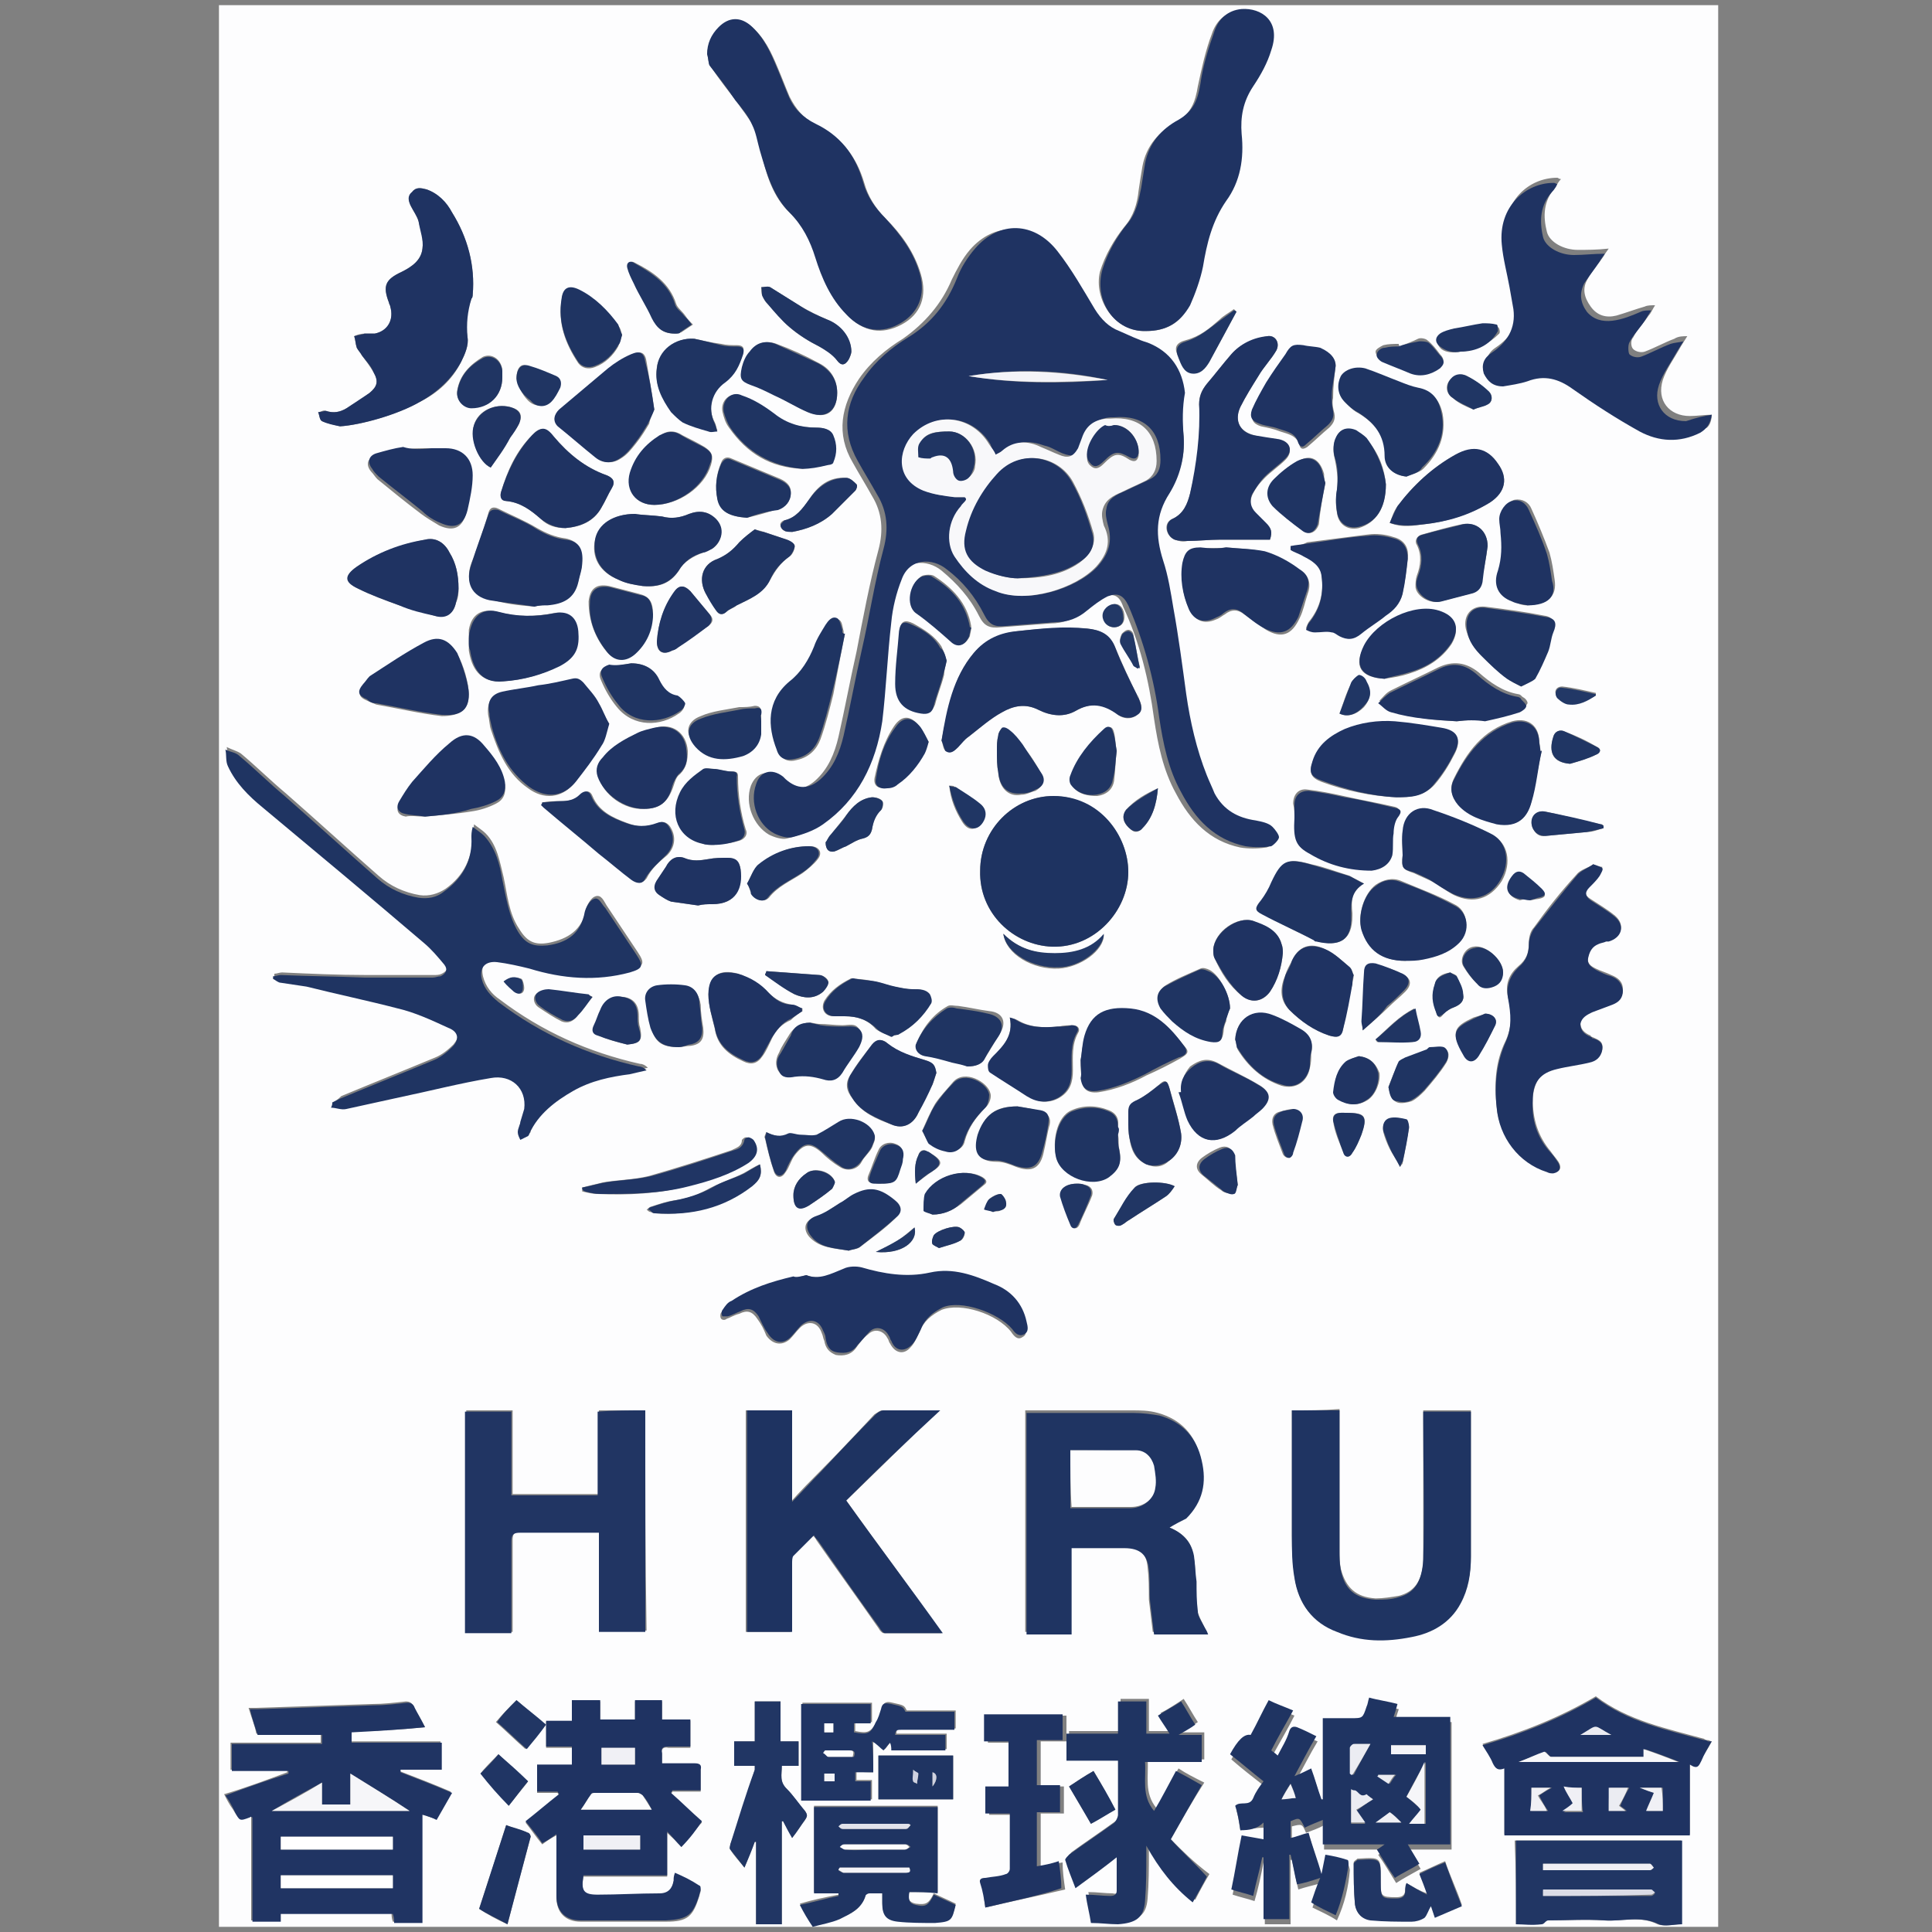 <?xml version="1.0" encoding="utf-8"?>
<!-- Generator: Adobe Illustrator 20.1.0, SVG Export Plug-In . SVG Version: 6.00 Build 0)  -->
<svg version="1.1" id="Layer_1" xmlns="http://www.w3.org/2000/svg" xmlns:xlink="http://www.w3.org/1999/xlink" x="0px" y="0px"
	 viewBox="0 0 150 150" style="enable-background:new 0 0 150 150;" xml:space="preserve">
<rect x="0" y="0" width="150" height="150" fill="#808080" stroke="none"/>
<style type="text/css">
	.st0{fill:#FDFDFE;}
	.st1{fill:#1F3362;}
	.st2{fill:#1F3462;}
	.st3{fill:#203463;}
	.st4{fill:#213563;}
	.st5{fill:#1E3361;}
	.st6{fill:#213664;}
	.st7{fill:#203564;}
	.st8{fill:#203563;}
	.st9{fill:#1F3463;}
	.st10{fill:#203664;}
	.st11{fill:#223866;}
	.st12{fill:#F8F8FA;}
	.st13{fill:#F4F4F8;}
	.st14{fill:#F6F6F9;}
	.st15{fill:#FFFFFF;}
	.st16{fill:#EBECF2;}
	.st17{fill:#F0F0F5;}
	.st18{fill:#E1E2EB;}
	.st19{fill:#DBDCE6;}
	.st20{fill:#CFD2E0;}
</style>
<g>
	<g>
		<path class="st0" d="M17,149.6c0-49.7,0-99.5,0-149.2c38.8,0,77.6,0,116.4,0c0,49.7,0,99.5,0,149.2
			C94.6,149.6,55.8,149.6,17,149.6z M91.9,33.9c-0.1-1.1-0.2-2.2-0.3-3.3c-0.2-1.8-1.1-3.2-2.9-3.9c-0.7-0.3-1.5-0.6-2.2-0.9
			c-0.8-0.4-1.4-0.9-1.9-1.7c-0.9-1.5-1.8-3.1-2.9-4.5c-1.7-2.3-4.5-2.4-6.4-0.2c-0.6,0.7-1,1.5-1.4,2.3c-0.8,1.9-2.1,3.4-3.8,4.6
			c-1.3,0.8-2.5,1.8-3.4,3.1c-1.4,2.1-1.8,4.3-0.5,6.5c0.5,0.9,1,1.7,1.5,2.6c0.8,1.3,0.9,2.7,0.5,4.2c-0.7,2.6-1.2,5.3-1.7,7.9
			c-0.5,2.2-0.9,4.4-1.4,6.6c-0.3,1.3-0.8,2.5-1.8,3.4c-0.9,0.8-1.8,0.8-2.7,0c-0.1-0.1-0.2-0.2-0.2-0.2c-0.8-0.7-1.7-0.4-2.1,0.6
			c-0.5,1.4,0.2,3.1,1.4,3.8c0.4,0.2,1,0.4,1.4,0.3c0.8-0.2,1.7-0.5,2.4-1c2.8-1.9,4.2-4.8,4.6-8c0.4-2.6,0.4-5.2,0.7-7.7
			c0.1-1.1,0.4-2.2,0.8-3.3c0.6-1.7,2.4-1.7,3.5-0.8c1.2,1,2.2,2.1,2.9,3.5c0.4,0.8,0.8,1,1.7,0.9c1.3-0.1,2.6-0.2,3.9-0.3
			c0.9,0,1.7-0.3,2.4-0.9c0.5-0.4,1-0.8,1.6-1.1c0.8-0.4,1.3-0.2,1.6,0.7c1.3,2.8,2,5.7,2.4,8.7c0.3,2,0.7,4,1.7,5.8
			c1.1,2.1,2.6,3.7,5,4.2c0.6,0.1,1.3,0.1,2,0c0.2,0,0.6-0.4,0.6-0.7c0-0.3-0.2-0.7-0.5-0.8c-0.4-0.2-0.9-0.4-1.3-0.5
			c-1.4-0.2-2.5-0.8-3.2-2.1c-0.2-0.4-0.4-0.9-0.6-1.4c-0.8-2-1.2-4.1-1.6-6.3c-0.3-2.2-0.7-4.5-1-6.7c-0.2-1.3-0.4-2.5-0.8-3.7
			c-0.6-1.8-0.6-3.5,0.5-5.2C91.7,36.9,92,35.4,91.9,33.9z M25.8,85.6c0,0.1,0,0.2,0,0.2c0.4,0,0.8,0.2,1.2,0.1
			c1.4-0.2,2.7-0.6,4.1-0.9c2.4-0.5,4.7-1.1,7.1-1.5c1.7-0.3,2.8,0.8,2.6,2.4c0,0.3-0.2,0.7-0.3,1c-0.1,0.3-0.2,0.6-0.2,0.8
			c0,0.2,0.1,0.4,0.2,0.6c0.2-0.1,0.4-0.2,0.6-0.3c0.1,0,0.1-0.2,0.1-0.2c0.7-1.5,2-2.5,3.4-3.3c1.3-0.8,2.9-1,4.4-1.3
			c0.5-0.1,0.9-0.2,1.3-0.3c-0.2-0.2-0.4-0.3-0.6-0.3c-4-0.9-7.6-2.5-10.9-5c-0.6-0.4-1.1-1-1.3-1.8c-0.2-0.9,0.2-1.4,1.2-1.3
			c0.8,0.1,1.7,0.3,2.5,0.5c2.6,0.8,5.2,1,7.8,0.3c1-0.3,1.1-0.5,0.5-1.4c-0.8-1.2-1.6-2.4-2.4-3.6c-0.2-0.3-0.4-0.9-0.9-0.7
			c-0.3,0.1-0.6,0.6-0.7,1c-0.3,1.6-1.4,2.3-2.9,2.6c-1.1,0.2-1.7-0.1-2.3-1.1c-0.8-1.2-0.9-2.6-1.2-4c-0.3-1.2-0.5-2.5-1.4-3.4
			c-0.2-0.2-0.5-0.4-0.9-0.7c0,0.4-0.1,0.6-0.1,0.8c0,1.8-0.7,3.2-2.1,4.2c-0.6,0.4-1.3,0.6-2,0.5c-1.2-0.2-2.3-0.7-3.2-1.5
			c-2.4-2.1-4.8-4.3-7.2-6.4c-1.2-1-2.3-2.1-3.5-3.1c-0.3-0.2-0.7-0.3-1.1-0.5c0.1,0.4,0,0.9,0.2,1.3c0.6,1.3,1.6,2.3,2.7,3.2
			c4.2,3.5,8.3,7,12.5,10.5c0.6,0.5,1.1,1.1,1.6,1.7c0.3,0.4,0.1,0.7-0.3,0.9c-0.2,0.1-0.4,0.1-0.6,0.1c-1.8,0-3.5,0-5.3,0
			c-2.2,0-4.3-0.1-6.5-0.2c-0.2,0-0.4,0.1-0.6,0.1c0,0.1,0,0.1,0,0.2c0.2,0.1,0.4,0.3,0.6,0.3c0.7,0.1,1.3,0.1,2,0.3
			c2.4,0.5,4.7,1,7.1,1.7c1.3,0.4,2.7,0.9,3.9,1.5c0.8,0.4,0.8,0.9,0.3,1.5c-0.4,0.4-0.9,0.8-1.4,1c-2.4,1-4.9,2-7.3,3
			C26.2,85.4,26,85.5,25.8,85.6z M33,134.1c-0.3-0.6-0.6-1.1-0.9-1.6c-0.1-0.3-0.3-0.4-0.6-0.4c-0.9,0.1-1.7,0.2-2.6,0.2
			c-3,0.1-6,0.2-9,0.3c-0.2,0-0.4,0-0.6,0c0.2,0.7,0.5,1.4,0.6,2c1.7,0,3.4,0,5,0c0,0.2,0,0.4,0,0.7c-2.4,0-4.7,0-7,0
			c0,0.7,0,1.4,0,2.1c1.5,0,2.9,0,4.4,0c0,0.1,0,0.1,0,0.2c-1.6,0.6-3.2,1.2-4.9,1.7c0,0,0,0,0,0c0.2,0.4,0.4,0.8,0.7,1.2
			c0.4,0.7,0.4,0.7,1.2,0.5c0,0,0.1,0,0.2,0c0,2.7,0,5.4,0,8.1c0.8,0,1.5,0,2.2,0c0-0.2,0-0.4,0-0.6c2.9,0,5.8,0,8.7,0
			c0,0.2,0,0.4,0.1,0.7c0.7,0,1.4,0,2.2,0c0-2.8,0-5.6,0-8.4c0.4,0.2,0.7,0.3,1.1,0.4c0.4-0.7,0.8-1.4,1.2-2.1
			c-1.4-0.6-2.7-1.1-4-1.6c0-0.1,0-0.1,0-0.2c1.1,0,2.2,0,3.2,0c0-0.7,0-1.4,0-2.1c-2.4,0-4.7,0-7,0c0-0.3,0-0.5,0-0.8
			C29.2,134.4,31,134.3,33,134.1z M96.3,142.1c0.7-0.1,1.3-0.2,1.9-0.2c0,0.4,0,0.8,0,1.3c-0.6-0.1-1.1-0.2-1.7-0.3
			c-0.3,1.4-0.5,2.8-0.8,4.2c0.6,0.2,1.1,0.3,1.7,0.5c0.3-1,0.5-2,0.7-3c0,0,0,0,0.1,0c0,1.6,0,3.2,0,4.8c0.7,0,1.3,0,2,0
			c0-1.7,0-3.4,0-5c0,0,0.1,0,0.1,0c0.2,0.8,0.3,1.5,0.5,2.3c0.6-0.2,1.1-0.3,1.8-0.5c-0.3,0.7-0.5,1.3-0.7,1.9
			c0.6,0.3,1.3,0.6,1.9,1c0.6-1.3,0.9-2.6,1-3.9c0-0.1-0.1-0.4-0.1-0.4c-0.6-0.2-1.1-0.3-1.7-0.4c-0.1,0.5-0.2,1-0.3,1.5
			c-0.4-1.1-0.7-2.2-1-3.2c-0.5,0.1-1,0.3-1.4,0.4c0-0.4,0-0.9,0-1.3c0.8-0.2,0.8-0.2,1.1,0.5c0.5-0.2,0.9-0.3,1.4-0.6
			c0,0.7,0,1.3,0,1.9c1.6,0,3.1,0,4.8,0c-0.2,0.2-0.4,0.3-0.6,0.4c0.5,0.7,0.9,1.4,1.4,2.2c0.6-0.4,1.2-0.7,1.9-1.1
			c-0.3-0.5-0.6-1-0.9-1.5c1.2,0,2.2,0,3.3,0c0-3.3,0-6.6,0-9.9c-1.5,0-2.9,0-4.4,0c0.1-0.4,0.2-0.7,0.3-1c-0.8-0.2-1.5-0.3-2.2-0.5
			c-0.1,0.3-0.1,0.5-0.2,0.7c-0.3,0.9-0.3,0.9-1.2,0.9c-0.7,0-1.4,0-2.2,0c0,2.2,0,4.2,0,6.3c0,0,0,0-0.1,0
			c-0.3-0.8-0.5-1.6-0.8-2.4c-0.5,0.2-0.8,0.4-1.3,0.6c0.6-1.1,1.1-2.1,1.7-3.1c-0.5-0.2-1-0.4-1.5-0.7c-0.4-0.2-0.5-0.1-0.6,0.3
			c-0.3,0.6-0.6,1.2-0.9,1.9c-0.2-0.2-0.4-0.3-0.5-0.4c0.6-1.1,1.2-2.1,1.7-3.1c-0.7-0.3-1.3-0.5-1.9-0.8c-0.5,0.9-0.9,1.8-1.4,2.7
			c-0.5-0.1-1,0.4-1.6,1.5c0.8,0.7,1.7,1.4,2.6,2.1c-0.3,0.5-0.6,0.9-0.8,1.3c-0.3,0.6-1,0.2-1.4,0.6
			C96.1,140.8,96.2,141.5,96.3,142.1z M90.8,118.6c0.4-0.3,0.9-0.5,1.2-0.9c1.2-1.3,1.6-2.8,1.2-4.5c-0.4-1.8-1.5-3-3.3-3.5
			c-0.7-0.2-1.4-0.2-2-0.2c-2.6,0-5.2,0-7.9,0c-0.1,0-0.3,0-0.4,0c0,5.8,0,11.5,0,17.2c1.2,0,2.3,0,3.5,0c0-2.3,0-4.5,0-6.7
			c1.4,0,2.8,0,4.1,0c1.2,0,1.8,0.5,1.9,1.7c0.1,0.8,0.1,1.6,0.1,2.5c0.1,0.8,0.2,1.7,0.3,2.5c1.4,0,2.7,0,4.2,0
			c-0.1-0.2-0.2-0.4-0.3-0.6c-0.2-0.4-0.4-0.8-0.5-1.2c-0.1-0.8-0.1-1.5-0.1-2.3c0-0.7,0-1.3-0.2-2C92.5,119.7,91.8,119,90.8,118.6z
			 M50.1,109.5c-1.2,0-2.4,0-3.6,0c0,2.2,0,4.4,0,6.5c-2.3,0-4.5,0-6.7,0c0-2.2,0-4.4,0-6.5c-1.2,0-2.4,0-3.6,0c0,5.8,0,11.5,0,17.2
			c1.2,0,2.3,0,3.6,0c0-0.2,0-0.4,0-0.6c0-2.2,0-4.3,0-6.5c0-0.5,0.1-0.7,0.7-0.7c1.4,0,2.8,0,4.2,0c0.6,0,1.3,0,1.9,0
			c0,2.6,0,5.1,0,7.7c1.2,0,2.4,0,3.6,0C50.1,121,50.1,115.3,50.1,109.5z M89,25.7c1.5,0,2.6-0.6,3.2-1.8c0.5-0.9,0.9-2,1-3
			c0.3-1.8,0.8-3.6,1.8-5.1c1.1-1.6,1.3-3.3,1.2-5.2c-0.1-1.3,0.1-2.6,0.9-3.7c0.6-0.9,1.1-1.8,1.4-2.8c0.8-2.3-0.8-3.3-2.3-3.2
			c-1.1,0-1.8,0.8-2.1,1.7c-0.5,1.3-0.8,2.7-1.1,4.1c-0.2,1.2-0.5,2.1-1.7,2.8c-1.3,0.7-2.3,1.8-2.6,3.4c-0.1,0.6-0.2,1.2-0.3,1.9
			c-0.1,1-0.4,2-1.1,2.8c-0.8,1-1.5,2.2-1.9,3.5C84.9,23.2,86.5,25.8,89,25.7z M52.9,143.4c0.6-0.7,1.1-1.4,1.6-1.9
			c-0.8-0.7-1.6-1.5-2.4-2.2c0-0.1,0.1-0.1,0.1-0.2c0.7,0,1.4,0,2.2,0c0-0.6,0-1.1,0-1.6c0-0.4-0.1-0.6-0.5-0.5c-0.8,0-1.6,0-2.5,0
			c0-0.3,0-0.6,0-0.8c-0.1-0.4,0.1-0.6,0.5-0.5c0.6,0,1.1,0,1.7,0c0-0.7,0-1.4,0-2.1c-0.7,0-1.5,0-2.2,0c0-0.5,0-1,0-1.5
			c-0.7,0-1.4,0-2.1,0c0,0.5,0,1,0,1.5c-0.9,0-1.8,0-2.7,0c0-0.5,0-1,0-1.5c-0.7,0-1.4,0-2.2,0c0,0.5,0,1,0,1.6c-0.7,0-1.3,0-2,0
			c0,0.7,0,1.3,0,2c0.7,0,1.3,0,2,0c0,0.5,0,0.9,0,1.4c-0.9,0-1.8,0-2.7,0c0,0.7,0,1.4,0,2.1c0.6,0,1.1,0,1.6,0
			c0,0.1,0.1,0.1,0.1,0.2c-0.8,0.7-1.7,1.4-2.6,2.1c0.4,0.5,0.8,1.1,1.3,1.7c0.4-0.3,0.7-0.5,1.1-0.7c0,0.3,0,0.5,0,0.6
			c0,1.4,0,2.8,0,4.2c0,1.2,0.7,1.9,1.9,1.9c2.2,0,4.4,0,6.6,0c1.7,0,2.1-0.4,2.6-2c0-0.1,0.1-0.3,0.1-0.4c0-0.1-0.1-0.3-0.1-0.3
			c-0.6-0.3-1.3-0.6-1.9-1c0,0.2,0,0.4-0.1,0.6c-0.1,0.6-0.4,1-1.1,1c-1.6,0-3.2,0.1-4.8,0.1c-1.1,0-1.3-0.3-1.1-1.5
			c2.1,0,4.3,0,6.5,0c0-1.1,0-2.2,0-3.4C52.2,142.7,52.6,143,52.9,143.4z M54.9,4.2C55,4.5,55,5,55.2,5.2c0.6,0.9,1.3,1.8,2,2.7
			c0.4,0.6,0.9,1.2,1.3,1.9c0.3,0.6,0.4,1.3,0.6,2c0.4,1.8,0.9,3.5,2.3,4.8c1,1,1.6,2.2,2,3.5c0.5,1.6,1.2,3.1,2.4,4.4
			c1.3,1.3,2.7,1.5,4.2,0.7c1.5-0.8,2-2.2,1.5-3.9c-0.5-1.7-1.5-3.1-2.7-4.3c-0.8-0.8-1.4-1.7-1.7-2.8c-0.6-2-1.7-3.5-3.7-4.5
			c-1-0.5-1.6-1.2-2.1-2.2c-0.3-0.7-0.6-1.5-0.9-2.2c-0.5-1.2-1-2.3-2-3.2c-0.8-0.7-1.8-0.7-2.5,0.1C55.3,2.6,55,3.3,54.9,4.2z
			 M65.7,116.5c2.4-2.3,4.7-4.6,7.2-7c-1.6,0-3,0-4.4,0c-0.2,0-0.4,0.2-0.6,0.3c-1.4,1.5-2.8,3-4.3,4.5c-0.7,0.7-1.4,1.4-2.2,2.3
			c0-2.5,0-4.8,0-7.1c-1.2,0-2.4,0-3.5,0c0,5.8,0,11.5,0,17.2c1.2,0,2.3,0,3.5,0c0-1.8,0-3.5,0-5.3c0-0.2,0-0.5,0.1-0.6
			c0.5-0.6,1.1-1.1,1.6-1.6c0.1,0.1,0.2,0.2,0.3,0.4c1.6,2.3,3.2,4.5,4.8,6.8c0.1,0.2,0.3,0.4,0.4,0.4c1.4,0,2.9,0,4.5,0
			C70.7,123.3,68.2,120,65.7,116.5z M100.3,109.5c0,0.3,0,0.5,0,0.8c0,3,0,5.9,0,8.9c0,1.1,0.1,2.2,0.2,3.2c0.3,2,1.3,3.5,3.3,4.2
			c1.9,0.7,3.8,0.7,5.8,0.4c1.7-0.3,3-1.1,3.8-2.6c0.6-1.1,0.8-2.4,0.8-3.6c0-3.6,0-7.3,0-10.9c0-0.1,0-0.2,0-0.4
			c-1.2,0-2.4,0-3.7,0c0,0.2,0,0.4,0,0.6c0,3.6,0,7.3,0,10.9c0,1.7-0.7,2.6-1.9,2.9c-0.6,0.1-1.2,0.2-1.8,0.2
			c-1.5-0.1-2.3-0.8-2.7-2.3c-0.1-0.5-0.1-1-0.1-1.5c0-3.4,0-6.8,0-10.3c0-0.2,0-0.4,0-0.6C102.7,109.5,101.5,109.5,100.3,109.5z
			 M132.9,32.2c-0.6,0-1.1,0.1-1.7,0.1c-1.6,0-2.6-1.2-2.1-2.8c0.3-0.9,0.9-1.7,1.4-2.6c0.2-0.3,0.3-0.5,0.5-0.8c-0.3,0-0.7,0-1,0.2
			c-0.8,0.3-1.5,0.7-2.3,1c-0.3,0.1-0.7,0-0.9-0.2c-0.2-0.2-0.2-0.7,0-0.9c0.3-0.6,0.8-1.1,1.2-1.7c0.2-0.2,0.3-0.5,0.5-0.8
			c-0.3,0-0.6,0-0.8,0.1c-0.7,0.2-1.5,0.5-2.2,0.7c-0.8,0.2-1.5,0-2-0.7c-0.5-0.7-0.7-1.4-0.2-2.2c0.3-0.6,0.8-1.1,1.2-1.7
			c0.1-0.2,0.2-0.3,0.4-0.6c-0.9,0.1-1.7,0.1-2.4,0.1c-1.1,0-2.2-0.6-2.4-1.4c-0.3-1.2-0.3-2.4,0.7-3.5c0.1-0.2,0.2-0.4,0.4-0.6
			c-0.2,0-0.2-0.1-0.3-0.1c-2.2,0-4.3,1.8-4,4.8c0.1,1.1,0.4,2.2,0.6,3.3c0.1,0.6,0.2,1.1,0.3,1.7c0.2,1.5-0.5,2.6-1.7,3.4
			c-0.6,0.4-0.8,1-0.6,1.6c0.2,0.7,0.7,1.1,1.5,1c0.6,0,1.3-0.1,1.9-0.4c1.3-0.6,2.4-0.2,3.5,0.6c1.7,1.2,3.4,2.3,5.2,3.3
			c1.5,0.8,3.1,0.9,4.7,0.1C132.5,33.4,132.9,32.9,132.9,32.2z M132.9,135.2c-0.1,0-0.2-0.1-0.3-0.1c-0.1,0-0.2,0-0.3-0.1
			c-2.9-0.8-5.9-1.4-8.4-3.3c-2.7,1.6-5.7,2.8-8.8,3.7c0.3,0.5,0.6,0.9,0.8,1.4c0.2,0.4,0.4,0.6,0.9,0.4c0,1.8,0,3.5,0,5.2
			c4.8,0,9.6,0,14.4,0c0-1.8,0-3.6,0-5.5c0.5,0.5,0.7,0.1,0.9-0.3C132.3,136.2,132.6,135.8,132.9,135.2z M123.7,67.1
			c-0.4,0.3-1,0.4-1.3,0.8c-1.2,1.3-2.3,2.7-3.3,4.1c-0.3,0.3-0.4,0.8-0.4,1.2c0,0.8-0.2,1.3-0.8,1.8c-0.7,0.6-1.1,1.4-0.8,2.5
			c0.3,1.1,0.3,2.2-0.2,3.3c-0.8,1.6-0.9,3.3-0.7,5.1c0.2,2.3,1.7,4.2,3.9,5c0.2,0.1,0.3,0.1,0.5,0.1c0.5,0,0.7-0.3,0.4-0.8
			c-0.2-0.3-0.4-0.5-0.6-0.8c-1-1.2-1.4-2.5-1.4-4.1c0.1-1.3,0.6-2.1,1.9-2.4c0.8-0.2,1.7-0.3,2.5-0.5c0.5-0.1,1-0.5,1-1
			c0.1-0.6-0.4-0.7-0.8-0.9c0,0-0.1,0-0.1-0.1c-0.5-0.2-0.8-0.5-0.8-1c0-0.5,0.4-0.8,0.9-0.9c0.5-0.2,1.1-0.3,1.6-0.6
			c0.5-0.2,0.8-0.5,0.8-1.1c0-0.6-0.4-0.9-0.9-1.1c-0.4-0.2-0.8-0.3-1.2-0.5c-0.4-0.2-0.7-0.4-0.6-0.9c0.1-0.5,0.3-0.9,0.8-1.1
			c0.2-0.1,0.4-0.1,0.6-0.2c0.1,0,0.2,0,0.2,0c1-0.3,1.3-1.2,0.5-1.9c-0.6-0.5-1.3-0.9-1.9-1.3c-0.5-0.3-0.5-0.6-0.1-1
			c0.3-0.3,0.6-0.6,0.8-0.9c0.1-0.2,0.2-0.4,0.2-0.6C124.3,67.3,124,67.3,123.7,67.1z M76.1,67.6c-0.1,3.3,2.6,5.8,5.6,5.9
			c3.3,0.1,5.9-2.8,5.9-5.8c0-2.8-2.2-5.8-5.8-5.9C78.7,61.8,76.1,64.4,76.1,67.6z M90.9,142.8c0.9-1.6,1.7-3,2.6-4.4
			c-0.8-0.4-1.4-0.7-2-1.1c-0.6,1.1-1.2,2.1-1.7,3.1c-1-1.2-0.6-2.5-0.7-3.8c1.5,0,2.9,0,4.4,0c0-0.7,0-1.4,0-2.1
			c-0.6,0-1.1,0-1.8,0c0.5-0.3,0.9-0.5,1.3-0.8c-0.4-0.6-0.7-1.2-1.1-1.8c-0.6,0.4-1.2,0.8-1.8,1.1c0.3,0.5,0.6,0.9,0.9,1.4
			c-0.7,0-1.2,0-1.8,0c0-0.9,0-1.7,0-2.5c-0.7,0-1.4,0-2.2,0c0,0.9,0,1.7,0,2.5c-1.3,0-2.6,0-4,0c0,0.7,0,1.4,0,2.1c1.3,0,2.6,0,4,0
			c0,1.4,0,2.8,0,4.2c0,0.3-0.2,0.6-0.4,0.7c-1.1,0.8-2.3,1.6-3.4,2.4c-0.1,0.1-0.3,0.3-0.3,0.4c0.2,0.7,0.5,1.4,0.8,2.2
			c1.1-0.8,2.2-1.6,3.2-2.4c0,0.9,0,1.7,0,2.6c0,0.3-0.2,0.5-0.5,0.4c-0.6,0-1.2-0.1-1.9-0.1c0.1,0.7,0.3,1.4,0.4,2.2
			c0.8,0,1.4,0.1,2.1,0.1c1.4-0.1,2-0.5,2.1-1.8c0.1-1.2,0.1-2.4,0.1-3.6c0-0.2,0-0.4,0-0.7c1,1.7,2.1,3.2,3.6,4.4
			c0.4-0.8,0.8-1.5,1.1-2C92.7,144.6,91.8,143.7,90.9,142.8z M26.4,33.1c1.6-0.1,4.4-0.9,6.2-1.9c1.4-0.7,2.5-1.7,3.2-3.1
			c0.3-0.6,0.6-1.3,0.5-1.9c-0.2-1.1-0.1-2,0.3-3c0-0.1,0.1-0.2,0.1-0.3c0.2-2.3-0.4-4.4-1.6-6.4c-0.5-0.8-1.1-1.5-2-1.8
			c-0.4-0.1-0.8-0.2-1.1,0.2c-0.3,0.4-0.3,0.7-0.1,1.1c0.2,0.4,0.5,0.8,0.6,1.2c0.2,0.7,0.4,1.4,0.3,2.1c-0.1,0.9-0.8,1.4-1.6,1.8
			c-1.3,0.6-1.5,1.1-1,2.4c0,0.1,0.1,0.2,0.1,0.3c0.3,1.1-0.2,1.9-1.2,2.1c-0.3,0-0.5,0-0.8,0c-0.3,0-0.6,0.1-0.8,0.2
			c0.1,0.3,0.1,0.6,0.2,0.9c0.1,0.2,0.3,0.4,0.4,0.6c0.3,0.4,0.6,0.8,0.9,1.3c0.4,0.7,0.3,1.1-0.3,1.6c-0.6,0.5-1.2,0.8-1.8,1.2
			c-0.5,0.3-1,0.4-1.6,0.2c-0.2-0.1-0.4,0.1-0.6,0.1c0.1,0.2,0.1,0.6,0.3,0.7C25.5,32.9,26,33,26.4,33.1z M62.6,99
			c-0.4,0.1-0.7,0.2-1.1,0.3c-1.7,0.4-3.3,1-4.8,1.9c-0.3,0.2-0.5,0.5-0.7,0.7c-0.1,0.1-0.1,0.4,0,0.5c0.1,0.1,0.3,0.1,0.4,0
			c0.3-0.1,0.6-0.3,1-0.4c0.6-0.3,1-0.2,1.4,0.4c0.3,0.4,0.5,0.8,0.7,1.3c0.5,0.7,1.2,0.8,1.8,0.3c0.3-0.3,0.5-0.6,0.8-0.9
			c0.6-0.6,1.4-0.5,1.7,0.4c0.1,0.2,0.1,0.4,0.2,0.6c0.1,0.6,0.4,0.9,0.9,1.1c0.6,0.1,1.2,0,1.6-0.6c0.3-0.4,0.5-0.7,0.9-1
			c0.5-0.5,1.2-0.3,1.5,0.3c0.1,0.1,0.1,0.3,0.2,0.4c0.4,0.8,1.1,0.9,1.6,0.3c0.3-0.3,0.5-0.8,0.7-1.2c0.3-0.8,0.9-1.3,1.7-1.7
			c1.5-0.6,4.3,0.3,5.4,1.7c0.2,0.3,0.5,0.7,0.9,0.4c0.4-0.2,0.2-0.6,0.2-1c-0.3-1.4-1.2-2.3-2.5-2.9c-1.6-0.6-3.3-1.2-5-0.9
			c-1.8,0.4-3.5,0.2-5.3-0.4c-0.4-0.1-1-0.1-1.4,0.1C64.5,99,63.6,99.4,62.6,99z M73.1,57.5c0.1,0.2,0.1,0.6,0.3,0.8
			c0.4,0.2,0.7,0,1-0.3c0.2-0.3,0.5-0.6,0.8-0.8c0.8-0.6,1.6-1.4,2.6-1.9c0.8-0.5,1.8-0.7,2.8-0.2c1,0.5,2,0.6,2.9,0.1
			c1.2-0.7,2.2-0.6,3.3,0.3c0.4,0.3,1,0.4,1.5,0c0.5-0.4,0.3-0.9,0.1-1.3c0-0.1,0-0.1-0.1-0.2c-0.6-1.2-1.2-2.5-1.7-3.7
			c-0.4-1-1.2-1.4-2.2-1.5c-1.8-0.1-3.6,0-5.4,0.2c-1.4,0.2-2.5,0.7-3.4,1.7C74,52.6,73.6,55,73.1,57.5z M70.6,146.9
			c0.7,0,1.5,0,2.2,0c0-2.3,0-4.5,0-6.7c-3.2,0-6.4,0-9.6,0c0,2.2,0,4.4,0,6.7c0.6,0,1.3,0,1.9,0c0,0.1,0,0.1,0,0.2
			c-1,0.2-2,0.4-3,0.7c0.3,0.6,0.7,1.1,1,1.7c0.7-0.2,1.5-0.4,2.1-0.6c0.9-0.3,1.7-0.7,2-1.8c0-0.1,0.2-0.2,0.3-0.2c0.3,0,0.6,0,1,0
			c0,0.3,0,0.6,0,0.8c0,0.9,0.3,1.3,1.2,1.4c1,0.1,2,0.2,2.9,0.1c1.2,0,1.3-0.1,1.6-1.4c-0.6-0.3-1.1-0.5-1.7-0.8
			c-0.4,0.8-0.6,0.9-1.4,0.8C70.6,147.7,70.4,147.4,70.6,146.9z M98.6,41.9c0.2-0.6,0.1-0.9-0.3-1.2c-0.3-0.2-0.6-0.5-0.8-0.8
			c-0.4-0.4-0.5-0.9-0.3-1.4c0.2-0.5,0.6-1,1-1.4c0.5-0.5,1.1-0.9,1.6-1.4c0.6-0.6,0.4-1.3-0.5-1.5C98.6,34,98,34,97.4,33.8
			c-1.2-0.3-1.6-1.2-1.1-2.2c0.4-0.8,0.9-1.6,1.4-2.4c0.4-0.7,1-1.3,1.4-2c0.3-0.6-0.1-1.2-0.7-1.1c-1.1,0.2-2.1,0.6-2.8,1.4
			c-0.6,0.7-1.2,1.5-1.9,2.3c-0.4,0.5-0.6,0.9-0.6,1.6c0.2,2.3-0.1,4.6-0.7,6.9c-0.2,0.8-0.5,1.6-1.4,2c-0.7,0.3-0.5,1.3,0.2,1.6
			c0.3,0.1,0.6,0.2,1,0.1c0.8,0,1.7-0.1,2.5-0.1C96,41.9,97.3,41.9,98.6,41.9z M117.7,149.4c0.6,0,1.2,0,1.9,0
			c0.1,0,0.2-0.1,0.2-0.1c0.1-0.1,0.2-0.2,0.3-0.2c1.5,0,3-0.1,4.4,0c1.4,0.1,2.8-0.4,4.2,0.3c0.5,0.2,1.2,0,1.8,0
			c0-2.2,0-4.3,0-6.5c-4.3,0-8.6,0-12.9,0C117.7,145.2,117.7,147.3,117.7,149.4z M47.3,56.2c-0.3-0.5-0.5-1-0.9-1.5
			c-0.4-0.6-0.8-1-1.2-1.6c-0.2-0.3-0.5-0.4-0.9-0.3c-0.8,0.2-1.7,0.3-2.6,0.5c-1,0.2-1.9,0.2-2.8,0.5c-0.8,0.2-1.1,0.8-1,1.7
			c0.1,0.4,0.1,0.8,0.2,1.1c0.6,1.8,1.3,3.5,2.9,4.6c1.2,0.9,2.6,0.8,3.6-0.4c0.7-0.9,1.4-1.9,2-2.8C46.9,57.4,47,56.8,47.3,56.2z
			 M76.5,148.1c2.1-0.5,4.1-0.9,6.2-1.4c-0.1-0.7-0.2-1.4-0.2-2.1c-0.6,0.1-1.2,0.2-1.7,0.4c0-1.5,0-2.8,0-4.2c0.6,0,1.2,0,1.8,0
			c0-0.7,0-1.4,0-2.1c-0.6,0-1.3,0-1.8,0c0-1.2,0-2.4,0-3.5c0.7,0,1.3,0,2,0c0-0.7,0-1.3,0-2c-2.1,0-4.1,0-6.1,0c0,0.7,0,1.3,0,2.1
			c0.7,0,1.3,0,1.9,0c0,1.2,0,2.4,0,3.5c-0.6,0-1.2,0-1.8,0c0,0.7,0,1.4,0,2.1c0.6,0,1.2,0,1.9,0c0,1.5,0,2.9,0,4.3
			c0,0.1-0.2,0.3-0.3,0.4c-0.5,0.1-1.1,0.2-1.6,0.3c-0.3,0-0.4,0.1-0.4,0.4C76.3,146.8,76.4,147.4,76.5,148.1z M67.8,137.6
			c0-0.9,0-1.7,0-2.5c0.3,0.3,0.6,0.5,0.9,0.7c0.2-0.2,0.3-0.4,0.5-0.6c0,0.3,0,0.5,0.1,0.6c1.4,0,2.8,0,4.2,0c0-0.4,0-0.8,0-1.2
			c-1.3,0-2.6,0-3.9,0c0-0.5,0.2-0.4,0.5-0.4c1.4,0,2.7,0,4.1,0c0-0.5,0-1,0-1.4c-1.3,0-2.6,0-3.8,0c-0.2-0.4-0.2-0.4-1.1-0.6
			c-0.4-0.1-0.7-0.1-0.8,0.4c-0.1,0.4-0.2,0.7-0.4,1c-0.5,0.9-0.7,1-1.7,0.8c0-0.2,0-0.5,0-0.7c0.5,0,0.9,0,1.3,0c0-0.5,0-1,0-1.5
			c-1.8,0-3.6,0-5.4,0c0,2.5,0,5,0,7.5c1.8,0,3.6,0,5.4,0c0-0.5,0-0.9,0-1.5c-0.4,0-0.8,0-1.2,0c0-0.3,0-0.5,0-0.7
			C66.9,137.6,67.3,137.6,67.8,137.6z M57,137.1c0.6,0,1.1,0,1.6,0c0,0.1,0,0.2,0,0.3c-0.6,1.9-1.2,3.9-1.9,5.8c0,0.1-0.1,0.3,0,0.4
			c0.3,0.5,0.7,0.9,1.1,1.4c0.3-0.7,0.5-1.3,0.8-2c0,0,0.1,0,0.1,0c0,2.1,0,4.3,0,6.4c0.7,0,1.3,0,2,0c0-2.7,0-5.4,0-8
			c0,0,0.1,0,0.1,0c0.2,0.4,0.5,0.8,0.7,1.3c0.4-0.5,0.7-1,1-1.4c0.2-0.3,0.2-0.4,0-0.7c-0.5-0.5-0.9-1.2-1.4-1.7
			c-0.6-0.5-0.4-1.1-0.4-1.8c0.4,0,0.9,0,1.3,0c0-0.6,0-1.2,0-1.9c-0.5,0-0.9,0-1.4,0c0-1.1,0-2.1,0-3.1c-0.7,0-1.3,0-2,0
			c0,1,0,2.1,0,3.1c-0.6,0-1.1,0-1.6,0C57,135.9,57,136.4,57,137.1z M108.4,61.9c1.1,0,2.2-0.1,3-1c0.6-0.7,1.1-1.5,1.5-2.3
			c0.6-1.1,0.3-1.8-1-2c-1.2-0.2-2.4-0.4-3.6-0.5c-1.3-0.1-2.6,0-3.9,0.6c-1.2,0.5-2.1,1.3-2.5,2.5c-0.3,0.8-0.1,1.2,0.7,1.5
			C104.5,61.4,106.4,61.8,108.4,61.9z M95.2,42.5C95.2,42.5,95.2,42.6,95.2,42.5c-0.6,0.1-1.2,0-1.9,0.1c-0.9,0-1.3,0.3-1.4,1.2
			c-0.2,1.3-0.1,2.5,0.5,3.6c0.4,0.8,1.1,1.1,2,0.7c0.3-0.1,0.5-0.3,0.7-0.4c0.5-0.4,1-0.4,1.5,0c0.6,0.4,1.1,0.8,1.7,1.2
			c1.2,0.7,2,0.4,2.6-0.9c0.3-0.6,0.4-1.2,0.6-1.8c0.3-0.8,0.2-1.4-0.5-1.9c-0.9-0.5-1.8-1.1-2.7-1.4C97.3,42.6,96.2,42.6,95.2,42.5
			z M100.2,42.4c0,0.1,0,0.1,0,0.2c0.3,0.2,0.7,0.3,1,0.5c0.6,0.4,1.3,0.7,1.4,1.5c0.2,1.4-0.1,2.6-1,3.7c-0.1,0.2-0.2,0.4-0.2,0.5
			c0.2,0.1,0.5,0.1,0.7,0.2c0.4,0,0.9,0,1.3,0c0.2,0,0.4,0.2,0.6,0.3c0.6,0.3,1.1,0.3,1.7-0.2c0.6-0.5,1.3-0.9,1.9-1.4
			c0.6-0.4,1.2-1,1.3-1.7c0.2-0.9,0.3-1.8,0.4-2.7c0.1-0.8-0.3-1.4-1.1-1.6c-0.6-0.2-1.3-0.3-2-0.2c-1.6,0.2-3.1,0.4-4.7,0.6
			C101.1,42.3,100.7,42.4,100.2,42.4z M41.5,47.1C41.5,47.1,41.5,47.1,41.5,47.1c0.3-0.1,0.7-0.1,1-0.2c1.2-0.1,2.1-0.6,2.4-1.8
			c0.1-0.5,0.3-1,0.3-1.5c0-1-0.3-1.6-1.3-1.8c-0.8-0.1-1.5-0.4-2.2-0.8c-1-0.6-2-1-3-1.5c-0.4-0.2-0.7-0.1-0.8,0.4
			c-0.4,1.3-0.8,2.6-1.3,3.8c-0.5,1.4,0,2.4,1.4,2.8C39.2,46.9,40.3,47,41.5,47.1z M119.7,58.3c0,0-0.1,0-0.1,0
			c0-0.3-0.1-0.6-0.1-0.9c-0.1-1.2-1-1.7-2.1-1.4c-2.3,0.7-3.5,2.4-4.5,4.4c-0.4,0.8-0.2,1.4,0.3,2c0.8,0.9,1.9,1.3,3,1.5
			c1.7,0.4,2.4-0.5,2.7-1.7C119.2,61,119.4,59.6,119.7,58.3z M108.9,66.4c-0.1,1,0,1.1,0.9,1.4c0.4,0.2,0.9,0.4,1.3,0.6
			c0.6,0.3,1.2,0.8,1.8,1.1c1.5,0.7,2.8,0.3,3.7-1.1c0.8-1.4,0.5-3-0.8-3.6c-1.4-0.7-2.9-1.3-4.4-1.8c-1.3-0.5-2.3,0.2-2.4,1.6
			C108.8,65.2,108.9,65.8,108.9,66.4z M49.3,39.9c-1.6,0-2.8,0.8-3.1,2c-0.3,1.3,0.3,2.5,1.8,3.1c0.6,0.3,1.3,0.4,1.9,0.5
			c1.1,0.1,2.1-0.1,2.8-1.2c0.4-0.7,1.1-1.1,1.9-1.4c0.2-0.1,0.5-0.2,0.7-0.3c0.8-0.5,0.9-1.6,0.3-2.3c-0.6-0.6-1.3-0.7-2.1-0.4
			c-0.7,0.3-1.3,0.4-2.1,0.2C50.6,40,49.8,40,49.3,39.9z M43.9,41c1.2-0.1,2.2-0.5,2.8-1.6c0.3-0.5,0.5-1,0.8-1.5
			c0.3-0.5,0.1-0.8-0.4-1c-1.7-0.6-3-1.7-4.1-3c-0.6-0.7-1.1-0.8-1.7-0.1c-1.2,1.2-1.9,2.7-2.4,4.4c-0.1,0.3,0,0.6,0.4,0.7
			c1.1,0.1,1.9,0.7,2.7,1.4C42.5,40.8,43.1,41,43.9,41z M109.2,37c0.4-0.2,1-0.3,1.3-0.6c1.2-1.2,1.8-2.6,1.5-4.3
			c-0.2-0.9-0.7-1.7-1.8-1.9c-0.5-0.1-1-0.3-1.5-0.5c-0.9-0.3-1.7-0.7-2.6-1c-0.8-0.3-1.6,0-1.9,0.6c-0.4,0.6-0.3,1.4,0.3,2
			c0.3,0.3,0.6,0.6,1,0.8c1.3,0.8,2.1,1.8,2.1,3.4C107.6,36.3,108.2,36.9,109.2,37z M50.8,31.8c-0.2-1.4-0.4-2.5-0.6-3.7
			c-0.1-0.7-0.4-0.9-1.1-0.6c-0.6,0.3-1.2,0.7-1.8,1.1c-1.3,1-2.5,2.1-3.8,3.2c-0.5,0.4-0.6,0.9-0.1,1.3c0.9,0.8,1.9,1.6,2.9,2.4
			c0.6,0.5,1.3,0.5,1.9,0.1c0.5-0.3,0.8-0.7,1.2-1.2c0.4-0.5,0.7-1,1-1.5C50.5,32.4,50.7,32,50.8,31.8z M109.1,74.6
			c0.5-0.1,0.9-0.1,1.4-0.2c1-0.2,2.1-0.5,2.8-1.3c0.8-0.9,0.7-2.4-0.4-2.9c-1.3-0.7-2.7-1.2-4.1-1.8c-0.7-0.3-1.4-0.1-2,0.3
			c-0.9,0.7-1.4,2.3-1.1,3.4C106.2,73.8,107.4,74.6,109.1,74.6z M100.5,63.5c0,1.6,0.1,2.2,1.1,2.7c1.5,0.8,3.1,1.3,4.8,1.3
			c0.8,0,1.4-0.4,1.6-1.2c0.1-0.5,0.1-1.1,0.1-1.7c0.1-0.4,0.1-0.9,0.3-1.2c0.3-0.5,0.3-0.7-0.3-0.8c-1.3-0.3-2.5-0.5-3.8-0.8
			c-0.9-0.2-1.9-0.4-2.8-0.5c-0.7-0.1-1.1,0.4-1.1,1.1C100.5,62.8,100.5,63.2,100.5,63.5z M36.4,49.8C36.4,49.8,36.4,49.8,36.4,49.8
			c0,0.2,0,0.5,0,0.7c0.2,1.3,0.8,2.5,2.6,2.4c1.6-0.1,3-0.5,4.4-1.2c1.2-0.6,1.5-1.5,1.4-2.7c-0.1-1-0.8-1.6-1.8-1.4
			c-1.5,0.3-2.9,0.3-4.4-0.1c-1.2-0.3-2,0.2-2.2,1.4C36.4,49.2,36.4,49.5,36.4,49.8z M83.9,82.3c0,0.6,0,1,0.1,1.5
			c0,0.8,0.5,1.1,1.3,1c1.3-0.2,2.6-0.7,3.7-1.3c0.9-0.4,1.7-0.8,2.6-1.3c0.3-0.2,0.8-0.4,0.5-0.8c-1.1-1.4-2.2-2.8-4.2-3
			c-2-0.2-3.1,0.4-3.6,2.1C84,81.1,84,81.8,83.9,82.3z M35.6,45.7c0-1.1-0.2-2-0.7-2.8c-0.4-0.8-1.1-1.2-1.9-1
			c-1.9,0.4-3.7,1-5.3,2.1c-1,0.7-0.9,1.2,0.1,1.7c1,0.5,2.1,0.9,3.2,1.3c0.9,0.3,1.8,0.5,2.7,0.8c0.9,0.2,1.5-0.1,1.7-1
			C35.6,46.4,35.6,46,35.6,45.7z M33,63.4c1.1-0.1,2.4-0.2,3.6-0.4c0.7-0.1,1.3-0.3,1.9-0.6c0.6-0.3,0.8-0.8,0.7-1.5
			c-0.2-1.1-0.9-2-1.6-2.8c-0.9-1-1.7-1.2-2.7-0.2c-1,0.9-1.9,2-2.9,3c-0.4,0.4-0.7,0.9-1,1.5c-0.3,0.5-0.1,0.9,0.5,1
			C31.9,63.3,32.4,63.4,33,63.4z M33.5,34.8C33.5,34.8,33.5,34.8,33.5,34.8c-0.8,0-1.6,0-2.3,0.1c-0.7,0.1-1.4,0.2-2.1,0.5
			c-0.6,0.2-0.7,0.7-0.3,1.2c0.2,0.2,0.3,0.4,0.5,0.6c1.1,0.9,2.2,1.8,3.4,2.7c0.4,0.3,0.9,0.6,1.4,0.9c1.1,0.5,1.8,0.2,2.1-1
			c0.2-0.9,0.4-1.8,0.4-2.7c0.1-1.3-0.8-2.1-2.1-2.1C34.3,34.8,33.9,34.8,33.5,34.8z M105.9,68.6c-0.5-0.3-0.8-0.4-1.1-0.6
			c-1-0.3-2-0.7-3-0.9c-1.8-0.5-2.2-0.3-3,1.4c-0.2,0.5-0.5,1-0.8,1.4c-0.4,0.6-0.5,0.8,0.1,1.1c1.3,0.7,2.7,1.4,4,2
			c0,0,0.1,0,0.2,0.1c1.7,0.4,2.7-0.1,2.7-2c0-0.1,0-0.1,0-0.2C104.9,70,104.9,69.2,105.9,68.6z M36.4,53.9c0-0.8-0.4-2.3-0.9-3.1
			c-0.7-1.1-1.5-1.4-2.6-0.8c-1.4,0.8-2.8,1.7-4.2,2.6c-0.2,0.1-0.4,0.4-0.5,0.6c-0.4,0.6-0.4,0.9,0.3,1.2c0.2,0.1,0.5,0.2,0.7,0.3
			c1.7,0.3,3.4,0.7,5.1,0.9C35.7,55.6,36.4,55.1,36.4,53.9z M103.7,28.4c0-0.5-0.4-1-1.1-1.2c-0.4-0.1-0.9-0.2-1.3-0.2
			c-0.8-0.2-1,0-1.4,0.7c-0.5,0.8-1,1.5-1.5,2.2c-0.4,0.7-0.8,1.4-1.1,2.1c-0.2,0.6,0,0.9,0.6,1.1c0.5,0.1,1,0.2,1.5,0.4
			c0.6,0.2,1.3,0.3,1.5,1.1c0.1,0.3,0.3,0.3,0.6,0.1c0.6-0.5,1.1-1,1.7-1.5c0.3-0.3,0.5-0.6,0.4-1.1c-0.1-0.4-0.2-0.8-0.1-1.2
			C103.5,30,103.6,29.3,103.7,28.4z M65.6,49.2c0,0-0.1,0-0.1,0c0-0.1,0-0.2,0-0.2c-0.1-0.3-0.1-0.8-0.4-0.9
			c-0.4-0.2-0.7,0.2-0.9,0.5c-0.3,0.6-0.6,1.1-0.9,1.7c-0.4,1-1,2-1.9,2.7c-1.8,1.4-1.8,3.4-1,5.3c0.3,0.7,0.8,0.9,1.5,0.7
			c0.9-0.2,1.5-0.8,1.8-1.6c0.4-1.1,0.7-2.3,1-3.5C65,52.3,65.3,50.7,65.6,49.2z M50,62.8c1.3,0,1.9-0.6,2.3-1.8
			c0.1-0.3,0.2-0.7,0.5-0.9c0.5-0.5,0.6-1.1,0.6-1.8c-0.1-1.4-1.2-2.2-2.5-1.8c-0.4,0.1-0.9,0.3-1.3,0.4c-1,0.4-2,1-2.7,1.9
			c-0.4,0.4-0.6,0.9-0.4,1.5C46.8,61.7,48.5,62.9,50,62.8z M113.1,56c0.8-0.1,1.6-0.1,2.3-0.2c0.9-0.2,1.8-0.4,2.7-0.7
			c0.2-0.1,0.4-0.3,0.5-0.5c0-0.2-0.2-0.4-0.4-0.5c-0.1-0.1-0.2-0.2-0.3-0.2c-1.2-0.2-2.2-0.9-3.1-1.7c-1-0.8-2-0.9-3.1-0.4
			c-1.2,0.6-2.5,1.2-3.7,1.8c-0.4,0.2-0.6,0.5-0.9,0.8c0.3,0.3,0.6,0.6,1,0.7C109.6,55.8,111.4,55.9,113.1,56z M107.9,40.6
			c1,0.4,1.9,0.2,2.7,0.1c1.8-0.2,3.6-0.8,5.1-1.7c1.2-0.8,1.4-1.9,0.6-3c-0.8-1.2-1.9-1.4-3.3-0.7c-1.8,1-3.3,2.4-4.5,4
			C108.2,39.7,108.1,40.1,107.9,40.6z M53.9,26.3c-1.5-0.1-2.7,1-2.9,2.2c-0.2,1.3,0.4,2.4,1.1,3.4c0.2,0.3,0.5,0.6,0.9,0.8
			c0.7,0.3,1.4,0.5,2,0.7c0.2,0.1,0.5,0,0.7,0c-0.1-0.2-0.1-0.4-0.2-0.6c-0.6-1.1-0.3-2.5,0.8-3.2c0.8-0.5,1.1-1.3,1.4-2.2
			c0.1-0.4,0-0.6-0.5-0.6c-0.4,0-0.8,0-1.2-0.1C55.2,26.6,54.4,26.4,53.9,26.3z M78.4,79c0.3,1.4-0.5,2.2-1.2,3
			c-0.2,0.2-0.3,0.4-0.4,0.7c0,0.2,0.1,0.5,0.2,0.6c0.9,0.6,1.8,1.2,2.8,1.8c0.8,0.5,1.7,0.6,2.5,0.1c0.8-0.5,1-1.2,1-2.1
			c0-1-0.1-2,0.4-2.9c0.2-0.3,0-0.6-0.4-0.6c-0.4,0-0.7,0-1.1,0.1c-1.1,0.1-2.2,0.1-3.2-0.5C78.8,79.1,78.7,79.1,78.4,79z
			 M42.1,62.3c0,0.1,0,0.1,0,0.2c0.1,0.1,0.1,0.1,0.2,0.2c1.4,1.2,2.9,2.4,4.3,3.6c0.8,0.7,1.6,1.3,2.5,2c0.4,0.3,0.8,0.3,1.1-0.1
			c0.4-0.8,1-1.3,1.6-1.8c0.6-0.6,0.7-1.4,0.3-2.1c-0.2-0.4-0.6-0.6-1-0.4c-0.8,0.4-1.6,0.3-2.4,0c-1.1-0.4-2.2-0.9-2.7-2.1
			c-0.2-0.5-0.6-0.4-0.9-0.1c-0.4,0.4-0.9,0.5-1.5,0.5C43,62.2,42.6,62.2,42.1,62.3z M72.7,83.3c-0.1-0.6-0.3-0.8-0.9-1
			c-1-0.3-2.1-0.6-2.9-1.3c-0.4-0.4-0.9-0.2-1.2,0.1c-0.6,0.8-1.2,1.5-1.7,2.4c-0.4,0.6-0.3,1.2,0.2,1.8c0.7,1.1,1.9,1.6,3,2
			c0.9,0.4,1.7,0,2.1-0.9c0.3-0.7,0.7-1.5,1.1-2.2C72.5,84,72.6,83.6,72.7,83.3z M62.3,78.5c0-0.1,0-0.1,0-0.2
			c-0.3-0.1-0.5-0.2-0.8-0.3c-0.7-0.1-1.3-0.4-1.8-0.9c-0.7-0.7-1.5-1.2-2.4-1.5c-1.4-0.4-2.2,0.1-2.3,1.6c0,0.9,0.3,1.8,0.5,2.7
			c0.2,1.3,1.1,2,2.2,2.5c0.6,0.3,1.1,0.2,1.5-0.4c0.3-0.4,0.5-0.9,0.7-1.3c0.3-0.7,0.8-1.2,1.5-1.5C61.7,78.9,62,78.7,62.3,78.5z
			 M118.1,53.3c0.4-0.2,0.8-0.4,1-0.7c0.4-0.6,0.7-1.4,1-2.1c0.2-0.5,0.2-1,0.4-1.5c0.2-0.7,0.1-1.1-0.6-1.2c-1.5-0.3-3-0.5-4.6-0.7
			c-1.1-0.1-1.7,0.7-1.5,1.7c0.2,0.8,0.6,1.5,1.2,2.1c0.6,0.6,1.3,1.2,1.9,1.7C117.3,52.9,117.7,53.1,118.1,53.3z M62.3,36.4
			c0.6-0.1,1.3-0.2,1.9-0.3c0.1,0,0.3-0.1,0.4-0.2c0.3-0.7,0.3-1.4,0-2.1c-0.2-0.5-0.7-0.6-1.3-0.6c-1.2,0-2.3-0.3-3.3-1.1
			c-0.7-0.6-1.6-1-2.5-1.4c-0.8-0.3-1.6,0.4-1.4,1.3c0.1,0.4,0.2,0.8,0.5,1.2C58,35.2,59.8,36.3,62.3,36.4z M107.5,52.7
			c0.7-0.1,1.3-0.2,1.9-0.4c1.3-0.4,2.5-1.1,3.3-2.3c0.7-1.2,0.3-2.1-1-2.5c-1.9-0.6-4.8,0.7-5.8,2.7
			C105.1,51.7,105.6,52.6,107.5,52.7z M91.7,84.8c0,0-0.1,0-0.1,0c0.2,0.7,0.4,1.5,0.7,2.2c0.7,1.7,2.2,2,3.5,0.7
			c0.4-0.4,0.9-0.7,1.4-1.1c0.2-0.2,0.5-0.3,0.7-0.6c0.7-0.7,0.7-1.3-0.2-1.8c-1-0.6-2.1-1.1-3.2-1.7c-0.8-0.4-1.4-0.2-2.1,0.3
			C91.9,83.4,91.7,84,91.7,84.8z M105.1,75.7c-0.1-0.2-0.1-0.4-0.3-0.6c-0.6-0.5-1.2-1.1-1.9-1.4c-1.2-0.6-2.1-0.2-2.6,0.9
			c-0.2,0.4-0.4,0.7-0.5,1.1c-0.4,0.9-0.5,1.9,0.3,2.7c0.9,0.9,1.9,1.6,3.1,2c0.7,0.2,0.9,0.1,1.1-0.6c0.2-1.1,0.4-2.3,0.7-3.4
			C105,76.2,105.1,76,105.1,75.7z M118.6,47c1.6-0.1,2.3-0.7,2.1-2c-0.1-0.7-0.2-1.4-0.4-2.1c-0.4-1.1-0.9-2.3-1.4-3.4
			c-0.2-0.5-0.7-0.8-1.3-0.7c-0.5,0.1-1,0.8-1,1.4c0,0.4,0,0.7,0.1,1.1c0.1,1,0.1,2-0.2,2.9c-0.4,1.2,0,2,1.1,2.4
			C117.8,46.9,118.2,47,118.6,47z M115.5,42.4c0-1.2-0.9-1.9-2-1.7c-1,0.2-2,0.5-3.1,0.8c-0.4,0.1-0.6,0.5-0.4,0.8
			c0.4,0.8,0.3,1.6,0,2.4c-0.1,0.3-0.1,0.6-0.1,0.9c0.1,0.7,1.1,1.3,1.9,1.1c0.8-0.2,1.5-0.4,2.3-0.6c0.5-0.1,0.8-0.4,0.9-0.9
			C115.2,44.2,115.4,43.3,115.5,42.4z M65,30.5c0-0.9-0.4-1.8-1.4-2.3c-1.1-0.6-2.2-1.1-3.3-1.5c-0.8-0.3-1.5-0.1-2,0.6
			c-0.3,0.4-0.4,0.8-0.6,1.2c-0.2,0.8-0.1,1,0.7,1.4c0.6,0.2,1.2,0.5,1.8,0.8c0.9,0.4,1.7,1,2.6,1.3C64.1,32.6,65,32,65,30.5z
			 M58.6,41.1c-0.4,0.3-0.8,0.6-1.2,1c-0.5,0.6-1,1-1.7,1.3c-1.2,0.4-1.5,1.6-0.9,2.7c0.3,0.4,0.5,0.9,0.8,1.3
			c0.2,0.3,0.4,0.4,0.8,0.1c0.2-0.2,0.6-0.3,0.8-0.5c1-0.5,2-0.9,2.6-2c0.4-0.7,0.8-1.3,1.5-1.8c0.2-0.1,0.4-0.5,0.4-0.8
			c0-0.2-0.4-0.4-0.6-0.5c-0.6-0.2-1.2-0.4-1.8-0.6C59.1,41.2,58.9,41.2,58.6,41.1z M50.8,39.2c1.9,0,3.9-1.4,4.4-3.1
			c0.2-0.7,0.1-1-0.5-1.4c-0.5-0.3-1.1-0.6-1.7-0.9c-0.6-0.4-1.2-0.4-1.7,0c-1.1,0.7-1.9,1.6-2.3,2.9C48.5,38.1,49.4,39.2,50.8,39.2
			z M109.2,146.2c0,0.2-0.1,0.4-0.1,0.5c0,0.5-0.3,0.6-0.7,0.6c-1.2,0-1.2-0.1-1.2-1.2c0-0.1,0-0.2,0-0.3c0-1.6,0-1.6-1.7-1.5
			c0,0,0,0-0.1,0c-0.1,0.1-0.3,0.2-0.3,0.3c0,1.1,0,2.2,0.1,3.2c0.1,0.7,0.5,1.2,1.2,1.2c1.1,0.1,2.1,0.1,3.2,0.1
			c0.3,0,0.7-0.1,1-0.3c0.2-0.2,0.3-0.6,0.5-0.9c0.1,0.3,0.2,0.6,0.3,0.9c0.7-0.3,1.4-0.6,2.1-0.9c-0.4-1.2-0.9-2.2-1.3-3.4
			c-0.7,0.3-1.3,0.6-2,0.9c0.2,0.5,0.4,1,0.6,1.6C110.2,146.8,109.7,146.5,109.2,146.2z M55.4,65.6C55.4,65.6,55.4,65.6,55.4,65.6
			c0.6-0.1,1.3-0.1,1.9-0.3c0.5-0.1,0.8-0.5,0.6-0.9c-0.4-1.3-0.6-2.7-0.6-4.1c0-0.3-0.1-0.4-0.4-0.4c-0.5,0-0.9-0.1-1.4-0.2
			c-0.3,0-0.6-0.1-0.8,0c-0.7,0.5-1.4,1-1.8,1.8c-0.9,1.8-0.2,3.5,1.7,4C54.8,65.6,55.1,65.6,55.4,65.6z M95.9,80.7
			c0.1,0.3,0.1,0.6,0.2,0.8c0.8,1.3,1.9,2.3,3.4,2.8c1.1,0.3,2-0.3,2.2-1.4c0.1-0.4,0.1-0.7,0.1-1.1c0.2-0.8-0.1-1.4-0.8-1.8
			c-0.7-0.4-1.5-0.8-2.2-1.1C97.3,78.2,96,79.1,95.9,80.7z M99.6,74c0-0.2,0-0.5-0.1-0.7c-0.3-1.1-1.3-1.4-2.2-1.8
			c-1.2-0.4-3,0.8-3.1,2.2c0,0.2,0,0.5,0.1,0.7c0.5,1.1,1.1,2.1,2.1,2.9c0.8,0.6,1.6,0.5,2.2-0.3C99.2,76.1,99.5,75.1,99.6,74z
			 M86.8,88.1C86.9,88.1,86.9,88.1,86.8,88.1c0-0.2,0-0.5,0-0.7c0.1-0.6-0.2-1-0.7-1.2c-1-0.4-2-0.4-2.9,0c-1.2,0.5-1.5,2.5-1.2,3.6
			c0.4,1.5,2.8,2.4,4.1,1.5c0.8-0.5,1-1.1,0.8-2.1C86.8,88.9,86.9,88.5,86.8,88.1z M107.6,37.6c-0.1-1.1-0.5-2.4-1.5-3.5
			c-0.2-0.3-0.5-0.5-0.8-0.6c-0.7-0.4-1.3-0.2-1.6,0.6c-0.2,0.4-0.2,1-0.1,1.4c0.2,0.9,0.3,1.7,0.2,2.6c-0.1,0.6-0.1,1.2,0,1.7
			c0.1,0.9,0.8,1.4,1.7,1.2C106.8,40.6,107.6,39.5,107.6,37.6z M69.2,80.5c0,0,0-0.1,0.1-0.1c0.1,0,0.3,0,0.4-0.1
			c1.1-0.5,1.9-1.3,2.5-2.4c0.1-0.2,0-0.5-0.1-0.7c-0.3-0.4-0.8-0.4-1.3-0.4c-0.5,0-0.9-0.1-1.4-0.2c-0.5-0.1-1-0.3-1.5-0.4
			c-0.5-0.1-1-0.2-1.5-0.2c-0.1,0-0.3-0.1-0.4,0c-0.8,0.4-1.5,0.9-2,1.7c-0.3,0.6,0,1.2,0.7,1.2c0.3,0,0.6,0,0.8,0
			c1,0,1.8,0.2,2.5,1C68.4,80.2,68.9,80.3,69.2,80.5z M95.5,78.3c0-1-0.8-2.6-1.6-3c-0.2-0.1-0.5-0.2-0.7-0.1
			c-0.9,0.4-1.9,0.8-2.7,1.3c-0.6,0.4-0.7,1.1-0.3,1.7c0.2,0.4,0.5,0.7,0.9,1c0.9,0.8,1.8,1.4,3,1.6c0.6,0.1,0.8,0,0.9-0.7
			c0-0.3,0.1-0.6,0.2-0.8C95.2,78.9,95.4,78.5,95.5,78.3z M75.1,82.8c0.7,0,1.1-0.2,1.4-0.7c0.4-0.6,0.7-1.2,1.1-1.8
			c0.6-0.9,0.3-1.7-0.8-1.8c-0.8-0.1-1.6-0.3-2.4-0.4c-0.3,0-0.6-0.1-0.8,0c-1.1,0.6-1.9,1.6-2.4,2.8c-0.2,0.4,0.2,0.8,0.7,0.9
			c0.7,0.2,1.4,0.4,2.1,0.5C74.4,82.6,74.9,82.7,75.1,82.8z M62.9,79.4c-0.7,0-1.3,0.4-1.6,0.9c-0.3,0.5-0.6,0.9-0.8,1.4
			c-0.3,0.5-0.3,1-0.1,1.4c0.3,0.5,0.8,0.5,1.2,0.4c0.8-0.1,1.5,0,2.2,0.2c0.6,0.2,1.2,0.1,1.5-0.5c0.4-0.7,0.9-1.3,1.3-2
			c0.2-0.4,0.4-0.9,0.1-1.3c-0.3-0.5-0.8-0.3-1.3-0.3c-0.6,0-1.2-0.1-1.8-0.1C63.4,79.5,63.1,79.4,62.9,79.4z M65.9,97.1
			c0.2-0.1,0.7-0.1,0.9-0.3c0.9-0.7,1.9-1.4,2.7-2.2c0.4-0.4,0.4-0.9-0.1-1.3c-1.2-1-2-1.1-3.2-0.5c-0.4,0.2-0.7,0.5-1.1,0.7
			c-0.6,0.3-1.1,0.8-1.8,1c-1,0.3-0.9,1.1-0.4,1.6C63.7,96.9,64.7,96.9,65.9,97.1z M50.7,47.7c0-1-0.3-1.4-1.1-1.6
			c-0.8-0.2-1.5-0.4-2.3-0.6c-1-0.2-1.5,0.2-1.6,1.2c0,1.5,0.5,2.8,1.4,3.9c0.6,0.7,1.4,0.8,2.1,0.1C50.1,49.9,50.6,48.9,50.7,47.7z
			 M79,85.9c-1.7,0-2.6,0.6-3,2.3c-0.3,1.1-0.2,2,1.4,2c0.5,0,1,0.2,1.5,0.4c1.1,0.4,1.8,0.2,2.1-1c0.2-0.8,0.3-1.6,0.5-2.3
			c0.1-0.5-0.1-0.8-0.6-1C80.2,86.1,79.6,86,79,85.9z M73.5,51.3c-0.1-0.3-0.2-0.7-0.4-1.1c-0.5-0.8-1.3-1.3-2.2-1.8
			c-0.6-0.3-1-0.2-1,0.5c-0.1,1.4-0.3,2.7-0.3,4.1c0,1.3,0.7,2.1,2,2.3c0.5,0.1,0.8-0.1,1-0.6c0.2-0.8,0.5-1.5,0.7-2.3
			C73.3,52.1,73.4,51.7,73.5,51.3z M54.2,70.3C54.2,70.3,54.2,70.2,54.2,70.3c0.4-0.1,0.7-0.1,1.1-0.1c1.9,0,2.3-1.3,2.2-2.7
			c-0.1-0.6-0.4-0.9-1-0.9c-0.5,0-1,0-1.5,0.1c-0.6,0.1-1.3,0.2-1.9-0.1c-0.6-0.2-1.1,0.1-1.4,0.7c-0.2,0.3-0.4,0.6-0.6,0.9
			c-0.3,0.5-0.3,0.9,0.1,1.3c0.3,0.2,0.6,0.4,0.9,0.5C52.8,70.1,53.5,70.2,54.2,70.3z M87.6,87C87.6,87,87.6,87,87.6,87
			c0,0.5,0,1,0.1,1.4c0.1,0.8,0.4,1.6,1.3,2c0.7,0.3,1.3,0.2,1.8-0.3c0.7-0.5,1-1.3,0.9-2.1c-0.2-1.2-0.6-2.4-0.9-3.5
			c-0.2-0.7-0.4-0.7-0.9-0.2c-0.5,0.4-1,0.8-1.6,1.1c-0.4,0.2-0.6,0.5-0.7,0.9C87.6,86.5,87.6,86.7,87.6,87z M59.5,87.9
			c-0.1,0.2-0.2,0.4-0.1,0.5c0.2,0.9,0.4,1.7,0.7,2.6c0.2,0.5,0.6,0.5,0.9,0c0.3-0.4,0.4-0.9,0.7-1.3c0.7-0.9,1.2-1,2.1-0.2
			c0.4,0.4,0.9,0.8,1.4,1.1c0.6,0.4,1.4,0.2,1.7-0.4c0.2-0.4,0.6-0.7,0.8-1.1c0.1-0.3,0.3-0.6,0.2-0.9c-0.3-1-1.9-1.6-2.8-1
			c-0.6,0.3-1.1,0.8-1.7,1c-0.3,0.1-0.8,0-1.2,0c-0.3,0-0.7-0.3-1-0.1C60.6,88.3,60.1,88.2,59.5,87.9z M48.3,26
			c-0.1-0.3-0.1-0.5-0.3-0.7c-0.8-1.1-1.8-2.1-3-2.7c-0.8-0.4-1.3-0.2-1.4,0.7c-0.3,1.8,0.3,3.4,1.3,4.9c0.3,0.4,0.8,0.5,1.3,0.3
			c0.8-0.3,1.4-0.9,1.8-1.6C48.1,26.6,48.2,26.3,48.3,26z M74,136.3c-2,0-3.9,0-5.8,0c0,1.2,0,2.3,0,3.4c1.9,0,3.9,0,5.8,0
			c0-1,0-2,0-3C74,136.6,74,136.5,74,136.3z M49,51.5c-0.6,0.1-1.2,0.2-1.8,0.3c-0.6,0.1-0.8,0.5-0.5,1.1c0.3,0.7,0.7,1.4,1.2,2
			c1.3,1.6,3.4,1.5,4.8,0.5c0.2-0.1,0.5-0.5,0.4-0.6c0-0.2-0.3-0.5-0.6-0.6c-0.7-0.2-1.1-0.6-1.4-1.2C50.8,51.9,50,51.5,49,51.5z
			 M58,40.2c0.8-0.2,1.6-0.4,2.4-0.7c0.6-0.2,1-0.6,1-1.3c0-0.6-0.5-0.9-1-1.1c-1.2-0.5-2.4-1-3.6-1.5c-0.4-0.2-0.7,0-0.8,0.3
			c-0.4,0.9-0.5,1.9-0.3,2.8C55.9,39.7,56.6,40.1,58,40.2z M71.6,87.8c0.2,0.4,0.3,0.7,0.6,0.9c0.4,0.3,0.8,0.5,1.3,0.6
			c0.6,0.2,1.3-0.1,1.4-0.7c0.3-1.1,0.9-1.9,1.7-2.7c0.2-0.2,0.4-0.7,0.3-1C76.7,84,74.9,83,74,84c-0.5,0.6-1,1.1-1.4,1.7
			C72.2,86.4,71.9,87.1,71.6,87.8z M102.9,37.5c-0.1-0.3-0.1-0.5-0.1-0.7c-0.3-1.1-1-1.6-2-1c-0.7,0.3-1.3,0.9-1.8,1.4
			c-0.7,0.6-0.7,1.4-0.1,2.1c0.7,0.7,1.5,1.4,2.3,1.9c0.5,0.4,1,0.1,1.2-0.5C102.5,39.6,102.7,38.5,102.9,37.5z M59.1,56
			C59.1,56,59.1,56,59.1,56c0-0.2,0-0.5,0-0.7c0-0.4-0.2-0.5-0.5-0.5c-0.4,0.1-0.8,0.1-1.2,0.1c-1,0.2-2.1,0.3-3,0.7
			c-1.1,0.4-1.3,1.4-0.4,2.2c1.1,1.1,2.4,1.1,3.7,0.7c0.8-0.2,1.3-0.8,1.4-1.7C59.1,56.6,59.1,56.3,59.1,56z M52.7,81.3
			c0.3,0,0.6-0.1,0.9-0.1c0.8-0.1,1.1-0.5,1-1.4c-0.1-0.6-0.2-1.2-0.2-1.8c-0.1-0.7-0.5-1.3-1.1-1.4c-0.7-0.1-1.5-0.1-2.2,0
			c-0.6,0.1-1,0.6-0.9,1.2c0.1,0.7,0.2,1.4,0.4,2.1C50.9,81,51.5,81.3,52.7,81.3z M45.2,92.2c0,0.1,0,0.2,0,0.3
			c0.4,0.1,0.8,0.2,1.2,0.2c2.3,0.1,4.7,0,6.9-0.6c1.6-0.4,3.2-0.9,4.6-1.8c0.7-0.5,0.8-1.1,0.4-1.8c-0.1-0.1-0.2-0.2-0.4-0.2
			c-0.1,0-0.2,0.1-0.3,0.2c0,0.5-0.4,0.6-0.8,0.8c-2.1,0.7-4.3,1.4-6.4,2c-1.2,0.3-2.4,0.3-3.6,0.5C46.5,91.9,45.9,92,45.2,92.2z
			 M39.4,149.4c0.6-2.3,1.2-4.6,1.8-6.8c0-0.1-0.1-0.3-0.2-0.3c-0.6-0.2-1.2-0.4-1.7-0.6c-0.7,2.2-1.4,4.4-2.1,6.5
			C37.8,148.6,38.5,149,39.4,149.4z M75.4,48.8c0-0.1,0-0.1,0-0.2c-0.3-1.8-1.5-3-2.9-3.9c-0.2-0.1-0.6-0.1-0.9,0
			c-0.9,0.5-1.2,2.2-0.4,2.8c1,0.7,1.9,1.5,2.8,2.3c0.5,0.5,1,0.2,1.3-0.4C75.3,49.3,75.4,49,75.4,48.8z M66.1,27.3
			c0-1.1-0.9-2.1-1.9-2.5c-0.7-0.3-1.3-0.6-2-1c-0.8-0.5-1.6-1-2.4-1.5c-0.2-0.1-0.5,0-0.7,0c0,0.2,0,0.5,0.1,0.7
			c0.1,0.2,0.2,0.4,0.4,0.6c0.6,0.6,1.1,1.3,1.7,1.8c0.7,0.6,1.5,1.1,2.3,1.5c0.6,0.3,1.1,0.6,1.4,1.1c0.3,0.4,0.6,0.4,0.9-0.1
			C66,27.7,66.1,27.5,66.1,27.3z M72.1,57.6c-0.2-0.4-0.4-0.8-0.7-1.2c-0.7-0.9-1.4-0.9-2,0c-0.8,1.2-1.2,2.6-1.5,4
			c-0.1,0.6,0.3,0.9,0.9,0.7c0.3-0.1,0.6-0.2,0.8-0.3c0.9-0.6,1.6-1.4,2.1-2.4C71.9,58.2,71.9,58,72.1,57.6z M51,49.8
			c0,0.8,0.4,1.1,1.2,0.7c0.2-0.1,0.3-0.1,0.4-0.2c0.8-0.6,1.6-1.2,2.4-1.7c0.4-0.3,0.4-0.6,0.1-0.9c-0.5-0.6-1-1.2-1.5-1.8
			c-0.5-0.5-0.9-0.5-1.3,0.1C51.5,47.2,51.1,48.4,51,49.8z M86.7,58.3c-0.1-0.5-0.1-1-0.2-1.4c-0.1-0.5-0.4-0.6-0.7-0.2
			c-1.1,1-2.1,2.2-2.6,3.6c-0.1,0.2-0.1,0.6,0.1,0.8c0.5,0.6,1.2,0.7,1.9,0.7c0.7-0.1,1.2-0.5,1.3-1.2
			C86.6,59.8,86.6,59.1,86.7,58.3z M77.4,58.2c0,0.6,0,1.2,0.1,1.8c0.1,1.2,0.8,1.9,1.8,1.7c0.4,0,0.7-0.2,1.1-0.3
			c0.5-0.3,0.7-0.7,0.5-1.2c-0.4-0.8-0.9-1.6-1.5-2.3c-0.3-0.4-0.6-0.8-1-1.1c-0.2-0.1-0.5-0.3-0.6-0.2c-0.2,0.1-0.3,0.4-0.3,0.6
			C77.4,57.5,77.4,57.9,77.4,58.2z M107.8,84.4c0.1,0.5,0.2,1,0.7,1.2c0.3,0.1,0.8,0,1.1-0.1c0.4-0.2,0.7-0.5,1-0.8
			c0.6-0.7,1.2-1.4,1.7-2.2c0.2-0.4,0.3-0.9-0.2-1.1c-0.3-0.2-0.7,0-1.1,0c-0.1,0-0.2,0.1-0.3,0.2c-0.5,0.2-1.1,0.4-1.6,0.6
			c-0.2,0.1-0.4,0.2-0.5,0.3C108.3,83.1,108,83.8,107.8,84.4z M58,68.6C58.1,68.6,58.1,68.6,58,68.6c0.2,0.3,0.2,0.6,0.4,0.8
			c0.3,0.5,0.9,0.7,1.3,0.3c0.7-0.9,1.7-1.3,2.6-1.9c0.4-0.3,0.9-0.7,1.2-1.1c0.4-0.5,0.1-1-0.6-1c-1.5,0-2.8,0.5-3.9,1.4
			C58.5,67.4,58.3,68.1,58,68.6z M52.4,25.9c0.1,0,0.3,0,0.5-0.1c0.3-0.2,0.6-0.4,0.9-0.6c-0.2-0.2-0.4-0.4-0.6-0.7
			c-0.2-0.3-0.6-0.6-0.7-0.9c-0.5-1.6-1.8-2.5-3.2-3.2c-0.3-0.2-0.6,0-0.5,0.4c0.1,0.4,0.3,0.8,0.5,1.2c0.5,0.9,1,1.8,1.4,2.7
			C51,25.5,51.5,25.9,52.4,25.9z M105.8,80c0.8-0.7,1.4-1.2,2-1.8c0.4-0.4,0.9-0.8,1.3-1.2c0.5-0.5,0.5-1-0.1-1.3
			c-0.6-0.4-1.4-0.6-2.1-0.8c-0.6-0.2-0.9,0-0.9,0.7c-0.1,1.3-0.2,2.5-0.2,3.8C105.7,79.5,105.8,79.6,105.8,80z M38.1,36.3
			c0.5-0.8,1-1.5,1.5-2.3c0.2-0.4,0.5-0.7,0.7-1.1c0.3-0.7,0.1-1.1-0.7-1.3c-1.2-0.3-2.5,0.3-2.8,1.4C36.5,34.2,37.2,35.9,38.1,36.3
			z M59,90.4c-0.5,0.2-0.9,0.5-1.3,0.7c-0.8,0.4-1.7,0.7-2.5,1.1c-0.9,0.5-1.8,0.9-2.9,1c-0.6,0.1-1.2,0.3-1.8,0.5
			c-0.1,0-0.2,0.2-0.3,0.2c0.1,0.1,0.2,0.2,0.3,0.2c0.1,0,0.2,0.1,0.3,0.1c2.8,0.2,5.3-0.5,7.5-2.1C59,91.7,59.2,91.2,59,90.4z
			 M61.5,41.3c1.1-0.2,2.2-0.6,3.1-1.4c0.6-0.6,1.2-1.2,1.8-1.8c0.1-0.1,0.2-0.4,0.1-0.5c-0.2-0.2-0.5-0.5-0.8-0.5
			c-1.3-0.1-2.2,0.6-2.9,1.7c-0.5,0.7-1,1.4-1.9,1.6c-0.1,0-0.4,0.2-0.3,0.4c0,0.2,0.2,0.4,0.3,0.4C61,41.3,61.2,41.2,61.5,41.3z
			 M48.7,81.1c1-0.1,1.2-0.3,1-1.3c-0.1-0.3-0.1-0.6-0.1-0.9c0-0.9-0.4-1.4-1.2-1.5c-0.8-0.1-1.5,0.3-1.7,1
			c-0.1,0.4-0.3,0.9-0.5,1.2c-0.2,0.4-0.1,0.7,0.3,0.8C47.1,80.7,47.9,80.9,48.7,81.1z M39,29.3c0-0.2,0-0.4,0-0.6
			c-0.1-0.8-0.8-1.3-1.5-1c-1,0.6-1.8,1.4-2,2.6c-0.1,0.7,0.4,1.3,1.1,1.3C38,31.7,39,30.7,39,29.3z M72.4,94.3
			c0.8,0,1.5-0.3,2.2-0.8c0.6-0.5,1.2-1,1.8-1.5c0.3-0.2,0.2-0.4-0.1-0.6c-1.4-0.8-3.7-0.1-4.4,1.3c-0.2,0.4-0.2,0.9-0.1,1.3
			C71.7,94.1,72.2,94.2,72.4,94.3z M108.6,26.9c0-0.1,0-0.1,0-0.2c-0.4,0-0.8,0-1.2,0.1c-0.2,0.1-0.6,0.3-0.6,0.5
			c0,0.2,0.2,0.5,0.4,0.6c0.7,0.3,1.5,0.6,2.2,0.9c0.8,0.3,1.6,0.1,2.3-0.4c0.4-0.2,0.5-0.5,0.1-0.9c-0.3-0.4-0.6-0.8-1-1.1
			c-0.1-0.1-0.5-0.2-0.7-0.1C109.7,26.5,109.2,26.7,108.6,26.9z M105.5,82c-0.3,0.1-0.6,0.2-0.9,0.4c-0.8,0.6-1,1.5-1,2.4
			c0,0.2,0.2,0.5,0.4,0.6c0.7,0.4,1.4,0.5,2.2,0c0.6-0.4,1-1.4,0.9-2.1C106.8,82.5,106.3,82.1,105.5,82z M96,24.2
			c-0.1-0.1-0.1-0.1-0.2-0.2c-0.4,0.3-0.8,0.5-1.1,0.8c-0.8,0.7-1.5,1.3-2.6,1.6c-0.8,0.2-1,0.6-0.6,1.3c0.2,0.5,0.4,1.1,1,1.2
			c0.7,0.1,1.1-0.4,1.4-0.9C94.6,26.8,95.3,25.5,96,24.2z M64.1,65.4c0,0.6,0.3,0.8,0.7,0.7c0.3-0.1,0.6-0.3,0.9-0.4
			c0.4-0.2,0.8-0.5,1.3-0.6c0.4-0.1,0.6-0.3,0.7-0.7c0.1-0.6,0.2-1.1,0.7-1.5c0.2-0.2,0.2-0.6,0.1-0.7c-0.1-0.2-0.5-0.3-0.8-0.3
			c-0.9,0.1-1.5,0.7-2,1.4c-0.4,0.5-0.8,1-1.2,1.5C64.3,65,64.2,65.3,64.1,65.4z M77.9,72.5c0.2,1.6,2.3,2.8,4.3,2.7
			c1.7-0.1,3.5-1.4,3.5-2.6c-1.1,1.2-2.4,1.5-3.8,1.5C80.4,74,79.1,73.7,77.9,72.5z M96.1,92c-0.1-0.8-0.2-1.6-0.4-2.4
			c-0.1-0.5-0.5-0.7-1-0.5c-0.5,0.2-1,0.5-1.4,0.8c-0.5,0.4-0.5,0.9,0,1.3c0.5,0.4,1,0.9,1.5,1.2c0.2,0.2,0.6,0.3,0.8,0.2
			C96,92.6,96,92.2,96.1,92z M41,138.3c-0.8-0.7-1.6-1.4-2.3-2.1c-0.6,0.6-1.1,1.1-1.4,1.5c0.8,0.9,1.5,1.7,2.2,2.5
			C40,139.5,40.5,139,41,138.3z M40.1,29.4c0.1,0.5,0.4,1.2,0.9,1.7c0.5,0.5,1.2,0.5,1.6,0.1c0.3-0.3,0.6-0.7,0.7-1.1
			c0.1-0.3,0.1-0.7-0.3-0.9c-0.7-0.3-1.4-0.6-2.1-0.8C40.5,28.2,40.1,28.5,40.1,29.4z M46,77.4c-0.1-0.1-0.2-0.1-0.4-0.1
			c-1-0.1-2.1-0.3-3.1-0.4c-0.3,0-0.7,0.1-0.9,0.3c-0.3,0.3-0.1,0.8,0.2,1c0.6,0.4,1.2,0.8,1.8,1.1c0.5,0.2,0.9,0,1.2-0.4
			C45.3,78.4,45.6,77.9,46,77.4z M115.3,78.7c-0.2,0.1-0.6,0.2-0.9,0.3c-1.5,0.7-1.8,1.1-0.8,2.8c0.4,0.6,0.8,0.7,1.2,0.1
			c0.5-0.7,0.9-1.5,1.3-2.4C116.3,79.2,115.9,78.7,115.3,78.7z M84.9,137.5c-0.7,0.4-1.3,0.8-1.9,1.2c0.6,1,1.2,2,1.7,2.9
			c0.6-0.4,1.2-0.7,1.9-1.1C86,139.4,85.5,138.5,84.9,137.5z M91.2,92.1c-0.7-0.4-2.7-0.4-3.1,0.1c-0.6,0.7-1.1,1.6-1.6,2.4
			c-0.1,0.1,0,0.4,0.1,0.5c0.1,0.1,0.3,0,0.5,0c0.2-0.1,0.4-0.3,0.6-0.4c0.9-0.6,1.9-1.2,2.8-1.8C90.8,92.7,91,92.4,91.2,92.1z
			 M116.7,75.5c0-1-1.4-2.2-2.3-2c-0.7,0.1-1.1,1-0.8,1.5c0.3,0.5,0.6,0.9,1,1.3c0.4,0.4,0.9,0.4,1.3,0.2
			C116.4,76.3,116.7,75.9,116.7,75.5z M124.5,64.3c0-0.1,0-0.1,0-0.2c-0.1-0.1-0.1-0.1-0.2-0.1c-1.5-0.3-2.9-0.7-4.4-1
			c-0.7-0.1-1.2,0.6-0.9,1.3c0.2,0.4,0.5,0.7,1,0.6c1.1-0.1,2.1-0.2,3.2-0.3C123.7,64.6,124.1,64.4,124.5,64.3z M40.1,132
			c-0.6,0.6-1.1,1.1-1.6,1.7c0.8,0.7,1.5,1.4,2.3,2.1c0.5-0.6,1-1.2,1.5-1.9C41.5,133.2,40.8,132.6,40.1,132z M113.4,27.3
			c1.2-0.1,2.2-0.6,3-1.4c0.1-0.1,0-0.5-0.1-0.5c-0.4-0.1-0.7-0.2-1.1-0.1c-0.7,0.1-1.5,0.2-2.2,0.4c-0.4,0.1-0.8,0.2-1.1,0.4
			c-0.4,0.3-0.4,0.6,0,1C112.3,27.4,112.9,27.4,113.4,27.3z M121.9,59.3c0.7-0.2,1.4-0.4,2-0.7c0.3-0.1,0.5-0.4,0.1-0.6
			c-0.8-0.5-1.7-0.9-2.5-1.2c-0.4-0.2-0.8,0-0.9,0.4C120.2,58.5,120.6,59.2,121.9,59.3z M114.4,31.8c0.5-0.2,0.8-0.3,1.1-0.4
			c0.4-0.2,0.4-0.7,0.1-1c-0.5-0.4-1.1-0.9-1.7-1.2c-0.5-0.3-1.1,0-1.4,0.4c-0.3,0.4-0.2,1,0.3,1.3
			C113.2,31.3,113.9,31.6,114.4,31.8z M59.5,75.4c0,0.1-0.1,0.2-0.1,0.3c0.8,0.5,1.5,1.1,2.3,1.5c0.7,0.3,1.5,0.4,2.2-0.2
			c0.2-0.2,0.4-0.6,0.4-0.8c0-0.2-0.4-0.5-0.7-0.5C62.3,75.6,60.9,75.5,59.5,75.4z M100.4,86.1c-0.3,0-0.6,0.1-1,0.2
			c-0.5,0.1-0.7,0.5-0.6,1c0.2,0.8,0.5,1.5,0.8,2.3c0.1,0.2,0.3,0.3,0.4,0.3c0.1,0,0.3-0.2,0.3-0.4c0.2-0.8,0.5-1.6,0.7-2.4
			C101.3,86.6,100.9,86.2,100.4,86.1z M61.6,92.8c0,1,0.4,1.2,1.2,0.8c0.6-0.4,1.2-0.8,1.8-1.3c0.1-0.1,0.2-0.4,0.2-0.6
			c-0.3-0.8-1.6-1.1-2.2-0.6C62,91.5,61.6,92.1,61.6,92.8z M112.6,75.5c-0.7,0.1-1.1,0.4-1.2,0.9c-0.2,0.7-0.1,1.5,0.1,2.2
			c0.2,0.5,0.3,0.5,0.6,0.1c0.2-0.2,0.5-0.4,0.8-0.5c0.5-0.2,0.8-0.5,0.7-1c-0.1-0.5-0.3-1-0.5-1.4
			C113.1,75.7,112.8,75.6,112.6,75.5z M68.3,91.9c1.1,0,1.2-0.1,1.5-1.2c0.1-0.2,0.1-0.5,0.2-0.8c0.1-0.5,0.1-0.9-0.5-1.1
			c-0.5-0.2-1.1,0-1.3,0.5c-0.3,0.6-0.5,1.3-0.8,2c-0.1,0.3,0,0.6,0.4,0.5C68,91.9,68.2,91.9,68.3,91.9z M83.6,91.9
			c-0.8,0-1.4,0.4-1.2,1c0.2,0.8,0.5,1.5,0.8,2.2c0.1,0.3,0.4,0.4,0.6,0c0.3-0.8,0.7-1.5,1-2.3c0.1-0.4-0.1-0.7-0.5-0.8
			C84,91.9,83.8,91.9,83.6,91.9z M104.5,86.4c-0.4,0-1.1-0.1-1,0.6c0.1,0.9,0.5,1.7,0.8,2.5c0.2,0.4,0.5,0.4,0.7,0
			c0.3-0.5,0.5-0.9,0.7-1.4C106.2,86.6,106,86.4,104.5,86.4z M73.7,61c0.1,1.1,0.5,2,1,2.8c0.5,0.8,1.1,0.7,1.6-0.1
			c0.3-0.4,0.2-1-0.3-1.3c-0.6-0.5-1.2-0.9-1.9-1.3C74.1,61,73.9,61,73.7,61z M89.9,61.2c-0.9,0.4-1.8,0.9-2.5,1.7
			c0,0.1-0.1,0.1-0.1,0.2c-0.2,0.5,0,0.9,0.5,1.3c0.3,0.3,0.6,0.2,0.9-0.1C89.5,63.5,89.8,62.4,89.9,61.2z M106.8,80.7
			c0,0.1,0.1,0.1,0.1,0.2c0.9,0,1.8,0,2.7,0c0.4,0,0.7-0.4,0.6-0.8c-0.1-0.6-0.2-1.1-0.4-1.8C108.6,78.9,107.8,79.8,106.8,80.7z
			 M108.7,90.6c0.1-0.2,0.2-0.2,0.2-0.3c0.2-0.9,0.3-1.8,0.5-2.7c0-0.2-0.1-0.6-0.2-0.6c-0.4-0.1-0.9-0.2-1.3-0.1
			c-0.4,0.1-0.6,0.5-0.5,1c0.1,0.4,0.3,0.9,0.5,1.3C108.1,89.6,108.4,90,108.7,90.6z M104,55.4c0.6,0.3,1.3,0.1,1.9-0.5
			c0.5-0.6,0.6-1.2,0.2-1.9c-0.1-0.2-0.4-0.5-0.6-0.5c-0.2,0-0.5,0.3-0.6,0.6C104.5,53.8,104.3,54.6,104,55.4z M118.8,69.9
			c0.2,0,0.4-0.1,0.6-0.1c0.6-0.1,0.7-0.3,0.3-0.7c-0.4-0.4-0.9-0.8-1.4-1.2c-0.3-0.2-0.6-0.2-0.9,0.2c-0.6,0.8-0.4,1.5,0.6,1.8
			C118.3,69.8,118.6,69.8,118.8,69.9z M123.9,54c0-0.1,0-0.2,0-0.2c-0.9-0.2-1.7-0.4-2.6-0.5c-0.5,0-0.7,0.4-0.4,0.8
			c0.2,0.3,0.6,0.5,0.9,0.5C122.5,54.7,123.2,54.4,123.9,54z M71.1,91.9c0.5-0.4,0.8-0.6,1.2-0.9c1-0.6,0.9-0.9-0.1-1.5
			c-0.1,0-0.2-0.1-0.2-0.1c-0.3-0.2-0.6-0.1-0.7,0.3C71,90.3,71,91,71.1,91.9z M72.9,96.9c0.6-0.2,1.1-0.3,1.7-0.6
			c0.2-0.1,0.3-0.4,0.3-0.6c0-0.1-0.2-0.3-0.4-0.4c-0.4-0.2-1.7,0.2-2,0.6c-0.1,0.2-0.2,0.5-0.1,0.7C72.5,96.7,72.8,96.8,72.9,96.9z
			 M88.3,51.9c0.1,0,0.1-0.1,0.2-0.1c-0.2-0.8-0.3-1.6-0.5-2.5c0-0.2-0.2-0.4-0.4-0.4c-0.2,0-0.4,0.2-0.5,0.3
			c-0.1,0.2-0.2,0.5-0.1,0.7c0.3,0.6,0.7,1.2,1,1.7C88.1,51.7,88.2,51.8,88.3,51.9z M86.5,48.7c0.5,0,0.8-0.3,0.8-0.8
			c0-0.6-0.3-1-0.7-1c-0.5,0-0.9,0.5-0.9,0.9C85.6,48.3,86,48.7,86.5,48.7z M68,97.2c2,0.2,3.3-0.8,3-1.9c-0.4,0.3-0.8,0.7-1.3,1
			C69.1,96.7,68.6,96.9,68,97.2z M77.1,94.1C77.1,94,77.1,94,77.1,94.1c0.2-0.1,0.4,0,0.5-0.1c0.4-0.1,0.6-0.3,0.5-0.7
			c-0.1-0.2-0.3-0.6-0.4-0.6c-0.3,0-0.7,0.2-0.9,0.4c-0.2,0.2-0.2,0.5-0.4,0.8C76.6,93.9,76.9,94,77.1,94.1z M39.1,76.2
			c0.3,0.3,0.6,0.6,0.9,0.8c0.4,0.3,0.7,0.1,0.7-0.3c0-0.2-0.1-0.6-0.2-0.7C40,75.8,39.6,75.9,39.1,76.2z"/>
		<path class="st1" d="M91.9,33.9c0.1,1.6-0.3,3.1-1.1,4.4c-1.1,1.7-1.1,3.3-0.5,5.2c0.4,1.2,0.6,2.5,0.8,3.7c0.4,2.2,0.7,4.5,1,6.7
			c0.3,2.1,0.8,4.3,1.6,6.3c0.2,0.5,0.4,0.9,0.6,1.4c0.7,1.3,1.8,1.9,3.2,2.1c0.5,0.1,1,0.2,1.3,0.5c0.2,0.2,0.5,0.6,0.5,0.8
			c0,0.2-0.4,0.6-0.6,0.7c-0.6,0.1-1.3,0.1-2,0c-2.4-0.5-3.9-2.1-5-4.2c-1-1.8-1.4-3.8-1.7-5.8c-0.4-3-1.2-5.9-2.4-8.7
			c-0.4-0.8-0.8-1-1.6-0.7c-0.6,0.3-1.1,0.7-1.6,1.1c-0.7,0.6-1.5,0.9-2.4,0.9c-1.3,0.1-2.6,0.2-3.9,0.3c-0.9,0.1-1.3-0.1-1.7-0.9
			c-0.7-1.4-1.7-2.6-2.9-3.5c-1.1-0.9-2.9-0.9-3.5,0.8c-0.4,1-0.7,2.2-0.8,3.3c-0.3,2.6-0.4,5.2-0.7,7.7c-0.5,3.3-1.9,6.1-4.6,8
			c-0.7,0.5-1.6,0.8-2.4,1c-0.4,0.1-1-0.1-1.4-0.3c-1.3-0.7-1.9-2.4-1.4-3.8c0.3-1,1.2-1.3,2.1-0.6c0.1,0.1,0.2,0.2,0.2,0.2
			c0.9,0.8,1.8,0.8,2.7,0c1-0.9,1.5-2.1,1.8-3.4c0.5-2.2,0.9-4.4,1.4-6.6c0.6-2.6,1-5.3,1.7-7.9c0.4-1.5,0.3-2.9-0.5-4.2
			c-0.5-0.9-1-1.7-1.5-2.6c-1.3-2.3-1-4.5,0.5-6.5c0.9-1.3,2.1-2.3,3.4-3.1c1.8-1.1,3-2.6,3.8-4.6c0.3-0.8,0.8-1.6,1.4-2.3
			c1.9-2.2,4.6-2.1,6.4,0.2c1.1,1.4,2,3,2.9,4.5c0.5,0.8,1.1,1.4,1.9,1.7c0.7,0.3,1.5,0.7,2.2,0.9c1.8,0.7,2.7,2.1,2.9,3.9
			C91.8,31.6,91.8,32.7,91.9,33.9z M77.3,35.3c-0.2-0.3-0.3-0.5-0.4-0.8c-1.3-2.2-4.1-2.6-5.9-0.8c-1.2,1.3-1.4,3.5,0.8,4.4
			c0.7,0.3,1.6,0.4,2.4,0.5c0.3,0,0.6,0,0.8,0c0,0.1,0,0.1,0.1,0.2c-0.1,0.2-0.3,0.3-0.4,0.5c-0.9,1.1-1.2,2.8-0.5,3.9
			c0.8,1.2,1.8,2.1,3.2,2.7c2.4,1,6.2-0.2,7.8-1.9c0.9-1,1.2-2,0.8-3.3c-0.1-0.4-0.2-0.8-0.1-1.2c0.1-0.8,0.8-1.1,1.5-1.4
			c0.6-0.3,1.3-0.6,1.9-0.9c0.6-0.3,0.8-0.8,0.8-1.5c0-2.3-1.3-3.5-3.6-3.3c-0.1,0-0.2,0-0.3,0c-1,0.1-1.6,0.6-1.9,1.5
			c-0.1,0.3-0.2,0.6-0.3,0.8c-0.4,0.7-0.7,0.8-1.5,0.5c-0.5-0.2-0.9-0.5-1.4-0.6c-1.1-0.4-2.1-0.4-3,0.3
			C77.7,35.1,77.5,35.2,77.3,35.3z M75.2,29.2c3.6,0.6,7.2,0.6,10.8,0.3C82.4,28.7,78.8,28.6,75.2,29.2z"/>
		<path class="st2" d="M25.8,85.6c0.2-0.1,0.4-0.2,0.6-0.3c2.4-1,4.9-2,7.3-3c0.5-0.2,1-0.6,1.4-1c0.6-0.6,0.5-1.2-0.3-1.5
			c-1.3-0.6-2.6-1.2-3.9-1.5c-2.3-0.6-4.7-1.1-7.1-1.7c-0.7-0.1-1.3-0.2-2-0.3c-0.2,0-0.4-0.2-0.6-0.3c0-0.1,0-0.1,0-0.2
			c0.2,0,0.4-0.1,0.6-0.1c2.2,0.1,4.3,0.1,6.5,0.2c1.8,0,3.5,0,5.3,0c0.2,0,0.4-0.1,0.6-0.1c0.4-0.2,0.6-0.5,0.3-0.9
			c-0.5-0.6-1-1.2-1.6-1.7c-4.1-3.5-8.3-7-12.5-10.5c-1.1-0.9-2.1-1.9-2.7-3.2c-0.2-0.4-0.1-0.9-0.2-1.3c0.4,0.2,0.8,0.2,1.1,0.5
			c1.2,1,2.3,2.1,3.5,3.1c2.4,2.1,4.8,4.3,7.2,6.4c0.9,0.8,2,1.3,3.2,1.5c0.7,0.1,1.4,0,2-0.5c1.4-1,2.2-2.4,2.1-4.2
			c0-0.2,0-0.4,0.1-0.8c0.4,0.3,0.7,0.5,0.9,0.7c0.9,1,1.2,2.2,1.4,3.4c0.3,1.4,0.5,2.8,1.2,4c0.6,1,1.2,1.2,2.3,1.1
			c1.5-0.2,2.6-0.9,2.9-2.6c0.1-0.4,0.4-0.9,0.7-1c0.4-0.2,0.6,0.4,0.9,0.7c0.8,1.2,1.6,2.4,2.4,3.6c0.6,0.9,0.5,1.1-0.5,1.4
			c-2.6,0.7-5.2,0.5-7.8-0.3c-0.8-0.2-1.7-0.4-2.5-0.5c-0.9-0.1-1.4,0.4-1.2,1.3c0.2,0.8,0.7,1.3,1.3,1.8c3.3,2.5,6.9,4.1,10.9,5
			c0.2,0,0.4,0.1,0.6,0.3c-0.4,0.1-0.9,0.2-1.3,0.3c-1.5,0.2-3,0.5-4.4,1.3c-1.4,0.8-2.7,1.8-3.4,3.3c0,0.1-0.1,0.2-0.1,0.2
			c-0.2,0.1-0.4,0.2-0.6,0.3c-0.1-0.2-0.2-0.4-0.2-0.6c0-0.3,0.2-0.6,0.2-0.8c0.1-0.3,0.2-0.7,0.3-1c0.2-1.6-1-2.7-2.6-2.4
			c-2.4,0.4-4.7,1-7.1,1.5c-1.4,0.3-2.7,0.6-4.1,0.9c-0.4,0.1-0.8-0.1-1.2-0.1C25.8,85.8,25.8,85.7,25.8,85.6z"/>
		<path class="st3" d="M33,134.1c-2,0.2-3.8,0.3-5.7,0.4c0,0.3,0,0.5,0,0.8c2.3,0,4.7,0,7,0c0,0.7,0,1.4,0,2.1c-1.1,0-2.2,0-3.2,0
			c0,0.1,0,0.1,0,0.2c1.3,0.5,2.6,1,4,1.6c-0.4,0.7-0.8,1.4-1.2,2.1c-0.4-0.2-0.7-0.3-1.1-0.4c0,2.8,0,5.6,0,8.4c-0.7,0-1.4,0-2.2,0
			c0-0.2,0-0.4-0.1-0.7c-2.9,0-5.8,0-8.7,0c0,0.2,0,0.4,0,0.6c-0.7,0-1.4,0-2.2,0c0-2.7,0-5.4,0-8.1c-0.1,0-0.1-0.1-0.2,0
			c-0.8,0.3-0.8,0.3-1.2-0.5c-0.2-0.4-0.4-0.8-0.7-1.2c0,0,0,0,0,0c1.6-0.6,3.3-1.2,4.9-1.7c0-0.1,0-0.1,0-0.2c-1.5,0-2.9,0-4.4,0
			c0-0.7,0-1.4,0-2.1c2.3,0,4.7,0,7,0c0-0.3,0-0.5,0-0.7c-1.7,0-3.3,0-5,0c-0.2-0.6-0.4-1.2-0.6-2c0.2,0,0.4,0,0.6,0
			c3-0.1,6-0.2,9-0.3c0.9,0,1.7-0.1,2.6-0.2c0.3,0,0.5,0.1,0.6,0.4C32.4,133,32.7,133.5,33,134.1z M31.8,140.6c-1.5-1-3-1.9-4.6-2.9
			c0,0.8,0,1.6,0,2.4c-0.8,0-1.5,0-2.2,0c0-0.6,0-1.2,0-1.7c-1.3,0.7-2.6,1.4-3.9,2.2C24.7,140.6,28.3,140.6,31.8,140.6z
			 M21.8,146.6c2.9,0,5.8,0,8.7,0c0-0.3,0-0.6,0-1c-2.9,0-5.8,0-8.7,0C21.8,146,21.8,146.3,21.8,146.6z M21.8,143.6
			c2.9,0,5.8,0,8.7,0c0-0.4,0-0.7,0-1c-2.9,0-5.8,0-8.7,0C21.8,143,21.8,143.3,21.8,143.6z"/>
		<path class="st2" d="M96.3,142.1c-0.1-0.7-0.2-1.3-0.4-1.9c0.4-0.4,1.1,0.1,1.4-0.6c0.2-0.5,0.5-0.9,0.8-1.3
			c-0.9-0.7-1.7-1.4-2.6-2.1c0.6-1.1,1.1-1.6,1.6-1.5c0.5-0.9,0.9-1.8,1.4-2.7c0.6,0.3,1.2,0.5,1.9,0.8c-0.6,1.1-1.2,2.1-1.7,3.1
			c0.1,0.1,0.3,0.2,0.5,0.4c0.3-0.6,0.7-1.2,0.9-1.9c0.1-0.3,0.3-0.4,0.6-0.3c0.5,0.2,0.9,0.4,1.5,0.7c-0.6,1-1.1,2-1.7,3.1
			c0.5-0.2,0.9-0.4,1.3-0.6c0.3,0.8,0.5,1.6,0.8,2.4c0,0,0,0,0.1,0c0-2.1,0-4.1,0-6.3c0.8,0,1.5,0,2.2,0c0.9,0,0.9,0,1.2-0.9
			c0.1-0.2,0.1-0.4,0.2-0.7c0.7,0.2,1.5,0.3,2.2,0.5c-0.1,0.4-0.2,0.7-0.3,1c1.5,0,2.9,0,4.4,0c0,3.3,0,6.6,0,9.9c-1,0-2.1,0-3.3,0
			c0.3,0.5,0.6,1,0.9,1.5c-0.6,0.4-1.3,0.7-1.9,1.1c-0.5-0.7-0.9-1.4-1.4-2.2c0.2-0.1,0.3-0.2,0.6-0.4c-1.6,0-3.2,0-4.8,0
			c0-0.6,0-1.2,0-1.9c-0.5,0.2-1,0.4-1.4,0.6c-0.4-0.8-0.4-0.8-1.1-0.5c0,0.4,0,0.8,0,1.3c0.5-0.1,0.9-0.3,1.4-0.4
			c0.3,1.1,0.7,2.1,1,3.2c0.1-0.5,0.2-1,0.3-1.5c0.6,0.1,1.1,0.2,1.7,0.4c0.1,0,0.1,0.2,0.1,0.4c-0.2,1.3-0.5,2.7-1,3.9
			c-0.6-0.3-1.3-0.6-1.9-1c0.2-0.6,0.4-1.2,0.7-1.9c-0.6,0.2-1.2,0.4-1.8,0.5c-0.2-0.8-0.3-1.5-0.5-2.3c0,0-0.1,0-0.1,0
			c0,1.7,0,3.3,0,5c-0.7,0-1.3,0-2,0c0-1.6,0-3.2,0-4.8c0,0,0,0-0.1,0c-0.2,1-0.5,2-0.7,3c-0.6-0.2-1.1-0.3-1.7-0.5
			c0.3-1.4,0.5-2.8,0.8-4.2c0.6,0.1,1.1,0.2,1.7,0.3c0-0.5,0-0.8,0-1.3C97.6,142,97,142.1,96.3,142.1z M109.2,139.5
			c0.4,0.3,0.8,0.7,1.2,1c-0.3,0.4-0.6,0.7-0.9,1.1c0.4,0,0.8,0,1.2,0c0-1.6,0-3.2,0-4.8C110.2,137.6,109.7,138.5,109.2,139.5z
			 M106.6,139.7c-0.2-0.2-0.5-0.3-0.5-0.3c-0.4,0.3-0.6-0.1-0.9-0.3c-0.1-0.1-0.2-0.1-0.3-0.1c0,0.9,0,1.7,0,2.6c0.3,0,0.7,0,1.1,0
			c-0.3-0.4-0.5-0.7-0.7-1C105.7,140.3,106.1,140,106.6,139.7z M110.7,135.5c-0.9,0-1.8,0-2.7,0c0,0.2,0,0.5,0,0.7
			c0.9,0,1.8,0,2.7,0C110.7,135.9,110.7,135.7,110.7,135.5z M106.4,135.4c-0.5,0-0.9,0-1.2,0c-0.1,0-0.3,0.2-0.3,0.3
			c0,0.7,0,1.3,0,2c0.1,0,0.1,0,0.2,0.1C105.5,137,105.9,136.3,106.4,135.4z M106.8,141.5c0.7,0,1.3,0,2,0c-0.3-0.3-0.6-0.6-0.9-0.8
			C107.5,141,107.2,141.3,106.8,141.5z M107,137.8c0,0,0,0.1,0,0.1c0.3,0.2,0.6,0.4,0.9,0.6c0.2-0.3,0.3-0.5,0.5-0.7
			C107.9,137.8,107.5,137.8,107,137.8z M100.6,139.6c-0.1-0.4-0.2-0.7-0.4-1.1c-0.3,0.4-0.5,0.8-0.7,1.2
			C100,139.7,100.3,139.6,100.6,139.6z"/>
		<path class="st2" d="M90.8,118.6c1,0.4,1.7,1.1,1.9,2.2c0.1,0.7,0.1,1.3,0.2,2c0,0.8,0,1.5,0.1,2.3c0,0.4,0.3,0.8,0.5,1.2
			c0.1,0.2,0.2,0.3,0.3,0.6c-1.4,0-2.7,0-4.2,0c-0.1-0.8-0.2-1.7-0.3-2.5c-0.1-0.8,0-1.6-0.1-2.5c-0.1-1.2-0.7-1.7-1.9-1.7
			c-1.4,0-2.7,0-4.1,0c0,2.2,0,4.4,0,6.7c-1.2,0-2.3,0-3.5,0c0-5.7,0-11.5,0-17.2c0.1,0,0.3,0,0.4,0c2.6,0,5.2,0,7.9,0
			c0.7,0,1.4,0.1,2,0.2c1.8,0.5,2.9,1.7,3.3,3.5c0.4,1.7,0.1,3.2-1.2,4.5C91.7,118.1,91.3,118.3,90.8,118.6z M83.1,112.6
			c0,1.5,0,3,0,4.5c1.6,0,3.1,0,4.6,0c1,0,1.8-0.6,1.9-1.5c0.1-0.6,0-1.2-0.1-1.7c-0.2-0.7-0.6-1.2-1.4-1.2
			C86.5,112.6,84.8,112.6,83.1,112.6z"/>
		<path class="st4" d="M50.1,109.5c0,5.7,0,11.5,0,17.2c-1.2,0-2.4,0-3.6,0c0-2.6,0-5.1,0-7.7c-0.7,0-1.3,0-1.9,0
			c-1.4,0-2.8,0-4.2,0c-0.5,0-0.7,0.1-0.7,0.7c0,2.2,0,4.3,0,6.5c0,0.2,0,0.4,0,0.6c-1.2,0-2.4,0-3.6,0c0-5.7,0-11.5,0-17.2
			c1.2,0,2.3,0,3.6,0c0,2.2,0,4.3,0,6.5c2.3,0,4.5,0,6.7,0c0-2.2,0-4.3,0-6.5C47.7,109.5,48.9,109.5,50.1,109.5z"/>
		<path class="st1" d="M89,25.7c-2.5,0.1-4.1-2.4-3.4-4.8c0.4-1.3,1.1-2.5,1.9-3.5c0.7-0.8,0.9-1.8,1.1-2.8c0.1-0.6,0.2-1.3,0.3-1.9
			c0.3-1.6,1.3-2.7,2.6-3.4c1.2-0.7,1.5-1.6,1.7-2.8c0.2-1.4,0.6-2.7,1.1-4.1c0.3-0.9,1-1.6,2.1-1.7c1.5-0.1,3.1,0.9,2.3,3.2
			c-0.3,1-0.8,1.9-1.4,2.8c-0.8,1.2-1,2.4-0.9,3.7c0.2,1.9-0.1,3.7-1.2,5.2c-1.1,1.6-1.5,3.3-1.8,5.1c-0.2,1-0.6,2.1-1,3
			C91.6,25.1,90.5,25.7,89,25.7z"/>
		<path class="st1" d="M52.9,143.4c-0.4-0.4-0.7-0.8-1.1-1.2c0,1.1,0,2.2,0,3.4c-2.2,0-4.4,0-6.5,0c-0.2,1.2,0,1.5,1.1,1.5
			c1.6,0,3.2-0.1,4.8-0.1c0.7,0,1-0.4,1.1-1c0-0.2,0-0.3,0.1-0.6c0.7,0.3,1.3,0.6,1.9,1c0.1,0,0.1,0.2,0.1,0.3
			c0,0.1-0.1,0.3-0.1,0.4c-0.5,1.6-0.9,1.9-2.6,2c-2.2,0-4.4,0-6.6,0c-1.2,0-1.9-0.7-1.9-1.9c0-1.4,0-2.8,0-4.2c0-0.2,0-0.4,0-0.6
			c-0.4,0.3-0.7,0.5-1.1,0.7c-0.4-0.6-0.9-1.2-1.3-1.7c0.9-0.7,1.7-1.4,2.6-2.1c0-0.1-0.1-0.1-0.1-0.2c-0.5,0-1.1,0-1.6,0
			c0-0.7,0-1.4,0-2.1c0.9,0,1.8,0,2.7,0c0-0.5,0-0.9,0-1.4c-0.7,0-1.3,0-2,0c0-0.7,0-1.3,0-2c0.6,0,1.3,0,2,0c0-0.5,0-1,0-1.6
			c0.7,0,1.4,0,2.2,0c0,0.5,0,1,0,1.5c0.9,0,1.8,0,2.7,0c0-0.5,0-1,0-1.5c0.7,0,1.4,0,2.1,0c0,0.5,0,1,0,1.5c0.8,0,1.5,0,2.2,0
			c0,0.7,0,1.4,0,2.1c-0.6,0-1.1,0-1.7,0c-0.4,0-0.6,0.1-0.5,0.5c0,0.3,0,0.5,0,0.8c0.9,0,1.7,0,2.5,0c0.4,0,0.6,0.1,0.5,0.5
			c0,0.5,0,1,0,1.6c-0.8,0-1.5,0-2.2,0c0,0.1-0.1,0.1-0.1,0.2c0.8,0.7,1.6,1.5,2.4,2.2C54.1,142,53.6,142.7,52.9,143.4z M50.6,140.5
			c-0.2-0.4-0.4-0.8-0.7-1.1c-0.1-0.1-0.3-0.2-0.4-0.2c-1.1,0-2.2,0-3.3,0c-0.1,0-0.3,0-0.3,0.1c-0.3,0.4-0.5,0.8-0.8,1.2
			C46.9,140.5,48.7,140.5,50.6,140.5z M49.7,143.6c0-0.4,0-0.7,0-1.1c-1.5,0-2.9,0-4.4,0c0,0.4,0,0.7,0,1.1
			C46.8,143.6,48.2,143.6,49.7,143.6z M46.7,137c0.9,0,1.7,0,2.6,0c0-0.5,0-0.9,0-1.3c-0.9,0-1.7,0-2.6,0
			C46.7,136.1,46.7,136.5,46.7,137z"/>
		<path class="st1" d="M54.9,4.2c0-0.8,0.3-1.5,0.9-2.1c0.8-0.8,1.7-0.8,2.5-0.1c1,0.9,1.5,2,2,3.2c0.3,0.7,0.6,1.5,0.9,2.2
			c0.4,1,1.1,1.7,2.1,2.2c1.9,0.9,3.1,2.4,3.7,4.5c0.3,1.1,0.9,2,1.7,2.8c1.2,1.3,2.2,2.6,2.7,4.3c0.5,1.7-0.1,3.1-1.5,3.9
			c-1.4,0.8-2.9,0.7-4.2-0.7c-1.2-1.2-1.9-2.8-2.4-4.4c-0.4-1.3-1-2.5-2-3.5c-1.3-1.3-1.8-3.1-2.3-4.8c-0.2-0.7-0.3-1.4-0.6-2
			c-0.3-0.7-0.8-1.3-1.3-1.9c-0.6-0.9-1.3-1.8-2-2.7C55,5,55,4.5,54.9,4.2z"/>
		<path class="st5" d="M65.7,116.5c2.5,3.5,5,6.8,7.5,10.3c-1.6,0-3,0-4.5,0c-0.1,0-0.3-0.2-0.4-0.4c-1.6-2.2-3.2-4.5-4.8-6.8
			c-0.1-0.1-0.2-0.2-0.3-0.4c-0.6,0.6-1.1,1.1-1.6,1.6c-0.1,0.1-0.1,0.4-0.1,0.6c0,1.7,0,3.5,0,5.3c-1.2,0-2.3,0-3.5,0
			c0-5.7,0-11.5,0-17.2c1.1,0,2.3,0,3.5,0c0,2.3,0,4.6,0,7.1c0.8-0.8,1.5-1.6,2.2-2.3c1.4-1.5,2.8-3,4.3-4.5
			c0.1-0.1,0.4-0.3,0.6-0.3c1.4,0,2.8,0,4.4,0C70.4,111.9,68,114.2,65.7,116.5z"/>
		<path class="st2" d="M100.3,109.5c1.2,0,2.4,0,3.7,0c0,0.2,0,0.4,0,0.6c0,3.4,0,6.8,0,10.3c0,0.5,0,1,0.1,1.5
			c0.3,1.5,1.1,2.2,2.7,2.3c0.6,0,1.2,0,1.8-0.2c1.2-0.3,1.8-1.2,1.9-2.9c0.1-3.6,0-7.3,0-10.9c0-0.2,0-0.4,0-0.6c1.2,0,2.4,0,3.7,0
			c0,0.1,0,0.3,0,0.4c0,3.6,0,7.3,0,10.9c0,1.3-0.2,2.5-0.8,3.6c-0.8,1.5-2.2,2.3-3.8,2.6c-2,0.4-3.9,0.4-5.8-0.4
			c-1.9-0.7-3-2.2-3.3-4.2c-0.2-1.1-0.2-2.2-0.2-3.2c0-3,0-5.9,0-8.9C100.3,110.1,100.3,109.8,100.3,109.5z"/>
		<path class="st1" d="M132.9,32.2c-0.1,0.7-0.4,1.1-0.9,1.4c-1.6,0.8-3.2,0.7-4.7-0.1c-1.8-1-3.5-2.1-5.2-3.3
			c-1.1-0.8-2.2-1.1-3.5-0.6c-0.6,0.2-1.3,0.3-1.9,0.4c-0.8,0-1.2-0.4-1.5-1c-0.2-0.7,0-1.2,0.6-1.6c1.2-0.8,1.9-1.9,1.7-3.4
			c-0.1-0.6-0.2-1.1-0.3-1.7c-0.2-1.1-0.5-2.2-0.6-3.3c-0.3-3,1.9-4.8,4-4.8c0.1,0,0.1,0,0.3,0.1c-0.1,0.2-0.2,0.4-0.4,0.6
			c-0.9,1-1,2.2-0.7,3.5c0.2,0.8,1.3,1.4,2.4,1.4c0.8,0,1.5-0.1,2.4-0.1c-0.2,0.3-0.3,0.4-0.4,0.6c-0.4,0.6-0.8,1.1-1.2,1.7
			c-0.4,0.8-0.3,1.5,0.2,2.2c0.5,0.6,1.2,0.8,2,0.7c0.8-0.1,1.5-0.4,2.2-0.7c0.2-0.1,0.5-0.1,0.8-0.1c-0.2,0.3-0.3,0.5-0.5,0.8
			c-0.4,0.6-0.9,1.1-1.2,1.7c-0.1,0.2-0.1,0.7,0,0.9c0.2,0.2,0.6,0.3,0.9,0.2c0.8-0.3,1.5-0.7,2.3-1c0.3-0.1,0.6-0.1,1-0.2
			c-0.2,0.3-0.3,0.5-0.5,0.8c-0.5,0.9-1.1,1.7-1.4,2.6c-0.5,1.5,0.4,2.8,2.1,2.8C131.8,32.4,132.3,32.3,132.9,32.2z"/>
		<path class="st1" d="M132.9,135.2c-0.3,0.5-0.6,1-0.8,1.5c-0.2,0.4-0.3,0.7-0.9,0.3c0,1.9,0,3.7,0,5.5c-4.8,0-9.6,0-14.4,0
			c0-1.7,0-3.4,0-5.2c-0.5,0.2-0.7,0-0.9-0.4c-0.2-0.5-0.5-0.9-0.8-1.4c3.1-0.9,6.1-2.1,8.8-3.7c2.5,1.9,5.5,2.5,8.4,3.3
			c0.1,0,0.2,0,0.3,0.1C132.7,135.2,132.8,135.2,132.9,135.2z M117.9,136.8c4.2,0,8.3,0,12.5,0c-1-0.4-1.8-0.7-2.7-1
			c0,0.2,0,0.4,0,0.6c-2.4,0-4.8,0-7.2,0c-0.2,0-0.3-0.2-0.5-0.4C119.3,136.3,118.7,136.5,117.9,136.8z M124.9,140.6
			c0.5,0,0.9,0,1.4,0c-0.2-0.2-0.4-0.3-0.5-0.4c0.2-0.5,0.4-0.9,0.7-1.4c-0.6,0-1,0-1.5,0C124.9,139.4,124.9,140,124.9,140.6z
			 M129.1,140.6c0-0.6,0-1.2,0-1.8c-0.6,0-1.1,0-1.7,0c0.4,0.2,0.7,0.3,1.1,0.4c-0.2,0.5-0.4,0.9-0.6,1.4
			C128.2,140.6,128.6,140.6,129.1,140.6z M122.8,138.8c-0.4,0-0.9,0-1.3,0c0.2,0.4,0.5,0.8,0.7,1.3c-0.3,0.2-0.5,0.4-0.8,0.6
			c0.6,0,1,0,1.5,0C122.8,140,122.8,139.4,122.8,138.8z M118.9,138.8c0,0.7,0,1.3,0,1.8c0.4,0,0.8,0,1.3,0c-0.3-0.4-0.5-0.8-0.7-1.2
			c0.3-0.2,0.6-0.4,1-0.6C119.9,138.8,119.4,138.8,118.9,138.8z M122.7,134.7c0.8,0,1.6,0,2.4,0
			C123.6,133.9,124.2,133.9,122.7,134.7z"/>
		<path class="st1" d="M123.7,67.1c0.3,0.1,0.6,0.2,0.7,0.3c0.1,0.1-0.1,0.4-0.2,0.6c-0.2,0.3-0.5,0.6-0.8,0.9
			c-0.4,0.4-0.3,0.7,0.1,1c0.6,0.4,1.3,0.8,1.9,1.3c0.8,0.7,0.5,1.6-0.5,1.9c-0.1,0-0.2,0-0.2,0c-0.2,0.1-0.4,0.1-0.6,0.2
			c-0.5,0.2-0.7,0.6-0.8,1.1c-0.1,0.5,0.3,0.7,0.6,0.9c0.4,0.2,0.8,0.4,1.2,0.5c0.5,0.2,0.8,0.5,0.9,1.1c0,0.6-0.3,0.9-0.8,1.1
			c-0.5,0.2-1.1,0.4-1.6,0.6c-0.4,0.2-0.8,0.4-0.9,0.9c0,0.5,0.3,0.8,0.8,1c0,0,0.1,0,0.1,0.1c0.4,0.1,0.9,0.3,0.8,0.9
			c-0.1,0.6-0.5,0.9-1,1c-0.8,0.2-1.7,0.3-2.5,0.5c-1.3,0.3-1.9,1-1.9,2.4c-0.1,1.5,0.3,2.9,1.4,4.1c0.2,0.2,0.4,0.5,0.6,0.8
			c0.2,0.4,0.1,0.7-0.4,0.8c-0.2,0-0.3,0-0.5-0.1c-2.2-0.7-3.7-2.7-3.9-5c-0.2-1.8,0-3.5,0.7-5.1c0.5-1.1,0.4-2.2,0.2-3.3
			c-0.2-1,0.1-1.8,0.8-2.5c0.6-0.5,0.8-1.1,0.8-1.8c0-0.4,0.2-0.9,0.4-1.2c1.1-1.4,2.2-2.8,3.3-4.1
			C122.7,67.6,123.3,67.4,123.7,67.1z"/>
		<path class="st5" d="M76.1,67.6c0-3.2,2.6-5.8,5.7-5.8c3.6,0,5.8,3.1,5.8,5.9c0,3-2.6,5.9-5.9,5.8C78.7,73.4,76,70.9,76.1,67.6z"
			/>
		<path class="st2" d="M90.9,142.8c0.8,0.9,1.8,1.8,2.8,2.9c-0.3,0.6-0.7,1.3-1.1,2c-1.5-1.2-2.6-2.6-3.6-4.4c0,0.3,0,0.5,0,0.7
			c0,1.2,0,2.4-0.1,3.6c-0.1,1.3-0.7,1.7-2.1,1.8c-0.7,0-1.3-0.1-2.1-0.1c-0.1-0.7-0.3-1.4-0.4-2.2c0.7,0,1.3,0.1,1.9,0.1
			c0.3,0,0.5-0.1,0.5-0.4c0-0.9,0-1.7,0-2.6c-1,0.8-2.1,1.6-3.2,2.4c-0.3-0.8-0.6-1.5-0.8-2.2c0-0.1,0.2-0.3,0.3-0.4
			c1.1-0.8,2.3-1.6,3.4-2.4c0.2-0.1,0.4-0.5,0.4-0.7c0-1.4,0-2.8,0-4.2c-1.3,0-2.6,0-4,0c0-0.7,0-1.4,0-2.1c1.3,0,2.6,0,4,0
			c0-0.9,0-1.7,0-2.5c0.7,0,1.4,0,2.2,0c0,0.8,0,1.6,0,2.5c0.6,0,1.1,0,1.8,0c-0.3-0.5-0.6-0.9-0.9-1.4c0.6-0.4,1.2-0.7,1.8-1.1
			c0.4,0.6,0.7,1.2,1.1,1.8c-0.4,0.3-0.8,0.5-1.3,0.8c0.7,0,1.3,0,1.8,0c0,0.7,0,1.4,0,2.1c-1.4,0-2.9,0-4.4,0
			c0.1,1.3-0.3,2.6,0.7,3.8c0.6-1,1.1-2,1.7-3.1c0.6,0.3,1.3,0.7,2,1.1C92.6,139.8,91.8,141.2,90.9,142.8z"/>
		<path class="st1" d="M26.4,33.1c-0.5-0.1-1-0.2-1.4-0.4c-0.2-0.1-0.2-0.5-0.3-0.7c0.2,0,0.5-0.1,0.6-0.1c0.6,0.2,1.1,0.1,1.6-0.2
			c0.6-0.4,1.2-0.8,1.8-1.2c0.6-0.5,0.7-0.9,0.3-1.6c-0.2-0.5-0.6-0.9-0.9-1.3c-0.1-0.2-0.3-0.4-0.4-0.6c-0.1-0.3-0.1-0.6-0.2-0.9
			c0.3-0.1,0.6-0.1,0.8-0.2c0.3,0,0.5,0,0.8,0c1-0.2,1.5-1.1,1.2-2.1c0-0.1-0.1-0.2-0.1-0.3c-0.5-1.3-0.3-1.8,1-2.4
			c0.8-0.4,1.5-0.9,1.6-1.8c0.1-0.7-0.2-1.4-0.3-2.1c-0.1-0.4-0.4-0.8-0.6-1.2c-0.2-0.4-0.3-0.8,0.1-1.1c0.3-0.4,0.7-0.3,1.1-0.2
			c0.9,0.3,1.6,1,2,1.8c1.2,1.9,1.8,4.1,1.6,6.4c0,0.1,0,0.2-0.1,0.3c-0.3,1-0.4,1.9-0.3,3c0.1,0.6-0.2,1.3-0.5,1.9
			c-0.7,1.3-1.9,2.4-3.2,3.1C30.9,32.2,28,33,26.4,33.1z"/>
		<path class="st1" d="M62.6,99c1,0.4,1.9-0.1,2.9-0.5c0.4-0.2,1-0.2,1.4-0.1c1.7,0.5,3.5,0.8,5.3,0.4c1.8-0.4,3.4,0.2,5,0.9
			c1.3,0.5,2.2,1.5,2.5,2.9c0.1,0.4,0.2,0.8-0.2,1c-0.4,0.2-0.7-0.1-0.9-0.4c-1.1-1.3-4-2.3-5.4-1.7c-0.8,0.4-1.4,0.9-1.7,1.7
			c-0.2,0.4-0.4,0.9-0.7,1.2c-0.6,0.6-1.3,0.5-1.6-0.3c-0.1-0.1-0.1-0.3-0.2-0.4c-0.3-0.6-1-0.8-1.5-0.3c-0.3,0.3-0.6,0.7-0.9,1
			c-0.4,0.6-0.9,0.7-1.6,0.6c-0.6-0.1-0.8-0.5-0.9-1.1c0-0.2-0.1-0.4-0.2-0.6c-0.3-0.8-1-1-1.7-0.4c-0.3,0.3-0.5,0.6-0.8,0.9
			c-0.6,0.6-1.3,0.5-1.8-0.3c-0.3-0.4-0.5-0.9-0.7-1.3c-0.4-0.6-0.8-0.7-1.4-0.4c-0.3,0.1-0.6,0.3-1,0.4c-0.1,0-0.4,0-0.4,0
			c-0.1-0.1-0.1-0.4,0-0.5c0.2-0.3,0.4-0.6,0.7-0.7c1.5-1,3.1-1.5,4.8-1.9C61.8,99.2,62.2,99.1,62.6,99z"/>
		<path class="st1" d="M73.1,57.5c0.4-2.5,0.9-4.9,2.5-6.8c0.9-1.1,2.1-1.6,3.4-1.7c1.8-0.2,3.6-0.4,5.4-0.2c1,0.1,1.8,0.4,2.2,1.5
			c0.5,1.3,1.1,2.5,1.7,3.7c0,0.1,0,0.1,0.1,0.2c0.2,0.5,0.4,1-0.1,1.3c-0.4,0.3-1,0.3-1.5,0c-1.1-0.8-2.1-1-3.3-0.3
			c-0.9,0.5-1.9,0.4-2.9-0.1c-1-0.5-1.9-0.3-2.8,0.2c-0.9,0.5-1.7,1.2-2.6,1.9c-0.3,0.2-0.5,0.5-0.8,0.8c-0.3,0.3-0.6,0.6-1,0.3
			C73.3,58.1,73.2,57.7,73.1,57.5z"/>
		<path class="st2" d="M70.6,146.9c-0.1,0.6,0,0.9,0.5,1c0.8,0.2,1,0,1.4-0.8c0.6,0.3,1.1,0.5,1.7,0.8c-0.3,1.2-0.3,1.3-1.6,1.4
			c-1,0-2,0-2.9-0.1c-0.9-0.1-1.2-0.5-1.2-1.4c0-0.3,0-0.5,0-0.8c-0.4,0-0.7,0-1,0c-0.1,0-0.3,0.1-0.3,0.2c-0.3,1-1.2,1.4-2,1.8
			c-0.7,0.3-1.4,0.4-2.1,0.6c-0.4-0.6-0.7-1.1-1-1.7c1-0.2,2-0.5,3-0.7c0-0.1,0-0.1,0-0.2c-0.6,0-1.2,0-1.9,0c0-2.3,0-4.5,0-6.7
			c3.2,0,6.4,0,9.6,0c0,2.2,0,4.4,0,6.7C72,146.9,71.3,146.9,70.6,146.9z M70.7,141.7c0,0-0.1-0.1-0.1-0.1c-1.7,0-3.4,0-5.1,0
			c-0.1,0-0.2,0.1-0.3,0.2c0.1,0.1,0.2,0.2,0.3,0.2c1.6,0,3.3,0,4.9,0C70.5,142,70.6,141.8,70.7,141.7z M65.2,145
			c0,0.1-0.1,0.1-0.1,0.2c0.1,0.1,0.3,0.2,0.4,0.2c1.6,0,3.2,0,4.8,0c0.4,0,0.4-0.2,0.3-0.4C68.8,145,67,145,65.2,145z M67.9,143.6
			c0.8,0,1.6,0,2.4,0c0.1,0,0.2-0.1,0.4-0.2c-0.1-0.1-0.2-0.2-0.3-0.2c-1.6,0-3.2,0-4.8,0c-0.1,0-0.2,0.1-0.3,0.2
			c0.1,0.1,0.2,0.2,0.4,0.2C66.3,143.7,67.1,143.6,67.9,143.6z"/>
		<path class="st1" d="M98.6,41.9c-1.3,0-2.6,0-3.9,0c-0.8,0-1.7,0.1-2.5,0.1c-0.3,0-0.7,0-1-0.1c-0.7-0.3-0.8-1.3-0.2-1.6
			c0.9-0.4,1.2-1.2,1.4-2c0.5-2.3,0.8-4.6,0.7-6.9c0-0.6,0.2-1.1,0.6-1.6c0.6-0.7,1.2-1.5,1.9-2.3c0.7-0.8,1.7-1.3,2.8-1.4
			c0.6-0.1,1,0.5,0.7,1.1c-0.4,0.7-1,1.3-1.4,2c-0.5,0.8-1,1.6-1.4,2.4c-0.5,1.1,0,2,1.1,2.2c0.6,0.1,1.2,0.2,1.9,0.3
			c0.9,0.2,1.1,0.9,0.5,1.5c-0.5,0.5-1.1,0.9-1.6,1.4c-0.4,0.4-0.7,0.9-1,1.4c-0.2,0.5-0.1,1,0.3,1.4c0.3,0.3,0.5,0.5,0.8,0.8
			C98.7,41,98.8,41.3,98.6,41.9z"/>
		<path class="st6" d="M117.7,149.4c0-2.2,0-4.3,0-6.5c4.3,0,8.5,0,12.9,0c0,2.1,0,4.3,0,6.5c-0.6,0-1.3,0.2-1.8,0
			c-1.4-0.7-2.8-0.2-4.2-0.3c-1.5-0.1-3,0-4.4,0c-0.1,0-0.2,0.1-0.3,0.2c-0.1,0.1-0.2,0.1-0.2,0.1
			C118.9,149.5,118.3,149.4,117.7,149.4z M119.8,147.2c2.9,0,5.6,0,8.4,0c0.1,0,0.2-0.1,0.3-0.2c-0.1-0.1-0.2-0.2-0.3-0.2
			c-2.8,0-5.6,0-8.4,0C119.8,146.9,119.8,147.1,119.8,147.2z M119.8,144.7c0,0.2,0,0.3,0,0.5c0.2,0,0.4,0,0.5,0c2.6,0,5.2,0,7.8,0
			c0.1,0,0.2-0.1,0.3-0.2c-0.1-0.1-0.2-0.3-0.3-0.3c-0.6,0-1.2,0-1.7,0C124.3,144.7,122.1,144.7,119.8,144.7z"/>
		<path class="st1" d="M47.3,56.2c-0.2,0.7-0.3,1.3-0.6,1.7c-0.6,1-1.3,1.9-2,2.8c-1,1.2-2.3,1.3-3.6,0.4c-1.6-1.2-2.4-2.8-2.9-4.6
			c-0.1-0.4-0.2-0.8-0.2-1.1c-0.2-0.9,0.1-1.5,1-1.7c0.9-0.2,1.9-0.3,2.8-0.5c0.9-0.1,1.7-0.3,2.6-0.5c0.4-0.1,0.6,0,0.9,0.3
			c0.4,0.5,0.9,1,1.2,1.6C46.8,55.1,47,55.7,47.3,56.2z"/>
		<path class="st1" d="M76.5,148.1c-0.1-0.7-0.2-1.3-0.4-1.9c-0.1-0.3,0.1-0.4,0.4-0.4c0.5-0.1,1.1-0.1,1.6-0.3
			c0.1,0,0.3-0.2,0.3-0.4c0-1.4,0-2.8,0-4.3c-0.6,0-1.2,0-1.9,0c0-0.7,0-1.4,0-2.1c0.6,0,1.2,0,1.8,0c0-1.2,0-2.3,0-3.5
			c-0.6,0-1.3,0-1.9,0c0-0.7,0-1.4,0-2.1c2,0,4.1,0,6.1,0c0,0.7,0,1.3,0,2c-0.6,0-1.3,0-2,0c0,1.2,0,2.3,0,3.5c0.6,0,1.2,0,1.8,0
			c0,0.7,0,1.4,0,2.1c-0.6,0-1.2,0-1.8,0c0,1.4,0,2.8,0,4.2c0.6-0.1,1.1-0.2,1.7-0.4c0.1,0.7,0.2,1.3,0.2,2.1
			C80.6,147.2,78.6,147.6,76.5,148.1z"/>
		<path class="st7" d="M67.8,137.6c-0.5,0-0.9,0-1.4,0c0,0.2,0,0.4,0,0.7c0.4,0,0.8,0,1.2,0c0,0.5,0,1,0,1.5c-1.8,0-3.6,0-5.4,0
			c0-2.5,0-5,0-7.5c1.8,0,3.6,0,5.4,0c0,0.5,0,1,0,1.5c-0.4,0-0.9,0-1.3,0c0,0.3,0,0.5,0,0.7c1.1,0.2,1.3,0.1,1.7-0.8
			c0.2-0.3,0.3-0.7,0.4-1c0.1-0.5,0.3-0.5,0.8-0.4c0.9,0.2,0.9,0.2,1.1,0.6c1.3,0,2.5,0,3.8,0c0,0.5,0,0.9,0,1.4c-1.4,0-2.7,0-4.1,0
			c-0.3,0-0.5,0-0.5,0.4c1.3,0,2.6,0,3.9,0c0,0.4,0,0.8,0,1.2c-1.4,0-2.8,0-4.2,0c0-0.2,0-0.4-0.1-0.6c-0.2,0.2-0.3,0.4-0.5,0.6
			c-0.3-0.2-0.5-0.5-0.9-0.7C67.8,135.9,67.8,136.7,67.8,137.6z M64.1,135.9c0,0.1-0.1,0.1-0.1,0.2c0.1,0.1,0.2,0.3,0.4,0.3
			c0.6,0,1.3,0,1.9,0c0.1-0.3,0.1-0.5-0.3-0.5C65.3,135.9,64.7,135.9,64.1,135.9z M64.8,138.3c0-0.2,0-0.4,0-0.6c-0.3,0-0.5,0-0.8,0
			c0,0.2,0,0.4,0,0.6C64.3,138.3,64.5,138.3,64.8,138.3z M64,134.5c0.2,0,0.4,0,0.7,0c0-0.3,0-0.5,0-0.7c-0.2,0-0.4,0-0.7,0
			C64,134,64,134.2,64,134.5z"/>
		<path class="st6" d="M57,137.1c0-0.7,0-1.3,0-1.9c0.5,0,1.1,0,1.6,0c0-1.1,0-2.1,0-3.1c0.7,0,1.3,0,2,0c0,1,0,2,0,3.1
			c0.5,0,0.9,0,1.4,0c0,0.7,0,1.3,0,1.9c-0.4,0-0.8,0-1.3,0c0,0.7-0.2,1.2,0.4,1.8c0.5,0.5,0.9,1.1,1.4,1.7c0.2,0.3,0.2,0.4,0,0.7
			c-0.3,0.4-0.6,0.9-1,1.4c-0.3-0.5-0.5-0.9-0.7-1.3c0,0-0.1,0-0.1,0c0,2.7,0,5.3,0,8c-0.7,0-1.3,0-2,0c0-2.1,0-4.3,0-6.4
			c0,0-0.1,0-0.1,0c-0.2,0.6-0.5,1.3-0.8,2c-0.4-0.5-0.7-0.9-1.1-1.4c-0.1-0.1,0-0.3,0-0.4c0.6-1.9,1.2-3.9,1.9-5.8
			c0-0.1,0-0.2,0-0.3C58.1,137.1,57.5,137.1,57,137.1z"/>
		<path class="st1" d="M108.4,61.9c-2-0.1-3.9-0.6-5.8-1.3c-0.8-0.3-1-0.6-0.7-1.5c0.4-1.3,1.4-2,2.5-2.5c1.2-0.5,2.6-0.7,3.9-0.6
			c1.2,0.1,2.4,0.3,3.6,0.5c1.3,0.2,1.6,0.9,1,2c-0.4,0.8-0.9,1.6-1.5,2.3C110.6,61.9,109.5,61.9,108.4,61.9z"/>
		<path class="st1" d="M95.2,42.5c1,0.1,2,0.1,3,0.3c1,0.3,1.9,0.8,2.7,1.4c0.8,0.5,0.8,1.1,0.5,1.9c-0.2,0.6-0.4,1.2-0.6,1.8
			c-0.6,1.2-1.4,1.5-2.6,0.9c-0.6-0.3-1.2-0.8-1.7-1.2c-0.5-0.4-1-0.4-1.5,0c-0.2,0.2-0.5,0.3-0.7,0.4c-0.8,0.4-1.6,0.2-2-0.7
			c-0.5-1.2-0.7-2.4-0.5-3.6c0.2-0.9,0.5-1.2,1.4-1.2C94,42.6,94.6,42.6,95.2,42.5C95.2,42.6,95.2,42.5,95.2,42.5z"/>
		<path class="st1" d="M100.2,42.4c0.4-0.1,0.8-0.1,1.3-0.2c1.6-0.2,3.1-0.5,4.7-0.6c0.6-0.1,1.3,0,2,0.2c0.8,0.2,1.1,0.8,1.1,1.6
			c-0.1,0.9-0.2,1.8-0.4,2.7c-0.2,0.8-0.7,1.3-1.3,1.7c-0.6,0.5-1.3,0.9-1.9,1.4c-0.6,0.5-1.1,0.5-1.7,0.2c-0.2-0.1-0.4-0.3-0.6-0.3
			c-0.4-0.1-0.8,0-1.3,0c-0.3,0-0.5-0.1-0.7-0.2c0.1-0.2,0.1-0.4,0.2-0.5c0.9-1.1,1.2-2.3,1-3.7c-0.1-0.8-0.8-1.2-1.4-1.5
			c-0.3-0.2-0.7-0.3-1-0.5C100.2,42.5,100.2,42.5,100.2,42.4z"/>
		<path class="st1" d="M41.5,47.1c-1.2-0.2-2.3-0.3-3.5-0.5c-1.4-0.3-1.9-1.4-1.4-2.8c0.4-1.3,0.9-2.6,1.3-3.8
			c0.1-0.4,0.4-0.5,0.8-0.4c1,0.5,2.1,0.9,3,1.5c0.7,0.4,1.4,0.7,2.2,0.8c1.1,0.1,1.4,0.8,1.3,1.8c0,0.5-0.2,1-0.3,1.5
			c-0.3,1.3-1.2,1.7-2.4,1.8C42.2,47,41.8,47,41.5,47.1C41.5,47.1,41.5,47.1,41.5,47.1z"/>
		<path class="st1" d="M119.7,58.3c-0.3,1.3-0.4,2.7-0.8,4c-0.3,1.1-1,2-2.7,1.7c-1.1-0.3-2.2-0.6-3-1.5c-0.5-0.6-0.7-1.3-0.3-2
			c1-2,2.3-3.7,4.5-4.4c1.1-0.3,2,0.2,2.1,1.4c0,0.3,0.1,0.6,0.1,0.9C119.6,58.3,119.6,58.3,119.7,58.3z"/>
		<path class="st1" d="M108.9,66.4c0-0.6-0.1-1.3,0-1.9c0.1-1.4,1.2-2.1,2.4-1.6c1.5,0.5,3,1.1,4.4,1.8c1.3,0.6,1.6,2.2,0.8,3.6
			c-0.8,1.4-2.2,1.8-3.7,1.1c-0.6-0.3-1.2-0.7-1.8-1.1c-0.4-0.2-0.8-0.4-1.3-0.6C108.9,67.5,108.8,67.4,108.9,66.4z"/>
		<path class="st1" d="M49.3,39.9c0.6,0.1,1.4,0.1,2.1,0.2c0.7,0.2,1.4,0.1,2.1-0.2c0.8-0.3,1.5-0.2,2.1,0.4
			c0.7,0.7,0.5,1.7-0.3,2.3c-0.2,0.1-0.5,0.3-0.7,0.3c-0.8,0.2-1.5,0.7-1.9,1.4c-0.7,1-1.6,1.3-2.8,1.2c-0.7-0.1-1.3-0.2-1.9-0.5
			c-1.4-0.6-2-1.7-1.8-3.1C46.4,40.7,47.6,39.9,49.3,39.9z"/>
		<path class="st1" d="M43.9,41c-0.7,0-1.4-0.3-1.9-0.7c-0.8-0.7-1.6-1.3-2.7-1.4c-0.4,0-0.5-0.3-0.4-0.7c0.5-1.6,1.2-3.1,2.4-4.4
			c0.7-0.7,1.1-0.7,1.7,0.1c1.1,1.3,2.4,2.4,4.1,3c0.5,0.2,0.7,0.5,0.4,1c-0.3,0.5-0.5,1-0.8,1.5C46.1,40.5,45,40.9,43.9,41z"/>
		<path class="st2" d="M109.2,37c-1-0.1-1.7-0.7-1.7-1.6c0-1.6-0.8-2.6-2.1-3.4c-0.4-0.2-0.7-0.5-1-0.8c-0.6-0.6-0.6-1.4-0.3-2
			c0.3-0.5,1.1-0.8,1.9-0.6c0.9,0.3,1.8,0.7,2.6,1c0.5,0.2,1,0.4,1.5,0.5c1.1,0.2,1.6,0.9,1.8,1.9c0.4,1.7-0.3,3.2-1.5,4.3
			C110.2,36.7,109.7,36.8,109.2,37z"/>
		<path class="st1" d="M50.8,31.8c-0.1,0.3-0.3,0.7-0.5,1.1c-0.3,0.5-0.6,1-1,1.5c-0.3,0.4-0.7,0.9-1.2,1.2
			c-0.6,0.4-1.3,0.4-1.9-0.1c-1-0.8-1.9-1.6-2.9-2.4c-0.4-0.4-0.3-0.9,0.1-1.3c1.3-1.1,2.5-2.1,3.8-3.2c0.5-0.4,1.1-0.8,1.8-1.1
			c0.7-0.3,1-0.1,1.1,0.6C50.4,29.2,50.6,30.4,50.8,31.8z"/>
		<path class="st1" d="M109.1,74.6c-1.8,0-2.9-0.8-3.4-2.4c-0.3-1.1,0.2-2.8,1.1-3.4c0.6-0.5,1.3-0.6,2-0.3c1.4,0.5,2.8,1.1,4.1,1.8
			c1.1,0.5,1.3,2,0.4,2.9c-0.8,0.8-1.8,1.1-2.8,1.3C110,74.6,109.6,74.6,109.1,74.6z"/>
		<path class="st1" d="M100.5,63.5c0-0.3,0-0.7,0-1c0-0.7,0.4-1.1,1.1-1.1c0.9,0.1,1.9,0.3,2.8,0.5c1.3,0.2,2.5,0.5,3.8,0.8
			c0.6,0.1,0.7,0.3,0.3,0.8c-0.2,0.3-0.3,0.8-0.3,1.2c-0.1,0.5,0,1.1-0.1,1.7c-0.2,0.7-0.8,1.1-1.6,1.2c-1.7,0-3.3-0.4-4.8-1.3
			C100.6,65.7,100.4,65.2,100.5,63.5z"/>
		<path class="st1" d="M36.4,49.8c0-0.3,0-0.6,0.1-0.9c0.3-1.2,1.1-1.7,2.2-1.4c1.5,0.4,2.9,0.4,4.4,0.1c1-0.2,1.7,0.3,1.8,1.4
			c0.1,1.2-0.1,2-1.4,2.7c-1.4,0.7-2.9,1.1-4.4,1.2c-1.8,0.2-2.4-1.1-2.6-2.4C36.4,50.3,36.4,50.1,36.4,49.8
			C36.4,49.8,36.4,49.8,36.4,49.8z"/>
		<path class="st1" d="M83.9,82.3c0.1-0.5,0.1-1.2,0.3-1.9c0.5-1.7,1.6-2.3,3.6-2.1c1.9,0.2,3.1,1.5,4.2,3c0.3,0.5-0.1,0.7-0.5,0.8
			c-0.9,0.4-1.7,0.8-2.6,1.3c-1.2,0.6-2.4,1.1-3.7,1.3c-0.8,0.1-1.2-0.2-1.3-1C84,83.3,83.9,82.9,83.9,82.3z"/>
		<path class="st1" d="M35.6,45.7c0,0.3-0.1,0.7-0.2,1.1c-0.2,0.9-0.8,1.3-1.7,1c-0.9-0.2-1.8-0.4-2.7-0.8c-1.1-0.4-2.2-0.8-3.2-1.3
			c-1.1-0.5-1.1-1-0.1-1.7c1.6-1.1,3.4-1.8,5.3-2.1c0.8-0.2,1.5,0.2,1.9,1C35.4,43.7,35.6,44.6,35.6,45.7z"/>
		<path class="st1" d="M33,63.4c-0.6-0.1-1.1-0.1-1.5-0.2c-0.6-0.1-0.8-0.5-0.5-1c0.3-0.5,0.6-1,1-1.5c0.9-1,1.8-2.1,2.9-3
			c1-0.9,1.9-0.8,2.7,0.2c0.7,0.8,1.4,1.7,1.6,2.8c0.1,0.7-0.1,1.2-0.7,1.5c-0.6,0.3-1.3,0.5-1.9,0.6C35.4,63.2,34.1,63.3,33,63.4z"
			/>
		<path class="st1" d="M33.5,34.8c0.4,0,0.7,0,1.1,0c1.3,0,2.1,0.8,2.1,2.1c0,0.9-0.2,1.8-0.4,2.7c-0.3,1.2-1,1.5-2.1,1
			c-0.5-0.2-1-0.5-1.4-0.9c-1.1-0.9-2.3-1.8-3.4-2.7c-0.2-0.2-0.4-0.4-0.5-0.6c-0.4-0.5-0.3-1,0.3-1.2c0.7-0.2,1.4-0.4,2.1-0.5
			C31.9,34.9,32.7,34.9,33.5,34.8C33.5,34.8,33.5,34.8,33.5,34.8z"/>
		<path class="st2" d="M105.9,68.6c-1,0.6-1,1.4-1,2.3c0,0.1,0,0.1,0,0.2c0.1,2-1,2.4-2.7,2c-0.1,0-0.1,0-0.2-0.1
			c-1.3-0.7-2.7-1.3-4-2c-0.6-0.3-0.6-0.5-0.1-1.1c0.3-0.4,0.6-0.9,0.8-1.4c0.8-1.7,1.2-1.9,3-1.4c1,0.3,2,0.6,3,0.9
			C105.2,68.2,105.4,68.4,105.9,68.6z"/>
		<path class="st1" d="M36.4,53.9c0,1.3-0.7,1.7-2.1,1.6c-1.7-0.2-3.4-0.6-5.1-0.9c-0.3,0-0.5-0.1-0.7-0.3c-0.7-0.3-0.8-0.6-0.3-1.2
			c0.2-0.2,0.3-0.4,0.5-0.6c1.4-0.9,2.7-1.8,4.2-2.6c1.1-0.6,1.9-0.3,2.6,0.8C35.9,51.6,36.4,53.1,36.4,53.9z"/>
		<path class="st1" d="M103.7,28.4c-0.1,0.9-0.3,1.6-0.3,2.3c0,0.4,0,0.8,0.1,1.2c0.1,0.5-0.1,0.8-0.4,1.1c-0.6,0.5-1.1,1-1.7,1.5
			c-0.2,0.2-0.4,0.3-0.6-0.1c-0.2-0.8-0.9-0.9-1.5-1.1c-0.5-0.2-1-0.2-1.5-0.4c-0.6-0.2-0.8-0.5-0.6-1.1c0.3-0.7,0.7-1.4,1.1-2.1
			c0.5-0.8,1-1.5,1.5-2.2c0.4-0.7,0.6-0.8,1.4-0.7c0.4,0.1,0.9,0.1,1.3,0.2C103.4,27.4,103.7,27.9,103.7,28.4z"/>
		<path class="st2" d="M65.6,49.2c-0.3,1.5-0.6,3-1,4.6c-0.3,1.2-0.6,2.4-1,3.5c-0.3,0.8-0.9,1.4-1.8,1.6c-0.8,0.2-1.3,0-1.5-0.7
			c-0.7-1.8-0.8-3.8,1-5.3c0.9-0.7,1.5-1.7,1.9-2.7c0.2-0.6,0.6-1.2,0.9-1.7c0.2-0.3,0.5-0.7,0.9-0.5c0.2,0.1,0.3,0.6,0.4,0.9
			c0,0.1,0,0.1,0,0.2C65.5,49.2,65.5,49.2,65.6,49.2z"/>
		<path class="st1" d="M50,62.8c-1.5,0-3.1-1.1-3.6-2.5c-0.2-0.6,0-1.1,0.4-1.5c0.7-0.9,1.7-1.4,2.7-1.9c0.4-0.2,0.9-0.3,1.3-0.4
			c1.4-0.3,2.4,0.4,2.5,1.8c0.1,0.7,0,1.3-0.6,1.8c-0.2,0.2-0.4,0.6-0.5,0.9C51.9,62.3,51.2,62.8,50,62.8z"/>
		<path class="st1" d="M113.1,56c-1.7-0.1-3.4-0.2-5.1-0.7c-0.4-0.1-0.7-0.5-1-0.7c0.3-0.3,0.6-0.6,0.9-0.8c1.2-0.6,2.5-1.2,3.7-1.8
			c1.1-0.6,2.1-0.5,3.1,0.4c0.9,0.8,1.9,1.5,3.1,1.7c0.1,0,0.3,0.1,0.3,0.2c0.2,0.2,0.4,0.4,0.4,0.5c0,0.2-0.3,0.4-0.5,0.5
			c-0.9,0.3-1.8,0.5-2.7,0.7C114.6,55.9,113.9,55.9,113.1,56z"/>
		<path class="st1" d="M107.9,40.6c0.2-0.5,0.4-0.9,0.6-1.3c1.2-1.6,2.7-3,4.5-4c1.4-0.8,2.5-0.5,3.3,0.7c0.8,1.1,0.6,2.2-0.6,3
			c-1.6,1-3.3,1.5-5.1,1.7C109.7,40.8,108.9,40.9,107.9,40.6z"/>
		<path class="st2" d="M53.9,26.3c0.5,0.1,1.3,0.3,2.1,0.5c0.4,0.1,0.8,0.1,1.2,0.1c0.5,0,0.6,0.2,0.5,0.6c-0.3,0.9-0.6,1.6-1.4,2.2
			c-1,0.7-1.4,2-0.8,3.2c0.1,0.2,0.1,0.4,0.2,0.6c-0.2,0-0.5,0.1-0.7,0c-0.7-0.2-1.4-0.4-2-0.7c-0.3-0.2-0.6-0.5-0.9-0.8
			c-0.7-1-1.3-2.1-1.1-3.4C51.1,27.2,52.4,26.2,53.9,26.3z"/>
		<path class="st1" d="M78.4,79c0.3,0.1,0.4,0.1,0.5,0.2c1,0.6,2.1,0.6,3.2,0.5c0.4,0,0.7,0,1.1-0.1c0.5,0,0.6,0.3,0.4,0.6
			c-0.5,0.9-0.4,1.9-0.4,2.9c0,0.9-0.2,1.6-1,2.1c-0.9,0.5-1.7,0.4-2.5-0.1c-0.9-0.6-1.9-1.2-2.8-1.8c-0.2-0.1-0.2-0.4-0.2-0.6
			c0-0.2,0.2-0.5,0.4-0.7C77.9,81.2,78.7,80.4,78.4,79z"/>
		<path class="st2" d="M42.1,62.3c0.5,0,0.9-0.1,1.4-0.1c0.6,0,1.1-0.1,1.5-0.5c0.3-0.3,0.7-0.4,0.9,0.1c0.5,1.2,1.6,1.7,2.7,2.1
			c0.8,0.3,1.6,0.3,2.4,0c0.5-0.2,0.8,0,1,0.4c0.4,0.7,0.3,1.5-0.3,2.1c-0.6,0.6-1.2,1.1-1.6,1.8c-0.2,0.5-0.7,0.4-1.1,0.1
			c-0.8-0.6-1.6-1.3-2.5-2c-1.4-1.2-2.9-2.4-4.3-3.6c-0.1-0.1-0.1-0.1-0.2-0.2C42.1,62.4,42.1,62.3,42.1,62.3z"/>
		<path class="st1" d="M72.7,83.3c-0.1,0.3-0.2,0.6-0.3,0.9c-0.3,0.7-0.7,1.5-1.1,2.2c-0.4,0.9-1.2,1.3-2.1,0.9
			c-1.1-0.5-2.3-0.9-3-2c-0.4-0.6-0.5-1.2-0.2-1.8c0.5-0.8,1.1-1.6,1.7-2.4c0.3-0.4,0.7-0.5,1.2-0.1c0.9,0.7,1.9,1,2.9,1.3
			C72.5,82.5,72.6,82.7,72.7,83.3z"/>
		<path class="st1" d="M62.3,78.5c-0.3,0.2-0.6,0.4-0.9,0.6c-0.7,0.3-1.1,0.9-1.5,1.5c-0.2,0.4-0.5,0.9-0.7,1.3
			c-0.4,0.6-0.9,0.7-1.5,0.4c-1.1-0.5-2-1.2-2.2-2.5C55.3,79,55,78.1,55,77.2c0-1.5,0.8-1.9,2.3-1.6c1,0.3,1.8,0.8,2.4,1.5
			c0.5,0.5,1,0.9,1.8,0.9c0.3,0,0.5,0.2,0.8,0.3C62.2,78.4,62.3,78.5,62.3,78.5z"/>
		<path class="st2" d="M118.1,53.3c-0.4-0.2-0.8-0.4-1.1-0.6c-0.7-0.5-1.3-1.1-1.9-1.7c-0.6-0.6-1.1-1.2-1.2-2.1
			c-0.2-1.1,0.4-1.9,1.5-1.7c1.5,0.2,3,0.4,4.6,0.7c0.8,0.1,0.9,0.5,0.6,1.2c-0.2,0.5-0.2,1-0.4,1.5c-0.3,0.7-0.6,1.4-1,2.1
			C119,52.9,118.5,53.1,118.1,53.3z"/>
		<path class="st2" d="M62.3,36.4c-2.4-0.2-4.3-1.3-5.6-3.2c-0.2-0.3-0.4-0.8-0.5-1.2c-0.2-0.9,0.6-1.7,1.4-1.3
			c0.9,0.3,1.7,0.8,2.5,1.4c1,0.8,2.1,1.1,3.3,1.1c0.5,0,1.1,0.1,1.3,0.6c0.3,0.7,0.3,1.4,0,2.1c0,0.1-0.2,0.2-0.4,0.2
			C63.5,36.3,62.9,36.4,62.3,36.4z"/>
		<path class="st1" d="M107.5,52.7c-1.8-0.1-2.4-1-1.6-2.6c1-1.9,3.9-3.3,5.8-2.7c1.3,0.4,1.7,1.3,1,2.5c-0.8,1.2-1.9,1.9-3.3,2.3
			C108.8,52.4,108.1,52.5,107.5,52.7z"/>
		<path class="st1" d="M91.7,84.8c-0.1-0.8,0.2-1.4,0.8-1.9c0.6-0.5,1.3-0.7,2.1-0.3c1,0.6,2.1,1,3.2,1.7c0.9,0.5,0.9,1.1,0.2,1.8
			c-0.2,0.2-0.5,0.4-0.7,0.6c-0.5,0.4-1,0.7-1.4,1.1C94.4,89,93,88.7,92.2,87c-0.3-0.7-0.4-1.4-0.7-2.2
			C91.6,84.8,91.7,84.8,91.7,84.8z"/>
		<path class="st1" d="M105.1,75.7c-0.1,0.3-0.1,0.5-0.1,0.7c-0.2,1.1-0.4,2.3-0.7,3.4c-0.1,0.7-0.4,0.8-1.1,0.6
			c-1.2-0.4-2.2-1.1-3.1-2c-0.7-0.8-0.6-1.7-0.3-2.7c0.2-0.4,0.4-0.7,0.5-1.1c0.5-1.1,1.4-1.4,2.6-0.9c0.7,0.3,1.3,0.9,1.9,1.4
			C105,75.3,105,75.6,105.1,75.7z"/>
		<path class="st1" d="M118.6,47c-0.4-0.1-0.8-0.1-1.2-0.3c-1.1-0.4-1.5-1.3-1.1-2.4c0.3-1,0.3-1.9,0.2-2.9c0-0.4-0.1-0.7-0.1-1.1
			c0-0.6,0.5-1.3,1-1.4c0.6-0.2,1.1,0.2,1.3,0.7c0.5,1.1,1,2.2,1.4,3.4c0.2,0.7,0.3,1.4,0.4,2.1C120.9,46.3,120.2,47,118.6,47z"/>
		<path class="st2" d="M115.5,42.4c-0.1,0.8-0.3,1.8-0.4,2.8c-0.1,0.5-0.4,0.8-0.9,0.9c-0.8,0.2-1.5,0.4-2.3,0.6
			c-0.8,0.2-1.7-0.4-1.9-1.1c-0.1-0.3,0-0.6,0.1-0.9c0.3-0.8,0.4-1.6,0-2.4c-0.2-0.4-0.1-0.7,0.4-0.8c1-0.3,2-0.5,3.1-0.8
			C114.6,40.5,115.5,41.2,115.5,42.4z"/>
		<path class="st2" d="M65,30.5c0,1.4-0.9,2.1-2.3,1.5c-0.9-0.4-1.7-0.9-2.6-1.3c-0.6-0.3-1.2-0.6-1.8-0.8c-0.8-0.3-0.9-0.5-0.7-1.4
			c0.1-0.4,0.3-0.9,0.6-1.2c0.5-0.7,1.2-0.9,2-0.6c1.1,0.5,2.2,1,3.3,1.5C64.6,28.8,65,29.6,65,30.5z"/>
		<path class="st2" d="M58.6,41.1c0.3,0.1,0.5,0.2,0.7,0.2c0.6,0.2,1.2,0.4,1.8,0.6c0.3,0.1,0.6,0.3,0.6,0.5c0,0.2-0.2,0.6-0.4,0.8
			c-0.7,0.5-1.2,1.1-1.5,1.8c-0.5,1.1-1.6,1.5-2.6,2c-0.3,0.2-0.6,0.3-0.8,0.5c-0.3,0.3-0.6,0.2-0.8-0.1c-0.3-0.4-0.6-0.9-0.8-1.3
			c-0.6-1.1-0.3-2.3,0.9-2.7c0.7-0.3,1.2-0.7,1.7-1.3C57.8,41.7,58.2,41.4,58.6,41.1z"/>
		<path class="st1" d="M50.8,39.2c-1.4,0-2.3-1.1-1.9-2.5c0.4-1.3,1.2-2.2,2.3-2.9c0.6-0.3,1.1-0.4,1.7,0c0.5,0.3,1.1,0.6,1.7,0.9
			c0.7,0.4,0.8,0.7,0.5,1.4C54.6,37.8,52.6,39.2,50.8,39.2z"/>
		<path class="st6" d="M109.2,146.2c0.5,0.3,1,0.6,1.6,0.9c-0.2-0.6-0.4-1.1-0.6-1.6c0.6-0.3,1.2-0.6,2-0.9c0.4,1.1,0.8,2.2,1.3,3.4
			c-0.7,0.3-1.4,0.6-2.1,0.9c-0.1-0.3-0.2-0.6-0.3-0.9c-0.2,0.3-0.3,0.7-0.5,0.9c-0.3,0.2-0.7,0.3-1,0.3c-1.1,0-2.1,0-3.2-0.1
			c-0.7-0.1-1.1-0.6-1.2-1.2c-0.1-1.1-0.1-2.2-0.1-3.2c0-0.1,0.2-0.2,0.3-0.3c0,0,0,0,0.1,0c1.7-0.1,1.7-0.1,1.7,1.5
			c0,0.1,0,0.2,0,0.3c0,1.2,0.1,1.2,1.2,1.2c0.4,0,0.7-0.1,0.7-0.6C109.1,146.6,109.1,146.4,109.2,146.2z"/>
		<path class="st2" d="M55.4,65.6c-0.3,0-0.6,0-0.9-0.1c-1.8-0.4-2.6-2.2-1.7-4c0.4-0.8,1.1-1.3,1.8-1.8c0.2-0.1,0.5,0,0.8,0
			c0.5,0,0.9,0.2,1.4,0.2c0.3,0,0.5,0.1,0.4,0.4c0,1.4,0.2,2.7,0.6,4.1c0.1,0.4-0.1,0.8-0.6,0.9C56.6,65.5,56,65.6,55.4,65.6
			C55.4,65.6,55.4,65.6,55.4,65.6z"/>
		<path class="st1" d="M95.9,80.7c0.1-1.6,1.4-2.5,2.9-1.9c0.8,0.3,1.5,0.7,2.2,1.1c0.7,0.4,1,1,0.8,1.8c-0.1,0.4-0.1,0.7-0.1,1.1
			c-0.2,1.1-1.1,1.8-2.2,1.4c-1.5-0.4-2.6-1.5-3.4-2.8C96,81.4,96,81,95.9,80.7z"/>
		<path class="st1" d="M99.6,74c-0.1,1.1-0.4,2.1-1,3c-0.6,0.8-1.5,0.9-2.2,0.3c-0.9-0.8-1.5-1.8-2.1-2.9c-0.1-0.2-0.1-0.4-0.1-0.7
			c0.1-1.3,1.9-2.6,3.1-2.2c0.9,0.3,1.9,0.7,2.2,1.8C99.6,73.6,99.6,73.8,99.6,74z"/>
		<path class="st2" d="M86.8,88.1c0,0.4,0,0.8,0.1,1.2c0.2,1,0,1.5-0.8,2.1c-1.3,0.9-3.7,0-4.1-1.5c-0.3-1.2,0.1-3.1,1.2-3.6
			c1-0.4,2-0.4,2.9,0c0.5,0.2,0.7,0.6,0.7,1.2C86.9,87.6,86.9,87.8,86.8,88.1C86.9,88.1,86.9,88.1,86.8,88.1z"/>
		<path class="st2" d="M107.6,37.6c0,1.9-0.8,3-2.1,3.3c-0.9,0.2-1.6-0.3-1.7-1.2c-0.1-0.6-0.1-1.2,0-1.7c0.1-0.9,0.1-1.7-0.2-2.6
			c-0.1-0.4-0.1-1,0.1-1.4c0.3-0.7,0.9-0.9,1.6-0.6c0.3,0.2,0.6,0.4,0.8,0.6C107,35.2,107.5,36.6,107.6,37.6z"/>
		<path class="st2" d="M69.2,80.5c-0.4-0.2-0.8-0.3-1.1-0.6c-0.7-0.7-1.5-1-2.5-1c-0.3,0-0.6,0-0.8,0c-0.7,0-1.1-0.6-0.7-1.2
			c0.5-0.8,1.2-1.3,2-1.7c0.1-0.1,0.3,0,0.4,0c0.5,0.1,1,0.1,1.5,0.2c0.5,0.1,1,0.3,1.5,0.4c0.5,0.1,0.9,0.2,1.4,0.2
			c0.5,0,1,0,1.3,0.4c0.1,0.2,0.2,0.5,0.1,0.7c-0.6,1-1.4,1.8-2.5,2.4c-0.1,0.1-0.3,0-0.4,0.1C69.3,80.5,69.2,80.5,69.2,80.5z"/>
		<path class="st2" d="M95.5,78.3c-0.1,0.2-0.2,0.6-0.4,1.1c-0.1,0.3-0.2,0.6-0.2,0.8c0,0.6-0.2,0.8-0.9,0.7c-1.2-0.2-2.1-0.8-3-1.6
			c-0.3-0.3-0.6-0.6-0.9-1c-0.4-0.7-0.3-1.3,0.3-1.7c0.9-0.5,1.8-0.9,2.7-1.3c0.2-0.1,0.5,0,0.7,0.1C94.7,75.7,95.5,77.2,95.5,78.3z
			"/>
		<path class="st2" d="M75.1,82.8c-0.3-0.1-0.7-0.2-1.2-0.3c-0.7-0.2-1.4-0.4-2.1-0.5c-0.5-0.1-0.8-0.5-0.7-0.9
			c0.5-1.2,1.3-2.1,2.4-2.8c0.2-0.1,0.5-0.1,0.8,0c0.8,0.1,1.6,0.2,2.4,0.4c1,0.2,1.4,0.9,0.8,1.8c-0.4,0.6-0.8,1.2-1.1,1.8
			C76.2,82.6,75.8,82.8,75.1,82.8z"/>
		<path class="st2" d="M62.9,79.4c0.3,0.1,0.5,0.1,0.8,0.2c0.6,0.1,1.2,0.1,1.8,0.1c0.5,0,1-0.1,1.3,0.3c0.3,0.4,0.1,0.9-0.1,1.3
			c-0.4,0.7-0.9,1.3-1.3,2c-0.4,0.6-0.9,0.7-1.5,0.5c-0.7-0.2-1.4-0.3-2.2-0.2c-0.5,0.1-1,0.1-1.2-0.4c-0.3-0.5-0.2-1,0.1-1.4
			c0.3-0.5,0.5-0.9,0.8-1.4C61.6,79.7,62.1,79.4,62.9,79.4z"/>
		<path class="st2" d="M65.9,97.1c-1.1-0.2-2.2-0.2-2.9-1.1c-0.5-0.6-0.5-1.3,0.4-1.6c0.6-0.2,1.2-0.6,1.8-1
			c0.4-0.2,0.7-0.5,1.1-0.7c1.2-0.6,2-0.5,3.2,0.5c0.5,0.4,0.6,0.9,0.1,1.3c-0.9,0.8-1.8,1.5-2.7,2.2C66.6,97,66.1,97,65.9,97.1z"/>
		<path class="st2" d="M50.7,47.7c0,1.2-0.5,2.3-1.4,3.1c-0.7,0.6-1.5,0.6-2.1-0.1c-0.9-1.1-1.5-2.4-1.4-3.9c0-1,0.6-1.4,1.6-1.2
			c0.8,0.2,1.5,0.4,2.3,0.6C50.4,46.3,50.6,46.7,50.7,47.7z"/>
		<path class="st2" d="M79,85.9c0.6,0.1,1.2,0.2,1.8,0.3c0.5,0.1,0.7,0.4,0.6,1c-0.1,0.8-0.3,1.6-0.5,2.3c-0.3,1.1-0.9,1.4-2.1,1
			c-0.5-0.2-1-0.4-1.5-0.4c-1.6,0.1-1.7-0.9-1.4-2C76.4,86.6,77.3,85.9,79,85.9z"/>
		<path class="st2" d="M73.5,51.3c-0.1,0.5-0.2,0.8-0.3,1.2c-0.2,0.8-0.5,1.5-0.7,2.3c-0.1,0.5-0.4,0.7-1,0.6c-1.3-0.2-2-0.9-2-2.3
			c0-1.4,0.2-2.7,0.3-4.1c0.1-0.7,0.4-0.8,1-0.5c0.9,0.4,1.7,0.9,2.2,1.8C73.3,50.5,73.4,50.9,73.5,51.3z"/>
		<path class="st1" d="M54.2,70.3c-0.7-0.1-1.4-0.2-2.1-0.3c-0.3-0.1-0.6-0.3-0.9-0.5c-0.5-0.3-0.5-0.8-0.1-1.3
			c0.2-0.3,0.4-0.6,0.6-0.9c0.3-0.6,0.8-0.9,1.4-0.7c0.7,0.3,1.3,0.2,1.9,0.1c0.5-0.1,1-0.1,1.5-0.1c0.6,0,0.9,0.2,1,0.9
			c0.2,1.4-0.3,2.7-2.2,2.7C54.9,70.2,54.6,70.2,54.2,70.3C54.2,70.2,54.2,70.3,54.2,70.3z"/>
		<path class="st3" d="M87.6,87c0-0.2,0-0.5,0-0.7c0-0.5,0.2-0.7,0.7-0.9c0.6-0.3,1.1-0.7,1.6-1.1c0.6-0.4,0.7-0.5,0.9,0.2
			c0.3,1.2,0.7,2.3,0.9,3.5c0.1,0.8-0.2,1.6-0.9,2.1c-0.6,0.4-1.2,0.5-1.8,0.3c-0.8-0.4-1.1-1.1-1.3-2C87.6,87.9,87.6,87.4,87.6,87
			C87.6,87,87.6,87,87.6,87z"/>
		<path class="st8" d="M59.5,87.9c0.6,0.3,1.1,0.4,1.7,0.1c0.2-0.1,0.6,0.1,1,0.1c0.4,0,0.8,0.1,1.2,0c0.6-0.3,1.2-0.7,1.7-1
			c0.9-0.6,2.5,0,2.8,1c0.1,0.3-0.1,0.6-0.2,0.9c-0.2,0.4-0.5,0.7-0.8,1.1c-0.4,0.6-1.1,0.9-1.7,0.4c-0.5-0.3-0.9-0.7-1.4-1.1
			c-0.9-0.8-1.4-0.7-2.1,0.2c-0.3,0.4-0.5,0.8-0.7,1.3c-0.3,0.5-0.7,0.5-0.9,0c-0.3-0.8-0.5-1.7-0.7-2.6
			C59.4,88.2,59.5,88.1,59.5,87.9z"/>
		<path class="st2" d="M48.3,26c-0.1,0.3-0.1,0.6-0.3,0.8c-0.4,0.7-1,1.3-1.8,1.6c-0.5,0.2-1,0.1-1.3-0.3c-1-1.5-1.6-3.1-1.3-4.9
			c0.1-0.9,0.6-1.1,1.4-0.7c1.2,0.6,2.2,1.6,3,2.7C48.1,25.5,48.2,25.8,48.3,26z"/>
		<path class="st2" d="M74,136.3c0,0.2,0,0.3,0,0.4c0,1,0,2,0,3c-1.9,0-3.9,0-5.8,0c0-1.1,0-2.3,0-3.4C70.1,136.3,72,136.3,74,136.3
			z M70.9,137.4c0,0.4,0,0.7,0,0.9c0,0.1,0.2,0.1,0.3,0.2c0-0.3,0.1-0.5,0.1-0.8C71.3,137.7,71.1,137.6,70.9,137.4z M72.4,138.7
			c0.4-0.5,0.4-1,0-1.1C72.4,137.9,72.4,138.2,72.4,138.7z"/>
		<path class="st2" d="M49,51.5c1,0,1.8,0.4,2.2,1.3c0.3,0.6,0.7,1.1,1.4,1.2c0.2,0.1,0.5,0.4,0.6,0.6c0,0.2-0.2,0.5-0.4,0.6
			c-1.4,1-3.6,1.1-4.8-0.5c-0.5-0.6-0.9-1.3-1.2-2c-0.3-0.6-0.1-0.9,0.5-1.1C47.8,51.7,48.4,51.6,49,51.5z"/>
		<path class="st2" d="M58,40.2c-1.4-0.1-2.1-0.5-2.3-1.4c-0.2-1-0.1-1.9,0.3-2.8c0.2-0.3,0.4-0.5,0.8-0.3c1.2,0.5,2.4,1,3.6,1.5
			c0.5,0.2,1,0.5,1,1.1c0,0.6-0.4,1.1-1,1.3C59.6,39.7,58.8,39.9,58,40.2z"/>
		<path class="st9" d="M71.6,87.8c0.4-0.7,0.6-1.4,1-2c0.4-0.6,0.9-1.2,1.4-1.7c0.9-1,2.7,0,2.8,0.9c0,0.3-0.1,0.8-0.3,1
			c-0.8,0.8-1.4,1.6-1.7,2.7c-0.2,0.6-0.8,0.9-1.4,0.7c-0.5-0.1-0.9-0.3-1.3-0.6C71.9,88.5,71.8,88.1,71.6,87.8z"/>
		<path class="st9" d="M102.9,37.5c-0.2,1-0.4,2.1-0.6,3.2c-0.2,0.6-0.7,0.9-1.2,0.5c-0.8-0.6-1.6-1.2-2.3-1.9
			c-0.6-0.7-0.5-1.5,0.1-2.1c0.5-0.5,1.1-1,1.8-1.4c1-0.5,1.8-0.1,2,1C102.8,37,102.8,37.2,102.9,37.5z"/>
		<path class="st2" d="M59.1,56c0,0.3,0,0.6,0,1c-0.1,0.8-0.6,1.4-1.4,1.7c-1.4,0.4-2.7,0.4-3.7-0.7c-0.8-0.9-0.7-1.8,0.4-2.2
			c1-0.4,2-0.5,3-0.7c0.4-0.1,0.8-0.1,1.2-0.1c0.4-0.1,0.6,0,0.5,0.5C59,55.5,59.1,55.7,59.1,56C59.1,56,59.1,56,59.1,56z"/>
		<path class="st9" d="M52.7,81.3c-1.2,0-1.8-0.4-2.2-1.5c-0.2-0.7-0.3-1.4-0.4-2.1c-0.1-0.6,0.3-1.1,0.9-1.2c0.7-0.1,1.5-0.1,2.2,0
			c0.7,0.1,1.1,0.7,1.1,1.4c0.1,0.6,0.1,1.2,0.2,1.8c0.1,0.8-0.2,1.3-1,1.4C53.2,81.2,52.9,81.3,52.7,81.3z"/>
		<path class="st7" d="M45.2,92.2c0.6-0.1,1.2-0.3,1.8-0.4c1.2-0.2,2.4-0.2,3.6-0.5c2.2-0.6,4.3-1.3,6.4-2c0.4-0.1,0.7-0.3,0.8-0.8
			c0-0.1,0.2-0.2,0.3-0.2c0.1,0,0.3,0.1,0.4,0.2c0.5,0.7,0.3,1.3-0.4,1.8c-1.4,0.9-3,1.4-4.6,1.8c-2.3,0.6-4.6,0.6-6.9,0.6
			c-0.4,0-0.8-0.1-1.2-0.2C45.2,92.4,45.2,92.3,45.2,92.2z"/>
		<path class="st2" d="M39.4,149.4c-0.9-0.5-1.6-0.8-2.2-1.2c0.7-2.2,1.4-4.3,2.1-6.5c0.5,0.2,1.1,0.3,1.7,0.6
			c0.1,0,0.2,0.2,0.2,0.3C40.6,144.9,40,147.1,39.4,149.4z"/>
		<path class="st8" d="M75.4,48.8c-0.1,0.2-0.1,0.5-0.2,0.7c-0.3,0.6-0.8,0.8-1.3,0.4c-0.9-0.8-1.8-1.6-2.8-2.3
			c-0.8-0.6-0.5-2.3,0.4-2.8c0.2-0.1,0.7-0.2,0.9,0c1.5,0.9,2.6,2.1,2.9,3.9C75.4,48.7,75.4,48.7,75.4,48.8z"/>
		<path class="st8" d="M66.1,27.3c0,0.1-0.1,0.4-0.2,0.6c-0.3,0.5-0.6,0.5-0.9,0.1c-0.4-0.5-0.9-0.8-1.4-1.1
			c-0.8-0.4-1.6-0.9-2.3-1.5c-0.6-0.5-1.2-1.2-1.7-1.8c-0.2-0.2-0.3-0.4-0.4-0.6c-0.1-0.2,0-0.5-0.1-0.7c0.2,0,0.5-0.1,0.7,0
			c0.8,0.5,1.6,1,2.4,1.5c0.6,0.4,1.3,0.7,2,1C65.3,25.2,66.1,26.2,66.1,27.3z"/>
		<path class="st9" d="M72.1,57.6c-0.1,0.4-0.2,0.7-0.3,0.9c-0.5,0.9-1.2,1.8-2.1,2.4c-0.2,0.2-0.5,0.3-0.8,0.3
			c-0.6,0.1-1-0.2-0.9-0.7c0.2-1.4,0.6-2.8,1.5-4c0.6-0.9,1.3-0.9,2,0C71.7,56.8,71.9,57.2,72.1,57.6z"/>
		<path class="st3" d="M51,49.8c0.1-1.4,0.5-2.7,1.3-3.8c0.4-0.6,0.8-0.6,1.3-0.1c0.5,0.6,1,1.2,1.5,1.8c0.2,0.3,0.2,0.6-0.1,0.9
			c-0.8,0.6-1.6,1.2-2.4,1.7c-0.1,0.1-0.3,0.2-0.4,0.2C51.5,50.9,51,50.6,51,49.8z"/>
		<path class="st8" d="M86.7,58.3c-0.1,0.8-0.1,1.5-0.3,2.2c-0.1,0.7-0.6,1.1-1.3,1.2c-0.7,0.1-1.4-0.1-1.9-0.7
			c-0.2-0.2-0.2-0.6-0.1-0.8c0.5-1.4,1.5-2.6,2.6-3.6c0.3-0.3,0.6-0.2,0.7,0.2C86.6,57.3,86.6,57.8,86.7,58.3z"/>
		<path class="st8" d="M77.4,58.2c0-0.3,0-0.7,0.1-1.1c0-0.2,0.2-0.5,0.3-0.6c0.2-0.1,0.5,0.1,0.6,0.2c0.4,0.3,0.7,0.7,1,1.1
			c0.5,0.8,1,1.5,1.5,2.3c0.3,0.5,0.1,1-0.5,1.2c-0.3,0.2-0.7,0.3-1.1,0.3c-1.1,0.1-1.7-0.5-1.8-1.7C77.4,59.5,77.4,58.9,77.4,58.2z
			"/>
		<path class="st2" d="M107.8,84.4c0.3-0.7,0.5-1.4,0.8-2c0.1-0.1,0.3-0.2,0.5-0.3c0.5-0.2,1.1-0.4,1.6-0.6c0.1,0,0.2-0.2,0.3-0.2
			c0.4,0,0.8-0.1,1.1,0c0.4,0.2,0.4,0.8,0.2,1.1c-0.5,0.8-1.1,1.5-1.7,2.2c-0.3,0.3-0.6,0.6-1,0.8c-0.3,0.2-0.8,0.2-1.1,0.1
			C108,85.5,107.9,85,107.8,84.4z"/>
		<path class="st8" d="M58,68.6c0.3-0.5,0.5-1.2,0.9-1.5c1.1-0.9,2.5-1.4,3.9-1.4c0.7,0,1,0.5,0.6,1c-0.3,0.4-0.7,0.8-1.2,1.1
			c-0.9,0.6-1.9,1-2.6,1.9c-0.3,0.4-1,0.2-1.3-0.3C58.3,69.2,58.2,68.9,58,68.6C58.1,68.6,58.1,68.6,58,68.6z"/>
		<path class="st8" d="M52.4,25.9c-0.9,0-1.4-0.4-1.8-1.2c-0.4-0.9-1-1.8-1.4-2.7c-0.2-0.4-0.4-0.8-0.5-1.2
			c-0.1-0.4,0.2-0.6,0.5-0.4c1.4,0.8,2.7,1.6,3.2,3.2c0.1,0.4,0.5,0.6,0.7,0.9c0.2,0.2,0.4,0.4,0.6,0.7c-0.3,0.2-0.6,0.4-0.9,0.6
			C52.8,25.9,52.6,25.9,52.4,25.9z"/>
		<path class="st3" d="M105.8,80c0-0.3-0.1-0.5-0.1-0.7c0.1-1.3,0.1-2.5,0.2-3.8c0-0.6,0.3-0.8,0.9-0.7c0.7,0.2,1.4,0.5,2.1,0.8
			c0.6,0.3,0.6,0.8,0.1,1.3c-0.4,0.4-0.8,0.8-1.3,1.2C107.2,78.8,106.6,79.3,105.8,80z"/>
		<path class="st3" d="M38.1,36.3c-0.9-0.4-1.7-2.2-1.3-3.3c0.4-1.1,1.6-1.7,2.8-1.4c0.7,0.2,1,0.6,0.7,1.3
			c-0.2,0.4-0.4,0.7-0.7,1.1C39.2,34.8,38.6,35.6,38.1,36.3z"/>
		<path class="st7" d="M59,90.4c0.2,0.8,0,1.2-0.6,1.7c-2.2,1.7-4.7,2.3-7.5,2.1c-0.1,0-0.2,0-0.3-0.1c-0.1-0.1-0.2-0.2-0.3-0.2
			c0.1-0.1,0.2-0.2,0.3-0.2c0.6-0.2,1.2-0.4,1.8-0.5c1-0.2,2-0.5,2.9-1c0.8-0.5,1.7-0.7,2.5-1.1C58.1,90.9,58.5,90.7,59,90.4z"/>
		<path class="st7" d="M61.5,41.3c-0.2,0-0.5,0-0.6-0.1c-0.2-0.1-0.3-0.3-0.3-0.4c0-0.1,0.2-0.3,0.3-0.4c0.9-0.2,1.4-0.9,1.9-1.6
			c0.7-1,1.6-1.7,2.9-1.7c0.3,0,0.6,0.3,0.8,0.5c0.1,0.1,0,0.4-0.1,0.5c-0.6,0.6-1.2,1.2-1.8,1.8C63.7,40.7,62.6,41.1,61.5,41.3z"/>
		<path class="st9" d="M48.7,81.1c-0.8-0.2-1.5-0.4-2.3-0.7c-0.4-0.1-0.5-0.4-0.3-0.8c0.2-0.4,0.3-0.8,0.5-1.2c0.3-0.8,1-1.2,1.7-1
			c0.8,0.1,1.2,0.6,1.2,1.5c0,0.3,0,0.6,0.1,0.9C49.9,80.8,49.7,81,48.7,81.1z"/>
		<path class="st8" d="M39,29.3c0,1.4-1,2.4-2.4,2.4c-0.6,0-1.2-0.6-1.1-1.3c0.2-1.2,0.9-2,2-2.6c0.6-0.3,1.4,0.1,1.5,1
			C39,28.9,39,29.1,39,29.3z"/>
		<path class="st8" d="M72.4,94.3c-0.2-0.1-0.7-0.2-0.7-0.3c0-0.4,0-1,0.1-1.3c0.8-1.4,3-2.1,4.4-1.3c0.3,0.2,0.4,0.3,0.1,0.6
			c-0.6,0.5-1.2,1-1.8,1.5C74,94,73.2,94.3,72.4,94.3z"/>
		<path class="st7" d="M108.6,26.9c0.5-0.2,1.1-0.3,1.6-0.4c0.2,0,0.5,0,0.7,0.1c0.4,0.3,0.7,0.8,1,1.1c0.3,0.4,0.2,0.6-0.1,0.9
			c-0.7,0.5-1.5,0.7-2.3,0.4c-0.7-0.3-1.5-0.6-2.2-0.9c-0.2-0.1-0.5-0.4-0.4-0.6c0-0.2,0.3-0.5,0.6-0.5c0.4-0.1,0.8-0.1,1.2-0.1
			C108.6,26.8,108.6,26.8,108.6,26.9z"/>
		<path class="st3" d="M105.5,82c0.8,0.1,1.3,0.5,1.5,1.3c0.1,0.7-0.2,1.7-0.9,2.1c-0.7,0.5-1.5,0.4-2.2,0c-0.2-0.1-0.4-0.4-0.4-0.6
			c0.1-0.9,0.3-1.8,1-2.4C104.8,82.2,105.2,82.1,105.5,82z"/>
		<path class="st10" d="M96,24.2c-0.7,1.3-1.4,2.6-2.1,3.9c-0.3,0.5-0.7,1-1.4,0.9c-0.6-0.1-0.8-0.7-1-1.2c-0.3-0.7-0.1-1.1,0.6-1.3
			c1-0.3,1.8-1,2.6-1.6c0.4-0.3,0.7-0.5,1.1-0.8C95.8,24.1,95.9,24.1,96,24.2z"/>
		<path class="st10" d="M64.1,65.4c0.1-0.1,0.2-0.4,0.4-0.6c0.4-0.5,0.9-1,1.2-1.5c0.5-0.7,1.1-1.3,2-1.4c0.3,0,0.6,0.1,0.8,0.3
			c0.1,0.1,0,0.6-0.1,0.7c-0.4,0.4-0.6,0.9-0.7,1.5c-0.1,0.4-0.3,0.6-0.7,0.7c-0.5,0.1-0.9,0.4-1.3,0.6c-0.3,0.1-0.6,0.3-0.9,0.4
			C64.4,66.2,64.1,66,64.1,65.4z"/>
		<path class="st11" d="M77.9,72.5c1.2,1.2,2.5,1.5,4,1.5c1.4,0,2.8-0.3,3.8-1.5c0,1.2-1.9,2.6-3.5,2.6C80.2,75.2,78.1,74,77.9,72.5
			z"/>
		<path class="st7" d="M96.1,92c-0.1,0.2-0.1,0.7-0.3,0.7c-0.2,0.1-0.6-0.1-0.8-0.2c-0.5-0.4-1-0.8-1.5-1.2c-0.5-0.4-0.5-0.9,0-1.3
			c0.4-0.3,0.9-0.6,1.4-0.8c0.5-0.2,0.8,0,1,0.5C95.9,90.3,96,91.1,96.1,92z"/>
		<path class="st7" d="M41,138.3c-0.6,0.7-1,1.3-1.5,1.9c-0.8-0.8-1.5-1.6-2.2-2.5c0.4-0.4,0.9-0.9,1.4-1.5
			C39.5,136.9,40.3,137.6,41,138.3z"/>
		<path class="st8" d="M40.1,29.4c0-0.8,0.4-1.2,1-1c0.7,0.2,1.4,0.5,2.1,0.8c0.4,0.2,0.4,0.6,0.3,0.9c-0.2,0.4-0.4,0.8-0.7,1.1
			c-0.5,0.5-1.2,0.4-1.6-0.1C40.5,30.6,40.1,29.9,40.1,29.4z"/>
		<path class="st6" d="M46,77.4c-0.4,0.5-0.7,1-1.1,1.4c-0.3,0.4-0.7,0.6-1.2,0.4c-0.6-0.3-1.3-0.7-1.8-1.1c-0.3-0.2-0.5-0.7-0.2-1
			c0.2-0.2,0.6-0.3,0.9-0.3c1,0.1,2.1,0.3,3.1,0.4C45.8,77.3,45.9,77.4,46,77.4z"/>
		<path class="st7" d="M115.3,78.7c0.6,0,1,0.4,0.8,0.9c-0.4,0.8-0.8,1.6-1.3,2.4c-0.4,0.6-0.9,0.5-1.2-0.1c-1-1.7-0.7-2.1,0.8-2.8
			C114.8,78.9,115.1,78.8,115.3,78.7z"/>
		<path class="st8" d="M84.9,137.5c0.6,1,1.2,2,1.7,3c-0.7,0.4-1.3,0.8-1.9,1.1c-0.6-1-1.1-1.9-1.7-2.9
			C83.6,138.3,84.2,137.9,84.9,137.5z"/>
		<path class="st6" d="M91.2,92.1c-0.2,0.3-0.4,0.6-0.7,0.8c-0.9,0.6-1.9,1.2-2.8,1.8c-0.2,0.1-0.4,0.3-0.6,0.4
			c-0.1,0.1-0.4,0.1-0.5,0c-0.1-0.1-0.2-0.4-0.1-0.5c0.5-0.8,0.9-1.7,1.6-2.4C88.6,91.7,90.5,91.7,91.2,92.1z"/>
		<path class="st8" d="M116.7,75.5c0,0.5-0.2,0.9-0.7,1.1c-0.5,0.2-1,0.2-1.3-0.2c-0.4-0.4-0.7-0.8-1-1.3c-0.4-0.6,0.1-1.4,0.8-1.5
			C115.3,73.3,116.7,74.5,116.7,75.5z"/>
		<path class="st6" d="M124.5,64.3c-0.4,0.1-0.8,0.2-1.3,0.3c-1.1,0.1-2.1,0.2-3.2,0.3c-0.5,0-0.8-0.2-1-0.6
			c-0.3-0.7,0.1-1.4,0.9-1.3c1.5,0.3,2.9,0.6,4.4,1c0.1,0,0.1,0.1,0.2,0.1C124.5,64.2,124.5,64.3,124.5,64.3z"/>
		<path class="st6" d="M40.1,132c0.7,0.6,1.5,1.2,2.3,1.9c-0.5,0.7-1,1.3-1.5,1.9c-0.8-0.7-1.5-1.4-2.3-2.1
			C39,133.1,39.5,132.6,40.1,132z"/>
		<path class="st8" d="M113.4,27.3c-0.5,0.1-1.1,0-1.6-0.4c-0.4-0.3-0.4-0.7,0-1c0.3-0.2,0.7-0.3,1.1-0.4c0.7-0.1,1.5-0.3,2.2-0.4
			c0.4,0,0.7,0,1.1,0.1c0.1,0,0.1,0.4,0.1,0.5C115.7,26.8,114.6,27.3,113.4,27.3z"/>
		<path class="st10" d="M121.9,59.3c-1.3-0.1-1.7-0.9-1.3-2.1c0.1-0.4,0.5-0.6,0.9-0.4c0.9,0.4,1.7,0.8,2.5,1.2
			c0.4,0.2,0.2,0.5-0.1,0.6C123.3,58.9,122.6,59.1,121.9,59.3z"/>
		<path class="st10" d="M114.4,31.8c-0.5-0.3-1.1-0.5-1.6-0.9c-0.5-0.3-0.5-0.9-0.3-1.3c0.3-0.5,0.8-0.7,1.4-0.4
			c0.6,0.3,1.2,0.7,1.7,1.2c0.3,0.3,0.3,0.8-0.1,1C115.2,31.6,114.8,31.6,114.4,31.8z"/>
		<path class="st6" d="M59.5,75.4c1.4,0.1,2.7,0.2,4.1,0.3c0.3,0,0.6,0.3,0.7,0.5c0.1,0.2-0.2,0.6-0.4,0.8c-0.7,0.6-1.5,0.5-2.2,0.2
			c-0.8-0.4-1.6-1-2.3-1.5C59.4,75.6,59.5,75.5,59.5,75.4z"/>
		<path class="st6" d="M100.4,86.1c0.5,0,0.9,0.4,0.7,1c-0.2,0.8-0.4,1.6-0.7,2.4c0,0.2-0.2,0.4-0.3,0.4c-0.2,0-0.4-0.2-0.4-0.3
			c-0.3-0.8-0.6-1.5-0.8-2.3c-0.1-0.5,0.1-0.8,0.6-1C99.7,86.2,100.1,86.2,100.4,86.1z"/>
		<path class="st8" d="M61.6,92.8c0-0.7,0.4-1.3,1-1.7c0.6-0.5,1.9-0.1,2.2,0.6c0.1,0.1-0.1,0.4-0.2,0.6c-0.6,0.5-1.2,0.9-1.8,1.3
			C62,94.1,61.6,93.8,61.6,92.8z"/>
		<path class="st10" d="M112.6,75.5c0.1,0.1,0.4,0.2,0.5,0.3c0.2,0.4,0.5,0.9,0.5,1.4c0.1,0.5-0.2,0.8-0.7,1
			c-0.3,0.1-0.6,0.3-0.8,0.5c-0.4,0.3-0.5,0.3-0.6-0.1c-0.3-0.7-0.4-1.4-0.1-2.2C111.5,75.9,112,75.7,112.6,75.5z"/>
		<path class="st8" d="M68.3,91.9c-0.1,0-0.3,0-0.4,0c-0.4,0-0.5-0.2-0.4-0.5c0.2-0.7,0.5-1.3,0.8-2c0.2-0.5,0.8-0.7,1.3-0.5
			c0.6,0.2,0.6,0.7,0.5,1.1c0,0.3-0.1,0.5-0.2,0.8C69.6,91.8,69.5,91.9,68.3,91.9z"/>
		<path class="st6" d="M83.6,91.9c0.2,0,0.4,0,0.6,0.1c0.4,0.1,0.6,0.4,0.5,0.8c-0.3,0.8-0.6,1.5-1,2.3c-0.2,0.4-0.5,0.3-0.6,0
			c-0.3-0.7-0.6-1.5-0.8-2.2C82.2,92.3,82.8,91.9,83.6,91.9z"/>
		<path class="st8" d="M104.5,86.4c1.5,0,1.7,0.3,1.2,1.7c-0.2,0.5-0.4,1-0.7,1.4c-0.2,0.4-0.6,0.4-0.7,0c-0.3-0.8-0.6-1.7-0.8-2.5
			C103.5,86.3,104.1,86.4,104.5,86.4z"/>
		<path class="st10" d="M73.7,61c0.2,0.1,0.4,0.1,0.5,0.1c0.6,0.4,1.3,0.8,1.9,1.3c0.5,0.4,0.5,0.9,0.3,1.3
			c-0.4,0.8-1.1,0.8-1.6,0.1C74.2,62.9,73.9,62,73.7,61z"/>
		<path class="st7" d="M89.9,61.2c-0.1,1.2-0.4,2.3-1.2,3.1c-0.2,0.3-0.6,0.3-0.9,0.1c-0.5-0.4-0.7-0.9-0.5-1.3
			c0-0.1,0.1-0.1,0.1-0.2C88.1,62.2,89,61.7,89.9,61.2z"/>
		<path class="st8" d="M106.8,80.7c1-0.8,1.8-1.8,3.1-2.4c0.1,0.6,0.3,1.2,0.4,1.8c0.1,0.5-0.2,0.8-0.6,0.8c-0.9,0.1-1.8,0-2.7,0
			C106.9,80.8,106.8,80.7,106.8,80.7z"/>
		<path class="st6" d="M108.7,90.6c-0.3-0.6-0.6-1-0.8-1.5c-0.2-0.4-0.3-0.8-0.5-1.3c-0.1-0.5,0.1-0.9,0.5-1c0.4-0.1,0.9,0,1.3,0.1
			c0.1,0,0.2,0.4,0.2,0.6c-0.1,0.9-0.3,1.8-0.5,2.7C108.8,90.3,108.8,90.4,108.7,90.6z"/>
		<path class="st10" d="M104,55.4c0.3-0.8,0.6-1.6,0.9-2.4c0.1-0.2,0.4-0.5,0.6-0.6c0.2,0,0.5,0.2,0.6,0.5c0.4,0.7,0.4,1.3-0.2,1.9
			C105.3,55.5,104.6,55.7,104,55.4z"/>
		<path class="st6" d="M118.8,69.9c-0.3,0-0.5-0.1-0.8-0.1c-1-0.2-1.3-0.9-0.6-1.8c0.3-0.4,0.6-0.4,0.9-0.2c0.5,0.4,1,0.8,1.4,1.2
			c0.4,0.4,0.3,0.6-0.3,0.7C119.2,69.8,119,69.8,118.8,69.9z"/>
		<path class="st11" d="M123.9,54c-0.6,0.4-1.3,0.8-2.1,0.7c-0.3,0-0.7-0.3-0.9-0.5c-0.3-0.4,0-0.9,0.4-0.8c0.9,0.1,1.7,0.3,2.6,0.5
			C123.9,53.8,123.9,53.9,123.9,54z"/>
		<path class="st11" d="M71.1,91.9C71,91,71,90.3,71.3,89.7c0.1-0.3,0.4-0.5,0.7-0.3c0.1,0,0.2,0.1,0.2,0.1c0.9,0.6,1,0.9,0.1,1.5
			C71.9,91.2,71.6,91.5,71.1,91.9z"/>
		<path class="st6" d="M72.9,96.9c-0.2-0.1-0.4-0.2-0.5-0.3c-0.1-0.2,0-0.5,0.1-0.7c0.3-0.4,1.6-0.8,2-0.6c0.2,0.1,0.4,0.3,0.4,0.4
			c0,0.2-0.2,0.5-0.3,0.6C74.1,96.6,73.5,96.7,72.9,96.9z"/>
		<path class="st11" d="M88.3,51.9c-0.1-0.1-0.2-0.1-0.3-0.2c-0.3-0.6-0.7-1.1-1-1.7c-0.1-0.2,0-0.5,0.1-0.7
			c0.1-0.2,0.4-0.3,0.5-0.3c0.2,0,0.4,0.3,0.4,0.4c0.2,0.8,0.3,1.6,0.5,2.5C88.4,51.8,88.4,51.9,88.3,51.9z"/>
		<path class="st11" d="M86.5,48.7c-0.5,0-0.9-0.4-0.9-0.9c0-0.5,0.5-0.9,0.9-0.9c0.4,0,0.7,0.4,0.7,1C87.3,48.3,87,48.7,86.5,48.7z
			"/>
		<path class="st11" d="M68,97.2c0.6-0.3,1.2-0.6,1.7-0.9c0.5-0.3,1-0.7,1.3-1C71.3,96.4,70,97.4,68,97.2z"/>
		<path class="st8" d="M77.1,94.1c-0.2-0.1-0.5-0.1-0.7-0.2c0.1-0.3,0.2-0.6,0.4-0.8c0.3-0.2,0.6-0.4,0.9-0.4c0.1,0,0.4,0.4,0.4,0.6
			c0.1,0.4-0.1,0.6-0.5,0.7C77.5,94,77.3,94,77.1,94.1C77.1,94,77.1,94,77.1,94.1z"/>
		<path class="st11" d="M39.1,76.2c0.5-0.4,0.9-0.4,1.3-0.2c0.2,0.1,0.2,0.4,0.2,0.7c0,0.4-0.3,0.6-0.7,0.3
			C39.7,76.8,39.4,76.6,39.1,76.2z"/>
		<path class="st12" d="M77.3,35.3c0.2-0.1,0.4-0.2,0.5-0.3c0.9-0.8,2-0.8,3-0.3c0.5,0.2,0.9,0.4,1.4,0.6c0.7,0.3,1.1,0.2,1.5-0.5
			c0.1-0.3,0.2-0.5,0.3-0.8c0.3-0.9,0.9-1.4,1.9-1.5c0.1,0,0.2,0,0.3,0c2.3-0.2,3.6,1,3.6,3.3c0,0.7-0.3,1.2-0.8,1.5
			c-0.6,0.3-1.3,0.6-1.9,0.9c-0.7,0.3-1.3,0.6-1.5,1.4c-0.1,0.4,0,0.8,0.1,1.2C86.3,42,86,43,85.1,44c-1.6,1.7-5.4,2.9-7.8,1.9
			c-1.4-0.5-2.4-1.5-3.2-2.7c-0.7-1.1-0.5-2.8,0.5-3.9c0.1-0.2,0.3-0.3,0.4-0.5c0-0.1,0-0.1-0.1-0.2c-0.3,0-0.6,0-0.8,0
			c-0.8-0.1-1.6-0.2-2.4-0.5c-2.2-0.9-2-3.1-0.8-4.4c1.8-1.8,4.6-1.4,5.9,0.8C77,34.8,77.2,35,77.3,35.3z M79,44.9
			c2,0,3.5-0.3,4.8-1.2c0.8-0.6,1.3-1.4,1.1-2.3c-0.4-1.4-0.9-2.7-1.6-4c-1.1-2-4-2.6-5.8-0.6c-1.2,1.3-2,2.8-2.4,4.4
			c-0.4,1.5,0.1,2.5,1.5,3.1C77.4,44.7,78.4,44.9,79,44.9z M73.7,33.5c-1.1,0-1.8,0.1-2.2,0.8c-0.2,0.3-0.1,0.8-0.1,1.1
			c0.3,0,0.6,0.1,0.9,0.1c0.1,0,0.1-0.1,0.2-0.1c1-0.3,1.5,0.1,1.6,1.1c0,0.2,0.2,0.6,0.4,0.7c0.2,0.1,0.6-0.1,0.8-0.2
			c0.2-0.2,0.4-0.5,0.4-0.8C76,34.8,74.9,33.5,73.7,33.5z M86.5,33c-0.2,0.1-0.5,0.1-0.7,0.2c-0.7,0.3-1.5,1.6-1.4,2.4
			c0,0.2,0.1,0.4,0.2,0.5c0.4,0.4,0.7,0.3,1.1-0.1c0.8-0.8,1.1-0.9,2-0.3c0.4,0.2,0.6,0.1,0.7-0.3C88.5,34.1,87.6,33,86.5,33z"/>
		<path class="st13" d="M75.2,29.2c3.6-0.6,7.2-0.4,10.8,0.3C82.4,29.7,78.8,29.8,75.2,29.2z"/>
		<path class="st14" d="M31.8,140.6c-3.6,0-7.1,0-10.7,0c1.3-0.7,2.6-1.4,3.9-2.2c0,0.5,0,1.1,0,1.7c0.8,0,1.5,0,2.2,0
			c0-0.8,0-1.6,0-2.4C28.8,138.7,30.3,139.6,31.8,140.6z"/>
		<path class="st15" d="M21.8,146.6c0-0.3,0-0.6,0-1c2.9,0,5.8,0,8.7,0c0,0.3,0,0.6,0,1C27.6,146.6,24.7,146.6,21.8,146.6z"/>
		<path class="st15" d="M21.8,143.6c0-0.3,0-0.7,0-1c2.9,0,5.8,0,8.7,0c0,0.3,0,0.6,0,1C27.6,143.6,24.7,143.6,21.8,143.6z"/>
		<path class="st14" d="M109.2,139.5c0.5-0.9,1-1.8,1.4-2.7c0,1.6,0,3.2,0,4.8c-0.4,0-0.7,0-1.2,0c0.3-0.4,0.6-0.7,0.9-1.1
			C110,140.1,109.6,139.8,109.2,139.5z"/>
		<path class="st16" d="M106.6,139.7c-0.5,0.3-0.9,0.6-1.3,0.8c0.2,0.3,0.5,0.7,0.7,1c-0.4,0-0.7,0-1.1,0c0-0.9,0-1.7,0-2.6
			c0.1,0.1,0.2,0.1,0.3,0.1c0.3,0.1,0.4,0.6,0.9,0.3C106.1,139.3,106.3,139.5,106.6,139.7z"/>
		<path class="st13" d="M110.7,135.5c0,0.3,0,0.5,0,0.7c-0.9,0-1.8,0-2.7,0c0-0.2,0-0.5,0-0.7C108.8,135.5,109.7,135.5,110.7,135.5z
			"/>
		<path class="st16" d="M106.4,135.4c-0.5,0.9-0.9,1.6-1.4,2.4c-0.1,0-0.1,0-0.2-0.1c0-0.7,0-1.3,0-2c0-0.1,0.2-0.3,0.3-0.3
			C105.5,135.4,105.9,135.4,106.4,135.4z"/>
		<path class="st17" d="M106.8,141.5c0.4-0.3,0.7-0.5,1.1-0.8c0.3,0.2,0.6,0.5,0.9,0.8C108.1,141.5,107.5,141.5,106.8,141.5z"/>
		<path class="st16" d="M107,137.8c0.4,0,0.8,0,1.3,0c-0.2,0.2-0.3,0.4-0.5,0.7c-0.3-0.2-0.6-0.4-0.9-0.6
			C107,137.9,107,137.9,107,137.8z"/>
		<path class="st13" d="M100.6,139.6c-0.4,0-0.7,0.1-1.1,0.1c0.2-0.4,0.4-0.7,0.7-1.2C100.4,139,100.5,139.2,100.6,139.6z"/>
		<path class="st0" d="M83.1,112.6c1.7,0,3.4,0,5.1,0c0.7,0,1.2,0.5,1.4,1.2c0.1,0.6,0.2,1.2,0.1,1.7c-0.1,0.9-0.9,1.5-1.9,1.5
			c-1.5,0-3.1,0-4.6,0C83.1,115.6,83.1,114.1,83.1,112.6z"/>
		<path class="st0" d="M50.6,140.5c-1.9,0-3.6,0-5.5,0c0.3-0.4,0.5-0.8,0.8-1.2c0.1-0.1,0.2-0.1,0.3-0.1c1.1,0,2.2,0,3.3,0
			c0.1,0,0.3,0.1,0.4,0.2C50.1,139.7,50.3,140,50.6,140.5z"/>
		<path class="st17" d="M49.7,143.6c-1.5,0-2.9,0-4.4,0c0-0.4,0-0.7,0-1.1c1.4,0,2.9,0,4.4,0C49.7,142.9,49.7,143.2,49.7,143.6z"/>
		<path class="st17" d="M46.7,137c0-0.4,0-0.9,0-1.3c0.9,0,1.7,0,2.6,0c0,0.4,0,0.8,0,1.3C48.4,137,47.6,137,46.7,137z"/>
		<path class="st12" d="M117.9,136.8c0.8-0.3,1.4-0.6,2-0.8c0.2,0.1,0.4,0.4,0.5,0.4c2.4,0,4.8,0,7.2,0c0-0.2,0-0.3,0-0.6
			c0.9,0.3,1.7,0.6,2.7,1C126.2,136.8,122.1,136.8,117.9,136.8z"/>
		<path class="st16" d="M124.9,140.6c0-0.6,0-1.2,0-1.8c0.5,0,0.9,0,1.5,0c-0.2,0.5-0.4,0.9-0.7,1.4c0.1,0.1,0.3,0.2,0.5,0.4
			C125.7,140.6,125.4,140.6,124.9,140.6z"/>
		<path class="st17" d="M129.1,140.6c-0.5,0-0.9,0-1.3,0c0.2-0.5,0.4-0.9,0.6-1.4c-0.3-0.1-0.6-0.2-1.1-0.4c0.7,0,1.2,0,1.7,0
			C129.1,139.4,129.1,140,129.1,140.6z"/>
		<path class="st17" d="M122.8,138.8c0,0.6,0,1.2,0,1.8c-0.5,0-0.9,0-1.5,0c0.3-0.2,0.6-0.4,0.8-0.6c-0.2-0.4-0.5-0.8-0.7-1.3
			C121.9,138.8,122.4,138.8,122.8,138.8z"/>
		<path class="st17" d="M118.9,138.8c0.5,0,0.9,0,1.5,0c-0.4,0.2-0.6,0.4-1,0.6c0.2,0.4,0.5,0.7,0.7,1.2c-0.5,0-0.9,0-1.3,0
			C118.9,140,118.9,139.4,118.9,138.8z"/>
		<path class="st16" d="M122.7,134.7c1.5-0.9,0.9-0.8,2.4,0C124.3,134.7,123.5,134.7,122.7,134.7z"/>
		<path class="st18" d="M70.7,141.7c-0.1,0.1-0.2,0.3-0.4,0.3c-1.6,0-3.3,0-4.9,0c-0.1,0-0.2-0.1-0.3-0.2c0.1-0.1,0.2-0.2,0.3-0.2
			c1.7,0,3.4,0,5.1,0C70.6,141.6,70.7,141.7,70.7,141.7z"/>
		<path class="st13" d="M65.2,145c1.8,0,3.6,0,5.4,0c0.1,0.3,0.1,0.4-0.3,0.4c-1.6,0-3.2,0-4.8,0c-0.1,0-0.3-0.2-0.4-0.2
			C65.1,145.1,65.2,145,65.2,145z"/>
		<path class="st0" d="M67.9,143.6c-0.8,0-1.6,0-2.3,0c-0.1,0-0.2-0.1-0.4-0.2c0.1-0.1,0.2-0.2,0.3-0.2c1.6,0,3.2,0,4.8,0
			c0.1,0,0.2,0.1,0.3,0.2c-0.1,0.1-0.2,0.2-0.4,0.2C69.5,143.6,68.7,143.6,67.9,143.6z"/>
		<path class="st19" d="M119.8,147.2c0-0.2,0-0.3,0-0.5c2.8,0,5.6,0,8.4,0c0.1,0,0.2,0.2,0.3,0.2c-0.1,0.1-0.2,0.2-0.3,0.2
			C125.4,147.2,122.6,147.2,119.8,147.2z"/>
		<path class="st17" d="M119.8,144.7c2.2,0,4.4,0,6.6,0c0.6,0,1.2,0,1.7,0c0.1,0,0.2,0.2,0.3,0.3c-0.1,0.1-0.2,0.2-0.3,0.2
			c-2.6,0-5.2,0-7.8,0c-0.2,0-0.3,0-0.5,0C119.8,145,119.8,144.9,119.8,144.7z"/>
		<path class="st0" d="M64.1,135.9c0.6,0,1.2,0,1.8,0c0.4,0,0.4,0.1,0.3,0.5c-0.6,0-1.3,0-1.9,0c-0.1,0-0.2-0.2-0.4-0.3
			C64,136,64,135.9,64.1,135.9z"/>
		<path class="st13" d="M64.8,138.3c-0.3,0-0.5,0-0.8,0c0-0.2,0-0.4,0-0.6c0.3,0,0.5,0,0.8,0C64.8,137.9,64.8,138.1,64.8,138.3z"/>
		<path class="st15" d="M64,134.5c0-0.3,0-0.5,0-0.7c0.2,0,0.4,0,0.7,0c0,0.2,0,0.5,0,0.7C64.4,134.5,64.2,134.5,64,134.5z"/>
		<path class="st20" d="M70.9,137.4c0.2,0.2,0.4,0.2,0.4,0.3c0,0.3-0.1,0.5-0.1,0.8c-0.1-0.1-0.3-0.1-0.3-0.2
			C70.8,138.1,70.9,137.9,70.9,137.4z"/>
		<path class="st20" d="M72.4,138.7c0-0.4,0-0.8,0-1.1C72.8,137.7,72.8,138.2,72.4,138.7z"/>
		<path class="st1" d="M79,44.9c-0.6,0-1.6-0.2-2.5-0.6c-1.4-0.7-1.9-1.6-1.5-3.1c0.4-1.7,1.3-3.2,2.4-4.4c1.8-2,4.7-1.4,5.8,0.6
			c0.7,1.2,1.2,2.6,1.6,4c0.3,1-0.2,1.8-1.1,2.3C82.5,44.5,80.9,44.8,79,44.9z"/>
		<path class="st8" d="M73.7,33.5c1.2,0,2.3,1.3,1.9,2.8c-0.1,0.3-0.2,0.6-0.4,0.8c-0.2,0.2-0.6,0.3-0.8,0.2
			c-0.2-0.1-0.4-0.4-0.4-0.7c-0.1-1-0.6-1.5-1.6-1.1c-0.1,0-0.1,0.1-0.2,0.1c-0.3,0-0.6,0-0.9-0.1c0-0.4-0.1-0.8,0.1-1.1
			C71.9,33.6,72.7,33.5,73.7,33.5z"/>
		<path class="st3" d="M86.5,33c1.1,0,2,1.2,1.9,2.2c-0.1,0.4-0.3,0.5-0.7,0.3c-0.9-0.5-1.2-0.5-2,0.3c-0.5,0.5-0.8,0.5-1.1,0.1
			c-0.1-0.1-0.2-0.3-0.2-0.5c-0.1-0.8,0.7-2.1,1.4-2.4C86,33.1,86.2,33.1,86.5,33z"/>
	</g>
</g>
</svg>
